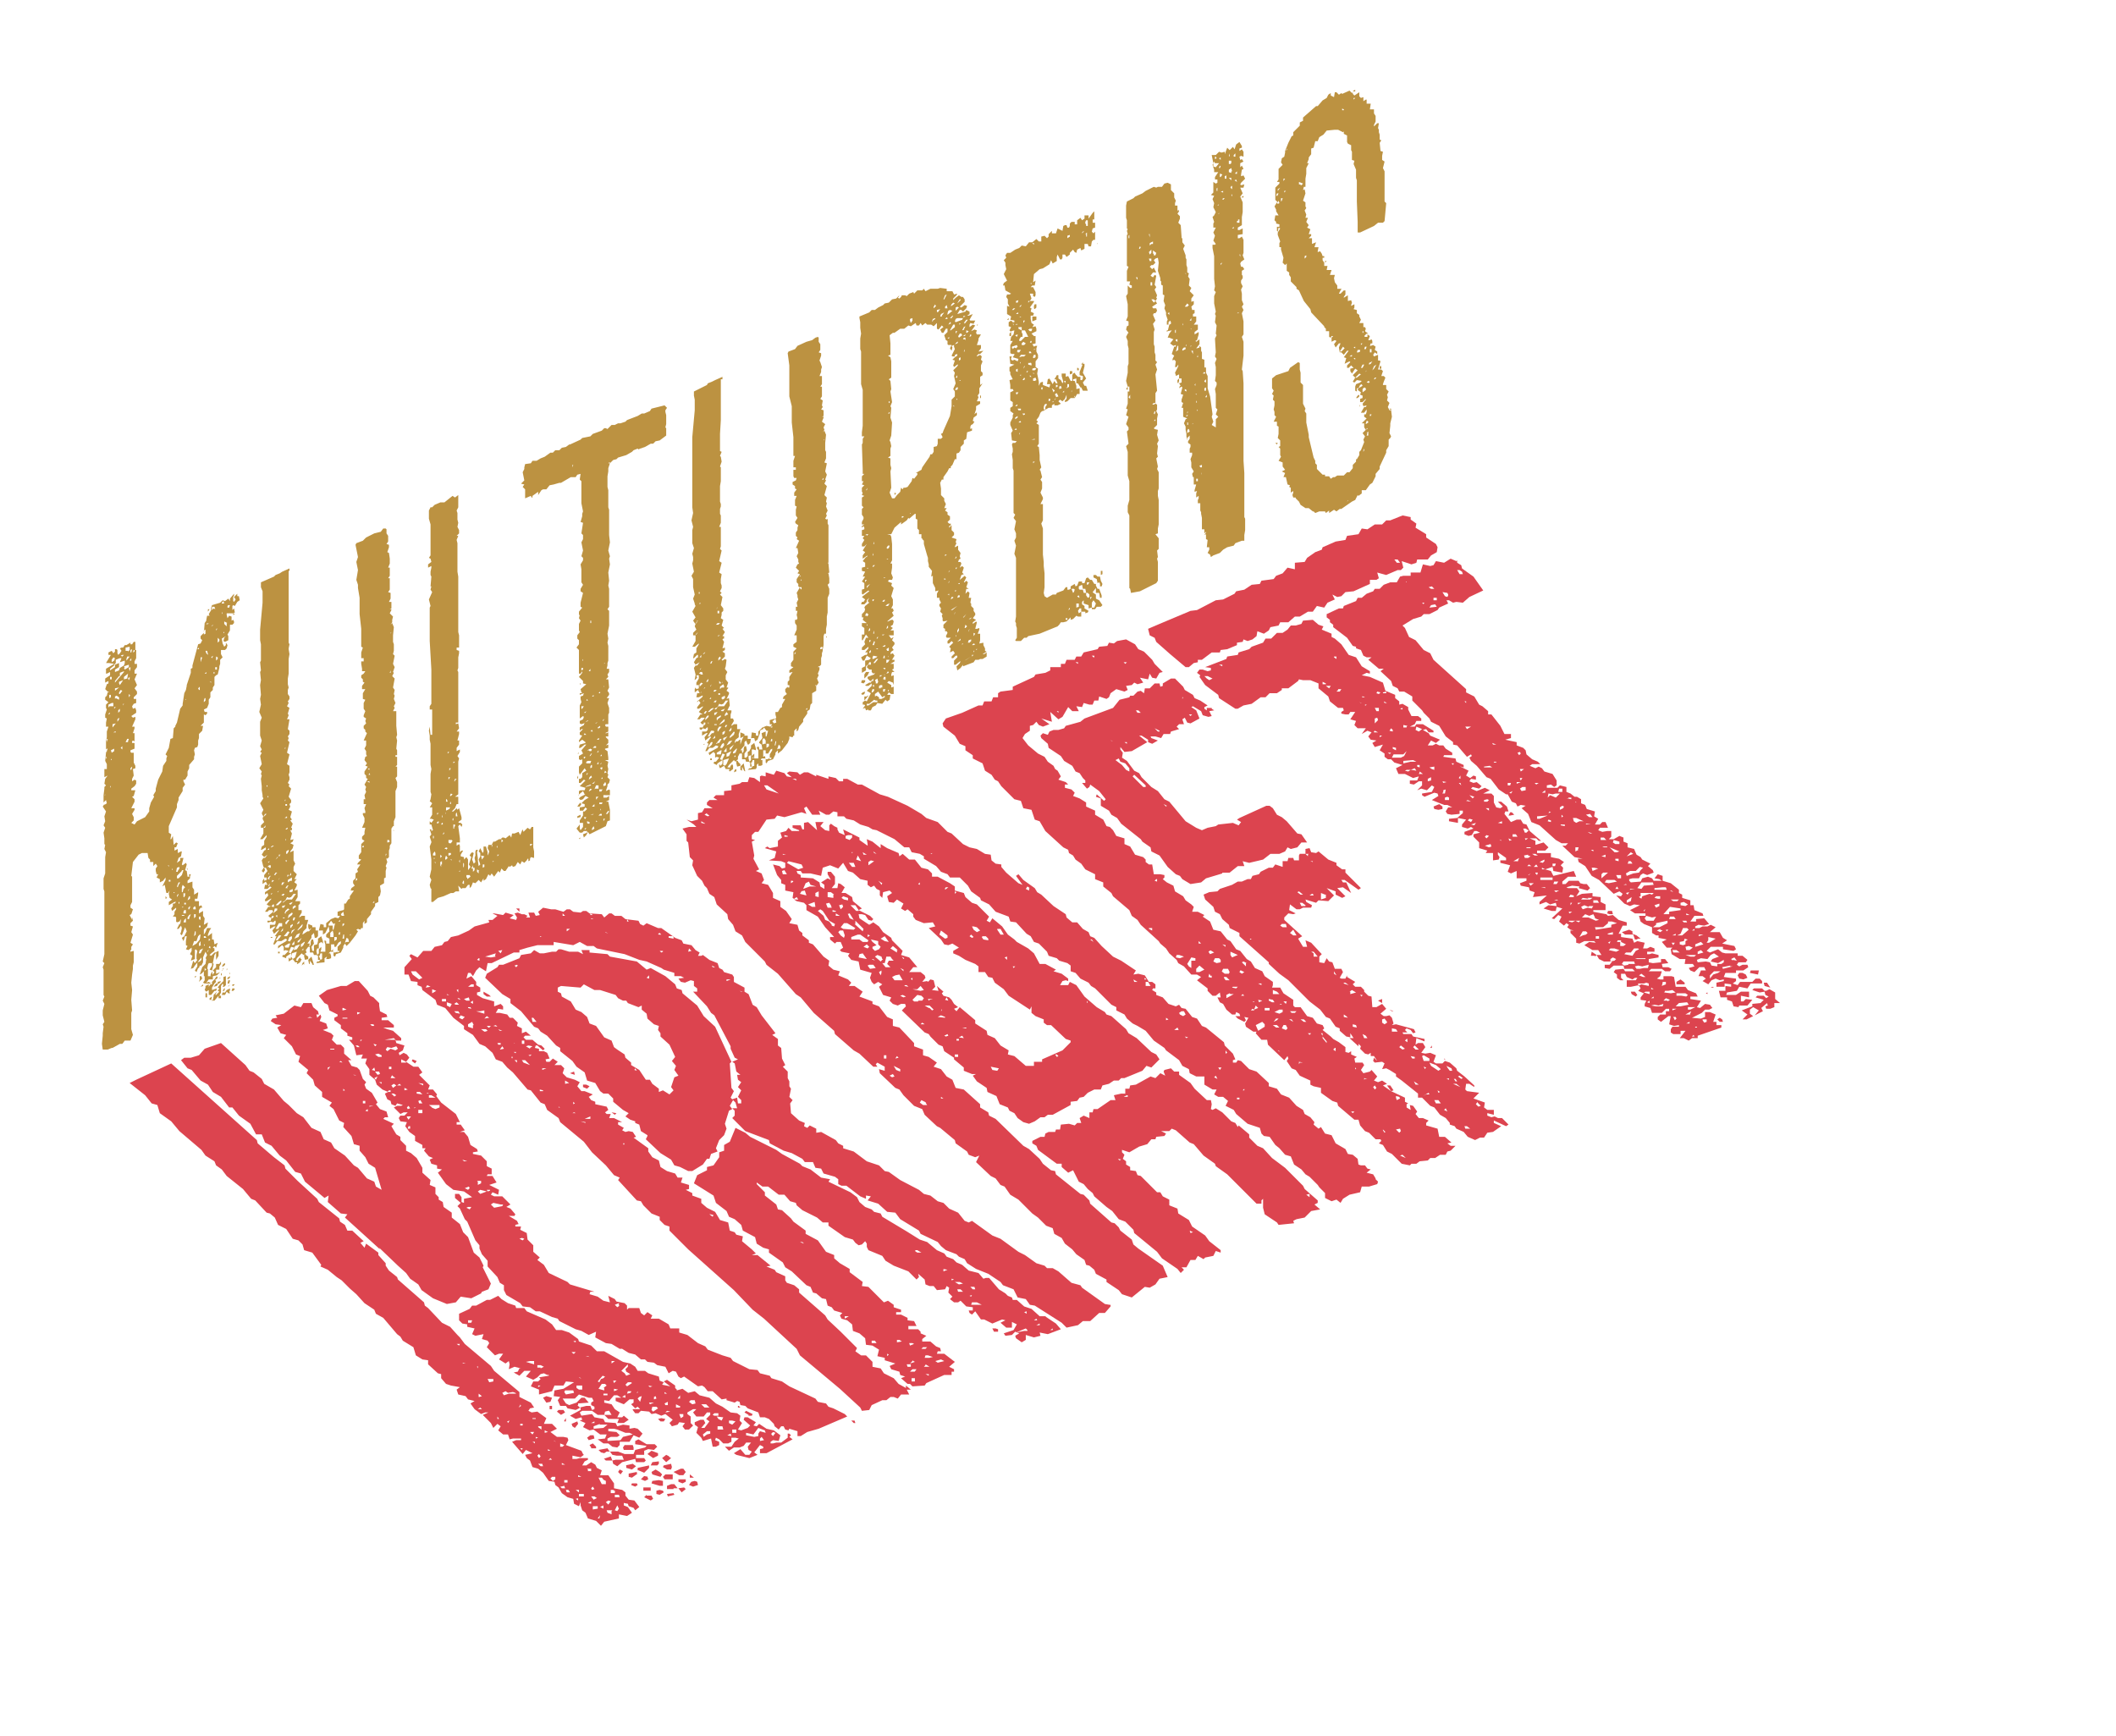 <svg id="Layer_2" xmlns="http://www.w3.org/2000/svg" width="346" height="283.9" viewBox="0 0 259.5 212.9"><defs><style>.cls-1,.cls-2{fill:#bc9241;stroke-width:0}.cls-2{fill:#dc444f}</style></defs><g id="Layer_1-2"><path class="cls-1" d="m28.7 73-.1.2v.5l.1.1.2-.3-.2-.3.4-.4v.3h.2l.1.5-.3.2-.3.5-.2-.1-.1.1v.5l.2-.2.1.5-.2.1h-.8v.2l.1.4.2-.3.3.1v.5l.2-.1.1.2v.2l-.2.2h-.3v.7l-.3.5.1.2v.5l-.4.2-.2-.1.1-.4.2-.2-.5.3.1.6.2.4.2-.2v-.3l.2.3-.1.4-.2.2h-.5v.5l.2.4-.3.3v.5l-.1.3v.2l-.2.8-.2.1-.2.2V84l-.2.3v.3l-.3.3v.6l-.2.3v.5l-.2.5-.4.2.1.3h.3v.2l-.2.2-.2-.1v1l-.4.4h.3l-.1.6-.4.4v.5l-.1.3v.5l-.1.3-.3.1-.1.3.1.5-.1.3v.3l-.6.7v.4l-.2.4v.5l-.3.5h-.2v.2l.2.4-.3.4v.4l-.5.8v.3l-.2.5v.4l-1 2.3v.8l.3.2-.1.6h.1l.2-.4.1 1.1.3-.3.2.1-.2.5h-.2v.4l.4-.2v.5l.4-.2h.1l-.1.6-.3.2-.2.6.4-.3v-.3h.4l-.2.8.1.1.4-.3.1.2-.2.7.2.1.1.7h.2v-.3h.2l-.1.3v.2l-.3.3v.3l.6-.2v.7l.2.3v.6l.5-.3v.2l-.1.6h-.3v.3h.5v.6h.1l.2-.1.1.3h-.2l-.2.3v.4l.5-.3v.6l.2.3-.1.8.5-.3-.1.5-.4.4v.6l.2-.3.2-.5h.5l-.2.3-.2.5v.2l.5-.4v.8h.2l.1.6.4-.2-.2.6-.2-.2-.2.2.2.1v.3l-.4.3-.2.2.2.1.4-.4h.1l.4-.2v.6l-.3.5v-.9l-.2.3-.2 1 .1.1-.2.8-.3-.1.3-.5v-.3h-.4l-.1.2-.1.5h.1v.9h.4l-.1-.1.2-.5.1.5v.5h-.5l-.3.4-.2.1-.2-.1.2-.3v-.5H25v-.6l.3-.2-.2-.2v.3l-.4.4-.2.1.3-.9.4-.4.1-.6-.1-.1.2-.4-.2-.4-.3.7h-.2l-.8 1-.2.3-.3.1.3-1 .2.3.3-.4-.1-.1v-.5l.1-.5-.2-.2-.1.1v1.1l-.5.2.2-.6-.3-.2.2-.4v-.4l-.4.3-.3-.1.2-.4-.2-.1v-.5l.1-.6h-.2l-.2.6-.2-.4.3-.2.3-.6-.2-.5-.4 1-.2-.2.1-.2.1-.5-.1-.3-.3.4h-.2l.3-.6h.1l.1-.6-.2.3-.3.1-.1-.1v-.5l-.1-.1h-.3l.2-.3v-.3l.2-.3v-.2l-.5.4-.1-.3.2-.3v-.3h.2l.2-.2h-.2l-.7.4v-.4l.4-.3-.3-.2-.1-.5.1-.4-.2.3h-.2l-.2-1-.3.2.4-.8v-.3l-.3.4-.4.2v-.4l-.4-.2.2-.4h-.2l-.1-.4v-.3l.2-.3-.2-.3-.3.3v-.5h-.4v-.3l-.2-.2-.1-.6h-.7l-.4.2-.7.9-.2 1.7.1.1v3.1l-.2.4v.3l.3.2-.2.6-.2.1.2.4v.2l.1-.3.1.4-.3.3v.3l.3.1-.2.7.2.3-.3 1 .3.2-.2.3v.4H16v.2l.4-.1v1.4l-.1.4v.4l-.1.7-.1 1 .1.9-.1 1.2.1 1.3-.1.3v2l.2.7-.3.7h-.7l-.3.4h-.3l-.9.5h-.1l-.5.2h-.6l-.1-.7.1-1v-.3l.1-.8-.1-.3.2-.3-.2-.8v-.6l.2-.8-.2-.4.2-.5-.1-.2v-3.1l-.1-.3.2-.5-.2-.2.2-.9v-7.7l-.1-.3V107.7l.2-.6v-2l.1-.6-.2-.4.1-.5-.1-.1v-.7l-.1-.7.2-.6-.2-.3.2-.5-.1-.6.2-.6-.4-.6.2-.3v.1l.3-.2-.1-.4-.3.3V97.5l.1-.8v-.2l.2-.2-.2-.2.1-.6.3-.4-.4.2v-1h.3v-.6l-.2-.4.1-1v-1.4l.1-.5v-.7l.2-.6H13v-.5l.1-.5-.2-.1v-.4l.2-.6-.1-.2v-.4l.3-.3-.4-.3v-.3l.2-.2.1-.4.2-.1h-.2l-.3-.3.2-.6.2-.1v-.3l-.4.2v-.5l.6-.4v-.4l-.4.2H13V82l1-.6-.6-.1H13l.3-.5.3-.5h-.3V80l.4-.2.2.3.2-.2v-.3h.2l.1.1v.4l.1.2.2-.2.2-.3-.2-.3.2-.1h.2l.2-.3h.2l.5-.3v.2h.2l.2-.3h.2v1h.1v1l-.2.4v.3h.3v.4l-.3.4v.4h.3l-.3.7.3.7-.3.4.3.4v.3l-.4.4v.2h.3v.5l-.3.1-.2.3.1.3.3-.1.1.3v.3l-.6.4.2.2.3-.1v.3l-.4.9h.3v.2l-.2.6h.2v1l-.2-.1-.1.1v.2h.3v.7l-.5.2v.2l.1.1h.3v1.2l.2.4v.3l-.3.1.1.8-.2.4v.3l.3-.2.2.1v.4l-.2.3-.4.3v.2h.5l-.2.7-.2.1.3.3v.3l-.4.8h.4v.2l-.3.5.2.4v.4l-.3.3.4.2.3-.4 1-.5.5-.7v-.4l.2-.7.4-.7-.1-.2.3-.5v-.3l.3-1.1.5-1 .1-.7.4-.6v-.3l.1-.3-.2-.2.4-.8.2-1.1.3-.1.1-1.2.2-.2V89l.2-.4.4-1.7.3-.4v-.2l.2-1.3.2-.4.1-.5V84l.5-1.5V82l.2-.1v-.3l.7-2.6.3-.1.2-.4-.2-.2V78l.4-.4.1-1.2.2-.3V76l.1-.5h.3l-.1-.2.3-.5v-.3l.1-.3 1-.3.3-.3.3.1.4-.3.2.3v-.3l.5-.6v.3Zm-16 21v-.2.2Zm.2 3.4-.1.1h.1Zm.2-5.3.1-.3h-.1l-.1.1v.3h.1Zm0 .9-.1-.3v.3Zm0-2.4v.4l.1-.3v-.1Zm.3-4h.5v-.4h-.2l-.4.2v.3h.1Zm0 1 .1-.2h-.1l-.1.2h.1Zm.2-2.1v-.3h-.2v.4l.2-.1Zm0 10.9h-.1v.2l.1-.2Zm.4-14.8-.5.4v.2l.6-.4v-.3l.5-.2v.5l-.5.3v.3l.5-.2.1-.3.5-.3.1-.3V81l-.6.2.2-.5h-.2l-.5.2v.4l-.2.2Zm-.3 1.5V83h-.2v.3h.2Zm0 10.1V93l-.1.2Zm0-.9.3-.2V91.8l-.4.2.1.3ZM14 81l.1-.3-.2-.1-.2.3v.3l.3-.2Zm-.2 8.2.4-.5-.4.1v.3Zm.3-2.5H14v.2l.2-.2Zm.1 3h-.1l-.2.1h.3Zm0-4.1.4.2v-.3l-.3-.2-.2.1v.3l.1-.1Zm.4-2.7-.5.6v.2l1.1-1.3v-.1l-.5.2v.4Zm-.5 1.8.5-.4-.5.1v.3Zm0 10h.1-.1Zm.5-6.5V88l-.2.2v.3l.2-.3Zm-.1-1.1v.3l.2-.2v-.3l-.2.2Zm.1-3.3.1.2.4-.6-.5.2v.2Zm.1 1.3.3-.4-.2-.1-.2.3v.2h.1Zm.3-4.6.2-.2H15l-.2.1.2.1Zm0 11-.2.2.2.2v-.3Zm.1-4v-.2.2Zm.1-1.2h-.1v.2l.1-.2Zm0-1Zm0-2 .4-.1.1-.6-.5.4v.3Zm0-1.4.1.2.5-.3v-.3l-.6.2.1.2Zm.5 9 .1-.3h-.2l-.2.4H15.7Zm0-11 .2-.2v-.4l-.5.1v.4h.3Zm-.2 1v.1l.4-.5h-.3l-.1.3v.1Zm.4 2.4V83l-.2.2.1.2.1-.2ZM16 82v-.2l-.2.1.1.4.1-.3Zm0 3.3-.2-.2v.4l.2-.3Zm.1-4.6-.2.3h.2v-.3Zm0-.7.1-.4-.2.1v.3Zm0 14.4.1-.3V94l-.2.2v.2h.2Zm0 17.6v.2-.2Zm.3-32.3-.1.3.2-.1v-.2Zm0 4v-.1.1Zm4 26.4v.1h-.1v-.3l.2.2Zm.3-4h-.1l.1.2v-.2Zm.2 2v-.2h-.2v.2h.2Zm.3-1.5-.1-.1v.2l.1-.1Zm.2 2.8h-.1v.1h.1Zm.4-2.6.2-.3v-.2l-.3.1-.1.5h.2Zm.5 0-.6.6v.3h.2l.4-.4.2-.6h-.2Zm-.4 1.7.2-.3h-.2l-.2.5.1.1.1-.3Zm0 1.1-.2.2v.2l.2-.3v-.1Zm.1 1.1v-.1h-.1v.2h.1Zm.3-1.7v.4h.1l.1-.4.2-.2-.3-.3-.1.3v.2Zm0-1.2v.3-.6.3Zm.3 4.4h-.3v.1h.3Zm-.1-1h-.2l.1.1.1-.1Zm0-1.6v.4h.1l.1-.2v-.3l-.3.1Zm.3 2.4v-.4h-.2l-.1.2v.2h.3Zm0 1v-.4l-.2.2-.1.3h.3Zm0-22.9h-.2.2Zm0 20.8v-.2h-.2v.2h.2Zm0-25v-.2l-.1.1h.1Zm.2 20.6v.2l-.1-.2h.1Zm.2 3.4-.1.2-.1.3.3-.2V109.9Zm0 2.7.2-.5-.2.1-.2.3v.2h.2Zm0-3.6-.1.1v.2l.1-.3Zm0 2.5.1-.2v-.2l-.2.2v.3-.1Zm1.1 3.3-.2.6h-.3l-.2.6.5-.3.4-.5.1-.6h-.1l-.2.2Zm-.4-6h-.2.2Zm-.1 2.7h.2v-.2l-.1-.2-.2.2v.2Zm.2.9v-.3h-.2v.5l.2-.2Zm0 2.2v-.4h-.1l-.1.6.2-.2Zm.3 4.1-.2.5-.2-.2.3-.5v-.5l.3-.1.2-.2v-.3l.2-.1v.7l-.2.4h-.2l-.1.3Zm-.2 1-.2.2v-.2h.2Zm.1-39v.1Zm.2-1v-.3l-.2.2h.2Zm.1 4.8v-.3l-.2.2.1.2h.1Zm-.1 28.2.2.1v-.4h-.2v.3Zm.2 1v-.2h-.2v.2h.2Zm0 2.2v-.5l-.2.3v.3l.3-.1Zm-.2 1h.2l.3-.6-.4.2-.1.3Zm.3 2.8.1.3-.4.4.1-.3v-.4h.2Zm0-38.8.1-.3h-.2v.3l.1.3v-.3Zm.2 40-.3.1.3-.3v.3Zm0-41v-.1.1Zm.1-2.6v.5l.2-.1v-.5l-.2.1Zm.2 8.6v-.3h-.1l-.1.3v.2l.2-.2Zm0 28.9H25v.2H25.3l-.1-.2Zm0 .8-.2.3.1.1v-.4Zm.1-33.2-.2.2h.2v-.2Zm1.2 37.7h-.1l.1.3-.2.2-.3.5v.3l.6-.2-.1.3h-.2l-.4.5h-.3v-.6l-.3.2-.2-.2.1-.3v-.2l.4-.2v.3l.2-.3h.2v-.3l.3-.3.2-.3.1-.1.1.2-.2.2Zm-.9.5h-.5l.5-.2.3.2h-.3Zm-.2 1.3v.4h-.2v-.4l.1-.2.1.2Zm0-45.3.2-.2-.4.1h.2Zm.1 3.6-.1-.4h-.2l.1.3.2.2v-.1Zm0 36.5.1-.3-.2.3h.1Zm0-41.7v-.3h.2l-.2.3Zm.1 40v.4l.2-.2-.2-.1Zm.2 1.1-.1-.1-.1.2.2.1v-.2Zm.1 6.5h-.2v-.2l.3-.2-.1.4Zm0-39h-.2l.2.1Zm0-.9h-.1Zm.2 40 .1-.6v-.1l.4-.4-.2.4h.1l.4-.4-.2-.1.2-.3-.2-.1.2-.3.5-.5v-.5l.3-.1v1.1l-.2.2h-.2l.1-.2-.1-.2-.2.3v.8l-.2.4h.2v.3h-.3v-.3l-.5.6h-.4l.2-.1Zm0-46v-.1l-.2.2.2-.1Zm-.1 4 .1-.2v-.1l-.2.2Zm.4-6-.1-.3H26v.4l.2-.2Zm.7 43.2-.2.3h-.4v.4l-.4.4.2.2-.2.3v.2l.5-.1.4-.4-.5.2v-.5h.4v-.4l.2-.3v-.3Zm-.9-35.5v.2h.1v-.2Zm.5 38.3-.1.2-.4.1.3-.4h.2Zm-.1-38.9h-.2v.3h.2v-.3Zm0-4.6V77l-.1.2v.1Zm.1 3.6v-.2l-.2-.1v.5l.2-.2Zm0-5Zm.3 44.7-.3.2v-.3l.4-.1-.1.2Zm-.1-41.9v-.2l-.2-.2v.6l.2-.2Zm0 41.4v-.1h.2l-.3.1Zm.1-42.6v-.2H27v.2h.1Zm.1 42.2v-.2l.1-.1v.3Zm0-44.2.2-.2V75l-.1.3Zm.4 43-.1.1h-.2l.2-.3.2-.1v.2ZM27.3 74h.2l-.1-.3-.2.2v.1Zm0 45v-.2l.2-.1-.3.3Zm.8 2.5.1.3H28l-.2-.2-.2.4h-.4l.1-.3h.3l.2-.3.4-.2v.3Zm-.6 0h-.2l.2-.3h.1l-.1.3Zm0-44h-.1v.1h.1Zm.4-1.1-.4-.2v.3l.3.3v-.4Zm0 42.4-.1.2v-.2Zm.2-44.3.1-.3H28l-.1.1v.2h.2Zm.1 45.8-.1.3h-.2l.1-.4h.2Zm0-.4-.3.2v-.2l.3-.2v.2ZM28 121v-.1l.2-.2-.2.3Zm.2-1.7v.2l-.1-.2Zm.4 2.2h-.2l.1-.3h.2l.1.1-.2.2Zm0-1.7-.1.2.1-.2Zm0 1.1h-.1v-.2h.3l-.2.2Zm0-45.5v-.2l.2.1-.2.1ZM35.4 70v8.8l.1.2-.1.5v.1l.1.6-.1.6v1.8l-.1.6v.7l.1.4-.1.3v.5l.2.3v.3l-.2.3.1.2-.2.4.3.2-.2.7.1.2-.2.5h.3l-.2 1.2.2.2v.4l-.2.3.1.2-.1.3.2.2-.3 1.3.3.2-.3 1.2.3.2v.8l-.1.3.1.3v.3l-.2.4.2.2-.1.2.3.3-.3 1 .3.4v.3l-.2.2.1.3-.2.4.4.2-.2.7.2.3-.2.1.3.4-.2.5h.1v.3h-.2l.2.4-.2.8.4-.1-.1.3-.3.2.4.2-.1.4-.3.4v.1l.4-.2v1.2l.2.4-.2.4v.5l.4.4-.3.6H36.4l-.2.2-.1.2.3.2v.2l-.3.6.4-.1v.9l-.3.5h.6v.3l-.2.2v.6h.4v.3l-.3.5v.1l.3-.2h.4v.5h.4l-.2.7v.3l-.4.4-.1.3v.1l.3-.2.3-.2h.2v.6-.6l.3-.4-.3.2-.1-.3v-.4l.5.2v.2h.4v.4h.4l.2-.8.4.1v.3h.3v-.5l.6-.5.5-.2.4.1.2-.3h-.3v-.5l.3-.1.4-.1.1-.1v-.7h.2l.3-.5.2-.1v-.3l.5-.7H43l.1-.3.4-.3-.2-.3v-.3l.3-.3v-.6l.3-.2-.1-.3.4-.6h-.4l.1-.2.4-.4-.3-.1v-.4l.3-.4v-1l.4-.4-.3-.2v-.3l.3-.3v-.3l.1-.5h-.4l.3-.7v-.5l-.2-.4v-.2h.3v-.2l-.1-.4.2-.5h-.3V98h.2l-.1-.5.2-.4-.1-.3.1-.3-.2-.3.4-.7-.2-.1v-.3l-.2-.2v-.3l.4-.6-.3-.1.2-.3-.3-.4.1-.4.2-.1-.1-.2v-.4l-.2-.3.2-.4v-.6h-.3l.4-.9-.2-.2v-.2l-.2-.2V89l.3-.3-.1-.3.1-.3-.3-.2v-.2l.2-.5-.2-.3v-.7l.2-.4-.3-.1V85l.3-.5h-.4v-.4l.3-.4-.2-.1v-.3l-.2-.2v-.3l.3-.2.2-.3h-.4V82l-.1-.6v-.3h.3v-.4h-.3v-.7l.2-.6-.2-.1v-2.2l-.2-1.8v-2l-.2-1.2v-.4l-.2-.6.2-1.2-.2-1 .2-.6-.3-1.5.1-.2.8-.3.4-.4 1-.5.8-.2.3-.4h.3l.1.1v.5l.2.3v.7l-.2.3.3.1v.3l-.2.6.2.1.1.7v.6l-.2.5h.2v1l-.2.3h.2V72.3l-.2.3.3.1V73.4l-.2.4h.3v.8l-.2.1h.2v.1l-.2.4.4.4-.1.4v.3l-.2.3.2-.2.2.5-.1 1H48h.2v.8l.1.3v.8l-.1.4.2.2-.2 1 .2.4-.2.6.1.1-.2.4.3.3-.2 1.1.2.3-.1.5.1.2-.1.4.2.5-.2.4.1.2-.2.4h.4V89l.1 1.1-.1.3.1.4-.1 1 .1.2v.6h-.2v.2h.2v1l-.2.2h.2v1.2l-.2.2.2.5v.6l-.2.5v3.2l-.2.5v.6h-.1l-.2.3v1.8l-.2.3v.3l-.1.3v.8l-.2.2-.1-.1v.2l.1.3-.2.5.1.2-.1.4v.8l-.2.1v.6l-.5.3.1.7-.1.5-.2.2v.6l-.4.2v.3l-.5.7v.3l-.5.6v.4l-.3.2v-.4l-.2.3v.6h-.2l-.1.2-.3-.1-.2.1.2.2-.3.5-.7.9-.4.4-.2-.3-.2.3v.2l-.3.6-.6.2-.1.3-.2-.1v-.5h-.4l-.2.2h.2l.1.3v.3l-.3.1H40l.1-.3-.3.2v.5l-1 .1.1-.2h.2l.2-.2h-.3v-.5l-.2-.1h-.3l-.1-.3h-.4v-.7h-.2l-.3.4.1.3-.4.3-.2-.2-.6.6-.1.3h.2v.2h-.3l-.3-.4-.5.3v-.5l.2.2.1-.3v-.5l.4-.6-.4-.1-.3.7.3.1-.6.4v.2l-.5-.2.1-.2h.2l.5-.5-.4-.1-.2.1v-.5l-.2-.2-.5.4v-.3l1-.6.1-.2-.2-.1-.5.3H34l-.3.4h-.2l.4-1h-.2l.5-.7v-.1l-.6.5-.2-.4.4-.5h-.2l-.5.3v-.5h.6l.1-.2v-.3h-.1l-.2.2-.3-.1-.2.1h-.2v-.2h.4l.1-.4h-.2l-.2-.2.6-.5-.1-.2H33l-.2.2h-.3l.4-.6h.2l.1-.1h-.2l-.3-.2.6-.7h-.1l-.5.3h-.2v-.2l.4-.5-.1-.3-.3.2v-.3l.6-.4.2-.2-.2-.1-.3.3h-.4l.1-.5h.3l-.2-.4-.4.3v-.4l.2-.3v.3l.3-.1V107.6h-.3v-.3l.4-.5-.2-.4h-.2l.1.3-.2.3-.2-.2.3-.5h-.1l-.2-.8.2-.3h.2l.3-.4-.4.3-.3-.3.3-.5.2-.1v-.3l-.5.3H32l.1-.4.3-.2v-.5l.3-.5v-.2l-.5.5h-.3l.4-.7v-.7H32v-.3l.4-.4-.2-.4.1-.4h-.1l-.1-.3.2-.4-.4-.8.4-.6-.1-.2v-.2l-.1-.6v-.5l-.1-.9.1-.4-.1-.2.1-.3-.3-.4.3-.5-.2-1 .2-.4-.2-.1.2-.3-.2-.4.2-.7-.2-.6v-1.7l.2-.5-.3-.7.2-.9-.1-.7.1-.5-.1-1.2.1-.6-.1-1 .1-.2-.1-1 .1-.2v-2l-.1-.5v-1.3l.3-3.3v-1.4L32 72v-.6l1.6-.7.2-.2.5-.2.3-.2.9-.4v.3ZM32.5 100l.2-.2h-.2l-.2.4.2-.2Zm0 1.5.1-.3-.3.3h.2Zm.3-5v-.2h-.1v.1Zm.2 9.9h.2v-.3H33l-.2.2h.2Zm0 1.3.2-.3h-.1l-.2.2-.1.2h.3Zm0-10-.2-.1v.2l.2-.2Zm0 6.6v-.3l-.2.2h.2Zm-.1 1.5.2-.2-.3.1h.1Zm.1 1.3v-.1l-.1.2h.1Zm0 1.5.1-.2H33l-.1.3.2-.1Zm.3-4.7.3-.2h-.2l-.2.2Zm0 5.8.1-.2-.2.1.1.1Zm.1 2.9.2-.2-.1-.1h-.1l-.2.3h.2Zm-.2 2.3h.2v.1h-.2Zm.4-6.9-.2-.1-.1.3.3-.2Zm-.2 3.2h.2v-.3h-.1l-.2.2Zm.2.6-.1.2.5-.4v-.2h-.3l-.1.4Zm.2-4.6.2-.2h-.2l-.2.3h.2Zm.4 3.4-.4.4h.3l.4-.4v-.2l-.3.2Zm-.2 1.9v-.3l-.2.1.2.2Zm0-7.4-.2.3.3-.3Zm-.2 8.8h.3l.2-.3h.3v-.4h-.4l-.4.7Zm.3 1.3.2-.2.2-.3h-.3l-.4.6h.3Zm0-5.8.1-.2-.2.2h.2Zm0 7.5v-.2h.2v.2H34Zm.2-12 .1-.1h-.2v.2h.1Zm-.1 3 .1-.3-.1.2Zm.5 6.2v-.3l-.3.5.3-.2Zm0-5.7.2-.2h-.3l-.1.3h.2Zm0 1.5.2-.3h-.2l-.2.2h.2Zm.1 1.4.2-.3-.4.1v.2h.2Zm.7-1.2-.3-.1-.2.4-.3.2v.1l.5-.4h.6l.5-.7H36l-.3.4-.3.1Zm-.6 2.4h-.2v.1h.2Zm.1 2.3h.2l.3-.5-.2-.1-.5.6h.2Zm0-23v-.2l-.1.2Zm0 6.5V98l-.1.2h.1Zm0 13.6.5-.4-.2-.1-.3.3-.1.3h.2Zm0 4.3h.4l.2-.5h-.2l-.5.3.1.2Zm.2-17.4v-.2H35v.2h.2Zm0 1.5v-.2l-.3.2h.2Zm-.2-3.5v.2-.2Zm.2 4.9.1-.2h-.1l-.2.2h.2Zm-.1 1.2H35v.2l.1-.2Zm.1 10.3.3-.4h-.2l-.3.3v.2h.2Zm0-8.5.2-.3v-.2l-.3.2v.3h.1Zm0 .8H35l.1.2.1-.2Zm0 3.3.2-.2h-.2l-.2.3h.3Zm.2-1.4-.1-.2-.1.3.2-.1Zm.4 4.5-.4.3-.1.4.5-.4.1-.2Zm-.3 3.6.3-.4v-.3l-.3.1-.2.5h.2Zm0-7.5h.3v-.4l-.5.3v.3l.3-.2Zm.2 1.4.2-.1v-.3l-.4.2v.2h.1Zm-.2 1.5h.2l.2-.3-.5.2h.1Zm.2-3.6v-.3l-.2.4.2-.1Zm0 6.4.2-.2v-.2l-.3.2v.3l.2-.1Zm0 .8.5-.6-.4.2-.1.3Zm0 2.8.2.3.3-.2.2-.7-.6.2-.1.4Zm.2-1.4.2-.1v-.4l-.3.4Zm.1-4.5.3-.2-.1-.2-.3.2v.3l.1-.1Zm0 1.5.1-.1.1-.3H36l-.1.3Zm.2 3.1-.2.5.4-.1.4-.6-.6.2Zm0-4Zm.4 2.9.2-.5-.4.2-.3.5.5-.2Zm.4 2.7-.2.4-.3.2h-.1l.2-.6.2-.2.1.2Zm-.5-4.3.2-.1v-.3l-.3.4h.1Zm0 .8.5-.4.1-.2v-.2l-.6.7v.1Zm0 1.5.2-.1.3-.5-.5.4v.2Zm.3 1.3v-.2.3-.1Zm.2-.8.2-.2.2-.4h-.1l-.4.3v.3Zm.2.4v-.2l-.2.2h.2Zm0 1.7-.2.2.1-.3.2-.2v.4Zm.3-1.1.3.2v.3l-.4.1-.1-.4v-.3h.2Zm.3-2h-.1v.2-.2Zm2.7-2-.2.2v.3l-.4.8-.3.2v-.5H39v.7l-.2.2h-.2l-.1-.6-.3.3v.3l-.5.7h.3l-.1.3h.1l.1-.2v-.3l.1-.3h.2l.1.5-.3.4.1.5h.2v-.7l.4-.1.1-.4v-.3l.4-.3.2.6v.3l-.2-.2-.3.2v.7l.3-.3v.6h.5v-.9l-.1-.3v-.2l.2.1v.3h.4v-.6l-.4-.2v-.3l.4-.4-.1-.7h.5v.5h.1l.2-.8-.2.1-.3-.4-.2.3Zm-2.2 5.1-.3-.4v.4h-.1l-.1-.5.4-.4.3 1h-.2Zm-.2-3.8h.1Zm.6-.8V113.2v.2Zm.4 3v-.3h-.2l-.1.3.1.5.2-.2v-.3Zm0 .6.2.5.2-.1v-.7h-.2l-.1.3Zm.3-.5v-.3l-.1.3h.1Zm1.4-1.8h.1v-.4l-.1-.4-.3.3v.5h.3Zm0 1.5.1.4h.2l.3-.1v.1l.2-.1v-.1h-.2v-.5l.4-.4v-.3l-.3.2-.3.5H41v-.3h-.4v.8l.3-.2Zm.5-1.2v-.3H41v.5l.3-.2Zm.4-2.2v-.2l-.2.2h.2Zm0 1.6v-.3h-.1l-.1.3h.1Zm.1-2.5.1.2h.3l-.1-.5-.3.3Zm.4 1.3v-.2l-.2.1v.3l.2-.2Zm0 1.7v-.5h-.1l-.1.5h.2Zm.3.4h.3l-.1-.4-.2-.1-.2.6.2-.1Zm.5-.9v-.1l-.1.2h.1Zm.8-6.7v-.2h-.1l-.1.3.2-.1Zm.8-4.2h-.1l-.1.2h.2v-.2Zm.7-9.5-.2.1.2.1v-.2Zm0 1.8v-.2H45l.2.1Zm.1-1-.1-.2-.1.2h.2Zm0 1.4h-.2.1Zm.5 14.3v-.2l-.2.2h.2Zm.3-4v.1-.1Zm.8 1v-.1.2Zm.4-3h-.1v.3l.1-.3Zm.2-1.4.2-.1-.1-.2h-.2v.3Zm.3-20.9v-.2l-.1.3h.1Zm0-4.7.1-.2-.1.1Zm0 2v-.1Zm.4 22v.2l-.1-.1h.1ZM56.2 61v1.2l-.2.4.1.3v.8l.1.4-.1.5.2.4v.4l-.3.3h.2l-.2.5.1.4v3.5l.1.6v6.8l.1.4v1.5H56v.3l.3.1v.3l-.1.5v1.3l-.1.3.1.2V88.6h-.3v.2l.3-.1.1.6-.3.4h.3v.3l-.2.8h.2v.5l-.3.4v.4l.4-.2v.3l-.3.5.2.3-.1.4v4l-.4.3h.4V98.6H56l-.2.5-.4.4h.2l.4-.4.1.2.2-.2.3 1.1v.3l-.4.3.1.1h.2l.2.2-.1.3-.2-.3-.2.2.2 1.5v.5h-.4v.4l.3-.2.1.2v.8l.2-.2h.2l-.3.5v.2l.4.1v.3l.3-.3.2.3v1.3l.3-.4-.2-.3.3-.9-.2-.2.1-.2.2-.2.2.1-.2.8.2.5.2-.2-.1-.5.1-.3v-.5l.1-.2h.2l-.1.3.1.7v.3l.1.7.2-.2-.2-.6.2-.4v-.4l-.2-.2.2-.4.3.6.1-.2v-.6h.3l.2.7v.4l.1-.2.1-.3-.2-.4.1-.4h.4l.2-.4H60.7l.5-.3h.2l.2-.2h.2l.2.1.5-.4.2.3.1-.5h.3l.5-.2.2.4.2-.5.1-.2.1.3.5-.5.3.2.2-.3h.2v2.5l.1.5v.8l-.4-.1-.1.2v.2l-.2.1v-.3h-.1l-.1.2-.3.3-.3-.2-.2.4-.3-.3-.3.5-.3.1-.1-.2-.3.2-.1-.1-.4.6h-.2l-.3-.3-.2.5-.2-.2-.5.7-.3-.4-.2.3-.2-.2-.3.6-.3.2v-.3l-.3.5-.3-.3-.4.4-.3-.1-.2.5-.2.2v-.4h-.2l-.3.4h-.4l-.1.1-.4-.4.1.6v.1h-.4l-.3.2h-.3l-.9.4-.7.2-.6.5h-.2V109l-.1-.1-.1-.4.2-.6-.2-.4.2-.9v-1.2l-.2-1.6.2-.5v-.1l-.2-.6.2-.3-.2-.6h.2v.2l.2-.1-.2-.7h-.2v-.4l.2.2.3-.4-.3-.1h-.2l.3-.5V99h-.3l.3-.5-.2-.2h-.1l.1-.3.1-.6-.1-.3v-2.2l.1-.6-.1-.5v-2.6l-.1-.5v-.5l-.1-.6.1-.5.1 1h.2v-1.7L53 87h-.3v-.4l.2-.3v-4.2l-.2-3.5v-4.1l.1-.2-.2-.8.4-.9-.2-.3.1-.4h-.1l.1-1.2-.1-.2v-.4l.1-.5v-.2l-.4.2v-.4l.4-.3-.1-.4-.2-.1.2-.3v-3.8l-.2-.7v-1l.2-.4h.2l.3-.3.7-.3h.5l1-.8.3.2.4-.3v.2Zm-3 41.7v-.2h-.1v.3h.1Zm-.1 2v.2h.3v-.3l-.1-.2-.2.3Zm.2.5h-.1v.1h.1Zm.1-9.5-.1-.1.1.1Zm0 10h-.1l.1.2v-.2Zm.2-5.8.2-.2h-.2v.2Zm0 .9v.2l.2-.1v-.2l-.2.1Zm.1 1Zm.5 3.2-.2-.2v.4l.2-.2Zm0 1v-.4l-.2.1v.4l.1.2v-.3Zm.1-4.8v-.3h-.1l-.1.2h.2Zm0-1-.1-.3v.3h.1Zm.1 2.1.1-.2h-.1l-.1.2h.1Zm.3 1.9.2-.2-.2-.1-.2.2h.2Zm0-4.5h-.1l.1.1Zm0 5.7.2-.2-.2-.3-.1.3v.2Zm0-7.4v.3h.2l-.1-.3Zm0 1.4.4-.2.1-.2h-.5v.4Zm.4-7.2h-.2v.2l.2-.2Zm0 2.3.2-.3h-.2v.2Zm0 8v-.2.2Zm0 .9h.2l.2-.3-.1-.1H55v.3Zm0 1.5.2-.1v-.2H55v.3Zm.2-9.6H55v.3l.2-.3Zm0 2.3.2-.2-.2-.1-.1.2v.1Zm-.1 1h.1v-.3l-.1.1v.1Zm.1 5.8v-.1.2Zm.1 1.1v-.1h-.2l.2.1Zm.2-4.9v-.3l-.1.1v.2Zm0-8Zm0 5.7Zm.2 3v-.2h-.2v.5h.1v-.2Zm0-7.9h-.2v.2l.2-.2Zm0 2.3.2-.2h-.2l-.1.3h.1Zm0 6.6v.3-.3Zm.1-2.2h.2l-.1-.5-.1.2v.3Zm.1-.5v-.2.2Zm0 5Zm.4 2.1-.1.2h.1v-.2Zm0-1.1v-.2l-.1.2.1.2v-.2Zm.5.6v-.3l-.1-.1v-.4 1l.1-.2Zm0 2v-.2h-.1l-.1.3.2.1v-.2Zm0-1v-.2.4-.3Zm.4.4v.2l.4-.3-.1-.2h-.4v.3Zm.7-1.1v.4l.2-.2v-.3H58v-.3l-.2.4h.2Zm.8.3-.3-.2v.3l.2.2v-.3Zm.6-1.8-.4-.1.1.5.3-.4Zm0 1h-.2v.4l.2-.1V106Zm0 1h-.1v.3-.3Zm.5-.7Zm.5-2.7h-.1v.3l.1-.3Zm0 2.1.2-.1h-.2v.2Zm.6-1.7v-.3l-.1.1.1.2Zm.2.8H61v.2l.2-.2Zm.5-1.7-.2-.2v.4l.2-.2Zm2.8.8Zm.6-.2.2-.2H65v.2ZM81.6 50.5l.1.4V52l-.1.4.1.1v.9l-.8.6-.5.1-.3.3h-.3l-.7.4-.6.2-.2.1-.1-.1-.5.2-.2.2-.7.4-1 .3-.2.2-.4.1-.4.4-.2.6v.4l-.1.6v1.3l.1.4v2.1l.1.3V65.6l.1.9-.2 1 .2.7-.1.3.1.7-.2 1 .1 1-.1.6.1.4v2.2l-.2.3.2.2v1.8l-.2 1 .1.6-.1.5.1.4V81l-.1.3v.3l-.1.4h.3v.4l-.2.3.1.3-.3.3h.3l.1 1-.2.4.2.3v.2l-.3.4h.3l-.2.6.2.6v.6l-.1.2v1.2h-.3l-.1.1.1.2h.3v.6l-.4.2h.2l.2-.1v.5h-.3v.1l.3.3v.4l-.3.3.3-.1v.4l-.4.1v.1l.3.2.1.8v.3h-.4l.4.2-.1.5.1.4-.1.5.1.2-.1.3.3.3-.1.4-.2.2v.2l-.2.6.4-.2.1.1v.6H74V97.8h.4l.3-.2v.5l-.4.2h.3l.2 1v1.3l-.3.1-.2.6-2 1-.2-.3-.2.4-.3.3-.1-.4.5-.2v-.2h-.4l-.2.2h-.3l-.4-.5.4-.5v.5l.1.2.3-.4v-.5h-.4v-.3l.4-.6v-.5h.2l.3-.3-.2-.2-.3.4h-.4V99l.6-.1v-.3l-.4-.1.4-.4.5-.3-.4-.2-.3.4-.3.1-.2-.2.2-.2.6-.3h-.1l-.2-.4-.6.5H71V97l.2-.1h.5l.1-.3-.7-.2.7-.7-.2-.1-.4.4H71v-.5h.2l.2-.2v-.5l.5-.3-.2-.3-.6.8-.1-.3V94l.4-.4v-.5l-.2.1-.2-.1v-.4l.5-.3-.2-.4.6-.7h-.2l-.5.4H71l.1-.4.7-.2v-.1l-.4-.3-.4.3v-.2l.4-.6-.3-.1v-.3l.4-.4h-.2l-.2.2v-.4l.5-.3.1-.3.4-.2v-.1l-.5.4-.3.1-.2-.1v-.3l.4-.2.1-.3-.1-.1-.4.3v-1.6l.2-.4-.1-.4v-.3l.3-.1.1-.3-.5.2V85h.3l-.1-.1-.1-.4.7-.6-.4-.1v-.3L71 83l.4-.5v-.2l-.2.3H71v-2.9l-.3-.3.3-.4v-.5l-.2-.2v-.4l.3-.4-.1-.2v-.8l.2-.4-.2-.3.1-.4H71V75l.4-.5-.2-.1v-.5l.3-1.2-.3-.2v-.3l.3-.5-.2-.3v-1.6l-.1-.6.3-.5v-.3l-.2-.2.2-.7-.2-1 .2-.4v-.5l-.2-.2.2-1.3-.3-.1.2-.7V63l.1-.3-.2-1V59l-.2-.2.1-.7-.4.1-.2.3H70l-1.2.7h-.2l-.7.2-.5.1-.4.5h-.4l-.2.1-.4.6v-.4l-.7.5v.2h-.1l-.1-.2-.7.3V60l-.3-.3.2-.3-.4-.1.4-.4-.2-1 .2-.4v-.2l.1-.4.7-.1.2-.3h.5l.5-.3.5-.2.7-.5h.3l.3-.3h.5l.3-.3.5-.1.4-.3h.1l1.3-.6.2-.2 1-.2.3-.3 1.1-.4.3-.3h.2l.2.1.5-.5h.4l.4-.2h.3l.6-.2.2-.2 1.3-.5.5-.3h.3l.7-.3.2-.3 1.6-.4.3.3-.2.3Zm-17 9.7V60v.2Zm5.7-3.2h-.1v.3l.1-.3Zm.5 38.5v-.2l.1-.2v.3Zm.3 4.7-.3.1v-.2l.4-.2v.3Zm-.1-7.8h-.2l.2-.1v.1Zm.3 6.2-.2.3h-.3l.2-.3.2-.2v.1Zm-.2 4.3-.1-.1.2-.1-.1.2Zm.1-19.2v.3l-.1-.2h.1Zm.2 3.2.2-.3h-.3v.3h.1Zm.1-4.8v-.2h-.2v.3l.2-.1Zm0-2.8h-.1v.2-.2Zm0 1.7v-.2l-.1.2h.2Zm.2 12 .1-.2h-.2v.2h.1Zm0-2.9h.2l-.2-.2-.1.2h.1Zm.1-2.7.1-.2-.3.2h.2Zm0 13 .1-.2h-.3l.1.2Zm0 1.3.1-.2-.2.1v.1Zm0-5.2.7-.2-.1-.1-.5.2-.1.1Zm.3-10.6-.1-.2-.1.2h.2ZM72 95l.1-.2H72l-.1.2Zm0-1.4h.4l.1-.3h-.4l-.2.1v.2Zm.2-1.6.1.1h.2l.1-.2-.2-.1-.4.2h.2Zm-.1 9h.2v-.2l-.3-.1v.2Zm.3-19V82l-.2.3h.2Zm-.1 13.3-.1.3.4-.3-.1-.2-.2.2Zm0 1.7.3-.2-.2-.1-.2.3h.2Zm.1-4.3.2-.3h-.1l-.2.3h.1Zm0-16.6v.3h.1v-.3Zm.1 17.7-.1.2v.2l.2-.1v-.3Zm0-4.1h.2l-.1-.2-.2.1h.1Zm.3 10.1-.4.1h.3l.1-.1Zm0-14.4v-.2l-.2.2h.2Zm-.2 5.6Zm.2 10.3-.2.3v.2l.3-.2-.1-.3Zm0-5.2.2-.3-.4.3h.3Zm-.2 2.8h.3v-.3l-.3.3Zm.5-7.2v-.2h-.2l-.2.2h.4Zm0 5h.3v-.4h-.3l-.2.5.1-.1Zm0-8 .2-.2-.3.2Zm.1 9.2.2-.2h-.3v.3h.1Zm0 2.8-.1-.1v.2l.2-.1Zm.2-10 .1-.1-.1-.1-.2.2h.2Zm0 1.5V92l-.2.3.2-.1Zm0 1.5v-.3l-.2.3h.2Zm0-4.4.2-.1V89l-.3.2.1.2Zm.2-4.3v-.2l-.2.2h.2Zm0 15h.2v-.2h-.2l-.2.2h.2Zm0-3 .1.1.2-.3h-.4v.3Zm.2 1.6.1-.2h-.4v.2h.3Zm0-4.2.1-.3h-.2l-.1.1.2.2Zm-.1 4.8h-.1l.1.2v-.2Zm.1-6.5v-.2l-.2.2h.2Zm-.1 1 .1-.2-.2.2h.1Zm.2 1.8v-.2l-.2.2h.2Zm0-7 .2-.3H74l-.1.2h.1ZM74 90v-.2.2Zm0 6.1v.3l.3-.1V96l-.1-.1-.1.2Zm0 4.6.2-.3H74v.3h.1Zm0-16.5h.1V84v.1Zm0-2.7.2-.2h-.1v.2Zm.4 13.2-.2-.2-.1.3.3-.1Zm.2 4.7-.3.4h.2l.2-.3-.1-.1Zm.2-42.7h-.1l-.1.1h.2ZM88.4 46.5v5l-.1 1.7v2.1l.2.1-.2.5.1.1.1.6-.2.6.1.1V59l-.1.6V61.5l.1.3v.3l-.1.3V63l.1.2V64.1l-.2.5h.2V67l-.1.3.2.2-.3 1.3.3.2-.3 1.2.3.2-.1.6v.5l.1.3v.3l-.2.4.2.2-.2.2.3.3-.2 1 .3.4v.3l-.2.2v.3l-.1.4.3.2-.2.7.3.3-.2.1.3.4-.3.5h.2v.3h-.1l-.1.1.2.3-.2.8.3-.1v.3l-.3.2.3.2v.4l-.4.4.1.1.3-.2.2.1-.1.8-.1.3.3.4-.2.4v.5l.3.4-.2.6h.2v.1l-.1.1-.1.2.3.2v.2l-.3.6.3-.1.1.9-.3.6h.5v.2l-.1.3v.5h.3l.1.3-.3.5v.1l.3-.2h.4v.6h.4l-.2.6v.4l-.4.3-.1.3v.1l.2-.2h.2l.2-.2h.1v.6l.2-.6.2-.4-.4.2v-.7l.5.2v.2h.4v.4h.4l.1-.8.5.1v.3h.3v-.5l.5-.5.5-.2.5.1.2-.3h-.3v-.5l.3-.1.4-.1.1-.1-.1-.4v-.3h.3l.3-.5.2-.1v-.3l.4-.7H96l.1-.3.4-.3-.2-.3v-.3l.3-.3v-.6l.2-.2V83l.4-.6-.4.1v-.3l.5-.4-.3-.1v-.4l.3-.4v-1l.4-.4-.4-.2V79l.4-.3v-.8h-.3l.3-.7v-.5l-.2-.3V76h.2l.1-.2-.1-.4.1-.5h-.2v-.5h.2l-.1-.5.2-.4-.1-.3V73l-.1-.3.4-.7-.2-.1v-.3l-.2-.2V71l.4-.6-.3-.1.2-.3-.4-.4.2-.4.2-.1-.1-.2v-.3l-.2-.4.2-.4-.1-.6h-.2l.4-.9-.3-.2.1-.2-.2-.2v-.4l.2-.3v-.3l.1-.3-.3-.2-.1-.2.3-.5-.2-.3v-.7l.1-.4-.2-.1v-.7l.2-.5h-.3v-.4l.3-.4-.2-.1v-.3l-.3-.2v-.3l.4-.2.1-.3h-.3l-.1-.2V57.6h.3v-.3h-.3v-.8l.2-.6h-.2v-2.3l-.2-1.8v-2l-.3-1.2V44.8l-.2-1.5.1-.2.8-.3.3-.4 1.1-.5.7-.2.4-.3.3-.1.1.1v.5l.2.3v.7l-.2.3.3.1v.3l-.2.6.1.2.2.6-.1.3v.3l-.2.5h.3v1l-.2.3h.2v1.2l-.2.3.3.2-.1.6.1.2-.2.3.3.1v.7l-.2.1h.2v.1l-.2.5.4.3-.2.4.1.3-.2.3.2-.2.2.5-.1 1h-.2.2v.9l.1.2v.8l-.2.5.3.1-.2 1 .2.4-.2.6.1.1-.2.4.3.3-.3 1.1.3.3-.1.5.1.2-.1.4.2.5-.2.4.1.2-.2.4.2.1.1-.1v.6l.1.2V69h-.1l.1.1.1 1.1-.2.1h.1l.1.6v.6l-.2.2.2.5v.6l-.2.5V75.1l-.1.5v1l-.1.5v.6h-.2l-.1.3v1.1l-.1.5v.2l-.1.3v.3l-.1.3v.8l-.2.2h-.1l-.1.1h.2v.3l-.2.5.1.2-.2.4.2.5-.2.3-.1.1v.6l-.5.3v1.2l-.2.2-.1.6-.3.2v.3l-.5.7v.3l-.5.6-.1.4-.2.2v-.4l-.3.3v.6h-.1l-.1.2-.4-.1V90.6l-.2.5-.7.9-.5.4V92l-.3.3v.2l-.3.6-.6.2-.2.3-.1-.1v-.5h-.5l-.1.2h.2v.6l-.2.1H93v-.3l-.2.2v.3l-.1.2-1 .1.2-.2h.2l.2-.2h-.3v-.5l-.2-.1h-.3l-.1-.3h-.4v-.7h-.3l-.2.4v.3l-.3.3-.2-.2-.6.6-.2.3h.3v.2H89l-.2-.4-.5.3-.1-.2v-.3l.2.2.2-.3v-.5l.3-.6-.3-.1-.3.7.3.1-.6.4-.1.2-.4-.2.1-.2h.2l.4-.5-.3-.1-.2.1v-.5l-.2-.2-.5.4-.1-.3 1.1-.6.1-.2-.3-.1-.4.3H87l-.3.4h-.2l.4-.9-.2-.1.5-.7-.1-.1-.6.5-.1-.4.4-.5h-.2l-.5.3v-.5h.5l.2-.2v-.3h-.1l-.2.2-.3-.1-.2.2-.2-.1v-.2h.4l.1-.4h-.2l-.2-.2.5-.5V88H86l-.2.2h-.3l.4-.6h.2v-.1h-.1l-.3-.2.5-.6v-.1l-.5.3h-.2v-.2l.4-.5-.2-.3-.2.2V86l.6-.5.1-.2h-.1l-.4.2h-.3l.1-.5h.3l-.2-.4-.4.3v-.4l.1-.2.1.2.3-.1V84h-.3v-.3l.3-.5v-.4h-.3l.1.3-.3.3v-.1l.1-.5v-.1l-.2-.8.2-.3h.2l.3-.4-.5.3-.2-.3.3-.5.2-.1v-.3h-.1l-.4.4H85l.1-.5.3-.2v-.5l.3-.5v-.1l-.5.4h-.3l.4-.7v-.7H85v-.3l.4-.4-.2-.4.1-.3-.1-.1-.2-.3.3-.4-.4-.7.4-.7-.1-.2V74l-.2-.6.2-.5-.2-.9V71l-.2-.4.3-.5-.2-1 .1-.4v-.4l-.1-.4.2-.7-.2-.6V65l.1-.4-.2-.8.2-.9-.1-.7V53.6l.3-3.3V49l-.1-.5v-.5l1.6-.8.1-.2.5-.2.4-.2.9-.4v.3Zm-3 29.8.2-.2h-.1l-.2.4.2-.2Zm0 1.5.2-.3-.3.3h.2Zm.4-5v-.2h-.1v.2Zm.1 9.9h.3l-.1-.3h-.2l-.2.2h.2ZM86 84l.2-.2-.2-.1-.2.2v.3l.2-.2Zm0-10-.2-.1v.2l.2-.2Zm0 6.6v-.3l-.2.3h.1Zm-.1 1.5.1-.2-.2.2Zm0 1.4v-.2.2Zm.1 1.4v-.2.1l-.1.2.1-.1Zm.3-4.7.2-.2h-.1l-.2.2Zm0 5.8v-.2l-.1.2h.1Zm0 3 .2-.2v-.2h-.2v.3Zm-.1 2.3.2-.1v.1h-.2Zm.3-7h-.1l-.1.2.2-.2Zm-.1 3.2h.1l.2-.3h-.2l-.2.3Zm.1.6v.2l.4-.4v-.2l-.2.1-.2.3Zm.3-4.5.1-.3h-.1l-.2.3h.2Zm.4 3.3-.4.4h.2l.5-.4v-.1l-.3.1Zm-.3 1.9v-.2h-.1l.1.2Zm.1-7.3-.2.2.2-.2Zm-.2 8.8h.2l.3-.4h.2l.1-.2-.1-.1h-.3l-.4.7Zm.2 1.3.3-.3.1-.3h-.2l-.4.6h.2Zm.2-5.8v-.3l-.2.2h.2Zm-.1 7.4V93h.2v.2H87Zm.2-12 .1-.1h-.2l-.1.3.2-.1Zm-.2 3 .2-.3-.2.2Zm.6 6.3v-.3l-.3.4.3-.1Zm0-5.7.2-.2h-.3l-.1.2h.2Zm0 1.4.2-.3h-.2l-.2.2h.2Zm.1 1.4.2-.3-.4.1v.3l.2-.1Zm.7-1.2-.3-.1-.2.4-.4.2.2.1.3-.4h.7l.5-.7H89l-.3.4-.3.1Zm-.6 2.4h-.3v.1h.3Zm0 2.3h.3l.3-.5h-.2l-.5.6h.2Zm0-23V68v.3Zm0 6.6.1-.3-.1.2Zm.1 13.5.4-.3v-.2l-.5.3v.3h.1Zm0 4.3h.4l.1-.5h-.1l-.5.3v.2Zm.2-17.3v-.3H88v.3h.2Zm-.1 1.4.2-.2H88l-.2.2h.2Zm0-3.4H88v.1-.1Zm0 4.8.2-.1h-.2l-.1.1h.1Zm0 1.2H88v.2-.2Zm0 10.4.4-.5h-.3l-.2.3v.3l.2-.1Zm0-8.6.3-.3-.1-.2-.2.2v.3Zm0 .9v.1-.1Zm.2 3.2V85h-.2v.2h.2Zm.1-1.4-.2-.2v.3h.2Zm.4 4.5-.4.4-.2.3.6-.4.1-.2Zm-.3 3.6.3-.4v-.2l-.1-.1-.2.2-.2.4h.2Zm0-7.5h.3v-.2l-.1-.2-.4.3v.3l.2-.2Zm.1 1.5.3-.2v-.3l-.4.2v.2h.1Zm0 1.4h.1l.2-.3-.5.2.1.1Zm0-3.6.2-.2-.3.3h.1Zm.2 6.4.1-.2v-.2l-.3.2v.3l.2-.1Zm0 .8.4-.5-.5.2v.2Zm-.2 2.9.3.2.2-.2.3-.7-.7.2v.5Zm.3-1.5h.2v-.5l-.3.4v.1Zm.1-4.5.3-.1-.2-.3-.2.3v.2h.1Zm0 1.5.2-.3H89l-.1.2Zm.1 3.2v.4l.3-.1.3-.6-.6.3Zm.1-4-.1-.1h.1Zm.3 2.8.3-.4-.4.1-.3.5.4-.2Zm.4 2.7v.4l-.4.3-.1-.1.2-.6.2-.2.1.2Zm-.4-4.2.2-.2v-.3l-.3.4Zm0 .8.5-.4.1-.3-.1-.1-.5.6v.2Zm0 1.5.2-.2.3-.5-.5.4v.3Zm.3 1.2v-.1.2Zm.1-.8.3-.1.2-.5h-.1l-.4.4v.2Zm.3.4v-.2l-.2.2h.2Zm0 1.8-.2.1.1-.3.2-.1v.3Zm.3-1.2.3.3v.2l-.4.1-.1-.4v-.3h.2Zm.3-2h-.1v.2-.2Zm2.7-2-.3.2v.3l-.3.8-.3.2-.1-.4h-.4l-.1.6-.2.2h-.1l-.2-.5-.2.2v.4l-.5.6h.2v.3h.1l.1-.2v-.3l.1-.3h.2l.1.5-.3.4v.5h.2l.2-.2v-.5l.2-.1.2-.4v-.3l.4-.3.2.7v.2l-.3-.1h-.2v.8l.3-.3v.6h.5V92l-.2-.3.2-.2.1.2v.2h.4l-.1-.6-.3-.2V91l.4-.5-.1-.6.5-.2v.6h.1l.2-.7H94l-.3-.4-.2.3Zm-2.2 5.2L91 94v.5l-.2-.1V94l.4-.4.2 1-.1-.1Zm-.2-3.8.1-.2v.2Zm.6-1v-.2.3Zm.4 3.1v-.3l-.3.1v.3l.1.4.2-.2v-.3Zm0 .6.1.5.3-.1v-.7h-.2l-.1.3Zm.3-.5v-.3l-.1.3Zm1.3-1.8h.2v-.4l-.2-.3-.2.2v.6l.2-.1Zm.1 1.5.1.4h.2l.2-.1.2.1.1-.1v-.1h-.2v-.4l.3-.5v-.2l-.2.1-.3.5h-.3V92h-.3v.8l.2-.1Zm.5-1.2v-.3H94v.5l.3-.2Zm.4-2.2V89l-.2.2h.2Zm0 1.6v-.3h-.1l-.1.3h.1Zm0-2.5.2.3.3-.1-.1-.5-.3.3Zm.4 1.4v-.3l-.1.1v.3l.1-.1Zm0 1.6.1-.5h-.1l-.1.5h.1Zm.4.4h.2v-.3l-.2-.2-.2.6.2-.1Zm.5-.8v-.2l-.1.2h.1Zm.8-6.8V84h-.2v.3h.2Zm.8-4.2h-.1l-.1.2h.1l.1-.2Zm.7-9.4H98l.2.1v-.2Zm0 1.7V72H98l.2.2Zm0-1V71l-.1.2h.2Zm0 1.4ZM99 87v-.2l-.2.2h.2Zm.3-4v.1-.1Zm.8 1h-.1v.1h.1Zm.4-3-.1.1v.2-.2Zm.2-1.4.2-.1-.1-.2-.2.1v.2Zm.3-20.9v-.1l-.2.2h.2Zm0-4.7.1-.1h-.2.1Zm0 2v-.1Zm.4 22v.2l-.1-.1ZM110.1 36.5l.2.1.2-.2.1-.2h.4l.2.1.3-.3.5-.2.1.2.4-.4h.6l.2-.2.2.3.6-.3h.9l.3-.1.8.1v.3h.7l.2.4.4-.1-.1.2-.4.4v.2l.3-.3.4-.3.3.2h.2l.2.3v.3l-.4.4-.2.2.2.1.4-.3.3.1-.1.3-.4.4-.2-.2h-.2l-.3.5 1-.3.1-.2.4.2v.3l-.3.2h.2l.5-.2-.4.7.1.1h.6l-.2.4-.4-.1-.1.2v.3l.4-.3.3.1-.5.7.4-.2.3.1-.1.3.1.2h.5l-.3.5v.2l-.2.6h.5v.4l-.3.4.6-.1-.4.4h-.2l-.2.2v.1l.4-.2.2.2-.1.4.2.2-.2.5v.7l.2.2v.3l-.3.2v1l.3-.2-.4.6v.6l-.2.3.1.2-.2.5h.4v.3l-.5.3v.4l-.2.6.2-.2h.1v.3l-.4.3-.1.4.2.1-.2.3-.2.1-.1.2v.3l.2-.1v.3l-.6.2-.1.8-.3.2v.4l-.4.4v.4l-.2.3-.3.1v.7h-.2l-.3.7-.2.2v.2h-.2l-.2.4-.5.7v.3h-.2l-.2.4.1.7v.8l.4.4v.3l.2.4-.2.5h.3l-.2.3.3.2v.3l.3.2v.4l-.3.3.2.2h.2v.2l-.2.1v.2l.3-.3v.6l.3.3v.3l-.3.3.6.2-.1.4.1.1-.2.4v.1l.4-.2v.5l.3.4-.1.4.1.3-.2.1-.1.3h.3l.1.2-.2.5.3-.2.2.2-.2.6.2.2-.3.1-.2.6.6-.5.2.2-.3.6h.1l.2-.2.2.2-.2.6.3.2h-.3l-.1.6.3-.3.2.2-.1.6h.3l-.1.6.1.1v.3l.3.3v.3l.2.3v.2l-.3.4.4.2-.4.3v.2l.4-.3.1.1-.2.8h.2l.3-.1v.2l-.2.5h.3v.8l-.1.4.5-.1v.3l.2.4v.3l.2.1-.5.3h.2l.3-.2v.5l-.5.3h-.3l-.2.1h-.4l-.2.3-1.3.5v-.2l-.3.4-.4.3-.1-.5.4-.4.1-.2h-.1l-.5.4h-.2V81l.4-.4v-.2h-.2l-.3.3h-.2v-.2l.4-.4-.2-.3-.4.2.1-.5-.2-.2.5-.5-.2-.2-.3.3h-.2v-.3l.4-.4h-.5l-.1-.2.2-.4-.1-.2h-.2v-.3l-.2-.1v-.4l.5-.5-.5.1-.1-.1v-.3l-.1-.3.1-.2-.3-.3.1-.4-.2-.3v-.2l.2-.2-.2-.4v-.2h-.3v-.5l.2-.4-.4.1v-.4l-.3-.6v-.9l-.2.1.1-.7-.4-.5v-.3l-.1-.4v-.4l-.1-.3-.4-1.4v-.4l-.2-.2V66h-.1v-.5h-.3V65l-.2-.2v-1.1l-.2-.1V63h-.1l-.7.6-.1-.1-.2.3-.7.5V64l-.8.7-.4.8h-.5l.4.1.1.2.1.9v2l-.2.4h.2v.5l-.1.7.2.5-.1.3h-.4l-.1.2.5.2-.1.3.3.3-.3 1 .2.4v.7l-.2.4h.2l.1.3-.2.2.2.4-.8.7h.1l.4-.2h.2l.1.2-.1.4-.3.2.3.2-.3.3h.4v.6h-.6l.3.4.3-.2-.2.4.3.3v.2l-.3.4.2.3-.3.2-.1.2v.1l.3-.1.2.3-.3.5h.3v.2l-.5.3h.4v.6l-.2.1.3.3h-.3l-.1.3v.2l.3-.1V84l-.1-.3-.5-.2-.2.2.5.3v.3l.3-.1v1.2-.3h-.3l-.3-.2-.2.3h.4l-.1.6-.3.2-.2-.2-.4.5-.6-.1-.2.3-.4.2-.2.4h-.3V87l-.3.1-.1-.3-.3.1.3-.4-.1-.1h-.2v-.3l.3-.2.2.1.5-1-.5-.3.4-.4.2-.2v-.3l-.4.3h-.3l-.1-.1.5-.3h.2l.1-.2h-.2l-.3-.3V83l.8-.3.1-.2-.2.1-.2-.2v-.3h-.3l-.3-.3.2-.4-.3.3v.5l-.5.3v-.6l.4-.2V81l.5-.1.2-.2-.5-.3-.3.6h-.2l-.2-.4.5-.3h.2l.1-.3h-.3V80l.4-.5v-.2l-.5.4h-.3v-.3l.4-.4-.1-.3.2-.5h.3l-.3-.4-.4.7h-.1v-.7h.3v-.8l-.3-.2v-.4h.6l-.5-.4.1-.3h-.2v-.4l.3-.3.1-.3-.1-.2.1-.2.5-.4-.2-.2.2-.4-.3.3v.2l-.3.3h-.4l.1-.3h.2l.2-.3-.4-.3.5-.4.4-.3-.1-.1-.7.5-.1-.1v-.5l.3-.1v-.7l-.3-.2.4-.6h-.3l.3-.6-.4-.1v-.4l.4-.1V69l-.3-.2.4-.5h.1l.1-.2-.3.2-.3.2v-.4l.3-.4-.3-.2.5-.8-.3.3h-.3v-.3l.3-.5-.2-.2.2-.3h-.3V65l.3-.1v-.2l-.1-.2-.2.2v-.2l.3-.2h-.3V64l.2-.4v-.2l-.2-.3v-.7l.2-.2-.2-.2v-1l.3-.2-.3-.1.1-.3-.1-.1v-.5l.3-.3-.3-.1.2-.4h-.2v-.6l.3-.3h-.2v-.5l-.1-3.1.1-.2v-.5l.2-.3h-.3V53l.1-.8v-4.4l-.2-.7v-4l-.1-.3v-1.3l.1-.6-.1-.7v-.7l-.1-.5v-.2l1.2-.5.3-.3h.4l.4-.3.6-.3.2-.2.5-.1.4-.4.5-.1.4-.4-.1.2Zm-4 47.1-.2.2-.3-.1.1-.3h.4v.2Zm-.1 1.5-.2.1-.2-.1.2-.2.3-.1-.1.3Zm0-2.1v-.3l.2-.3h.4l-.2.4-.4.4V83Zm.3 2.4.1-.1h.1l-.5.6v-.5h.3Zm0-19.7.2-.2h-.2l-.2.1h.2Zm0 5.4h-.2v.3l.2-.3Zm0 4.5.2-.2-.1-.2h-.2l-.1.3h.2Zm0-15.5.1-.3-.2.3h.2Zm.2 9.6-.1-.1-.1.1h.2Zm-.2 2.2v.2l.4-.5-.3.2-.1.1Zm0 4.6v.2h.1l-.1-.2Zm0 9.8v.2h.2l.6-.4h.5v-.2h-.2l-.2-.1-.6.5h-.3Zm.5-4.9v-.2h-.2l-.1.3h.3Zm-.1-4.1V77l-.1.1-.1.3.2-.1Zm0 1.4.1-.2h-.2v.2h.2Zm0-.6h-.1v.2-.2Zm0 2 .1-.2v-.2l-.2.2v.1Zm0-3.4v-.1.2Zm.4 6.8v-.3l-.3.3h.3Zm-.1 1.4.2-.2v-.2h-.2l-.1.3v.1Zm.1-15.4.2-.2h-.2l-.1.2h.1Zm0 11.3.4-.2.1-.1-.5-.1-.1.2v.2Zm0-12.7v-.3l-.1.3h.2Zm0 5.6.1-.2h-.2v.2Zm.1 5.3.1-.3-.1-.1-.2.5h.2Zm0-12.4v-.2l-.1.3h.1Zm0 11.1v-.4l-.1.3v.1Zm0 6.5V84h-.2l.1.2Zm0-12v-.1.2Zm0 2.8v-.2.2Zm.1 6.3.4-.5h-.2l-.4.5h.2Zm.2 4 .3.2v.2h.3l.4-.2v-.2l-.3.2-.5-.7-.4.3v.3l.2-.1Zm-.1-1.7v.2h.2l.1-.2-.1-.4-.3.2.1.2Zm.2-4 .1-.1h-.1l-.2.1h.2Zm0-1.3.1-.2h-.1l-.1.2Zm.4 6h.2V84h-.2l-.2.1v.3h.2Zm0-1.5h-.1v.2l.3-.2h-.1Zm.1-14v.2-.1Zm.4 10.5.1-.2h-.1l-.3.2h.3Zm-.2-7Zm0 1.5.2-.1v-.2l-.3.2Zm0 4.1.2-.1h-.3v.1Zm.2 6.8.1-.2h-.3v.3h.2Zm0-4v-.3h-.1l-.1.3h.2Zm0 2.7.1-.1V83h-.2l-.1.3h.2Zm0-1.3.1-.2h-.3l.2.2Zm-.1-11.4v.2l.2-.1h-.2Zm.1 12h-.1l.1.1v-.1Zm.4-8.4.2-.3-.3.1-.2.2h.2Zm0 6.9.2-.3h-.4v.4l.2-.1Zm0-12.6v-.1l-.2.1h.3Zm0 8.3v-.2l-.1.1-.1.3.2-.1Zm-.1 2.9h.2v-.4l-.3.2.1.2Zm0-12.5.2-.1.1-.3h-.2l-.2.3h.1Zm.2 15.2-.1-.2-.2.3.3-.1Zm-.1-31.8h.2v-.2l-.2.2Zm0 29.9.1-.2-.1.1Zm.1 4h-.1v.2l.1-.1Zm3.3-45-.6.4-.3-.1-.5.4h-.5l-.7.5h-.2l-.4.3.1 1v1.4l-.3.1.3.2.1.5v2l-.3.2.2.2.1 1-.1.3.2 1.3-.2.5.1.2-.1 1.2.2.6-.1 1.6-.2.6.1.2.1.5-.1.3v.9l-.3.2.3.1v.8l.1.4-.1.4.1 2-.2.6.3.7h.3l.3-.4.4-.4.1-.5.2.2.1-.2h.2l.3-.1.5-.7.1-.4.2.1.4-.5V58h-.2l.7-.4.1-.3.9-1.3.1-.3h.2l.2-.3v-.6l.4-.1.1-.3v-.6h.4l.2-.2-.2-.4.2-.1.1-.3.8-1.8.2-1.2V49l.4-.4V48l-.2-.3.3-.7-.2-.9.1-.4-.2-.3.5-.5.1-.2h-.1l-.4.3-.1-.2.2-.6-.3-.1.3-.3.3-.2v-.2l-.3.1v.2h-.3l-.1-.1.4-.8-.1-.3v-.2l-.3.1.1.2-.1.4-.2-.3.2-.4h-.4l-.1-.1v-.4l-.2-.1-.2-.6.4-.4v-.4h-.2l-.3.5h-.2l-.2-.4.4-.3-.2-.2-.4.5-.2-.1v-.7l-.4.4-.3-.2h-.5l-.2-.2-.4.3-.2-.3-.2.3h-.3l-.1-.3Zm-3.2 9.8v-.2h-.1v.2Zm.8 11.1-.2.2v-.3l.2.1Zm.9 2.8h-.2v.2l.2-.1Zm.8-24 .1.3.2-.3V39l-.3.1v.3Zm.1 23.6h-.1v.1l.1-.1Zm2.1 4.2Zm.6-27.8.3-.2V39l-.3.1-.1.3h.1Zm.3-2-.2.3v.2l.3-.3-.1-.1Zm.3 1 .3-.4-.4.1v.2Zm.3 1.2Zm.2-.8.3-.4-.4.2-.1.3h.2Zm0-2.6v-.2.1Zm.3.6.3-.6-.2.1-.2.5h.1ZM116 71l-.2-.1v.2l.2-.1Zm0-33.2h.2l-.1-.4-.2.2v.2Zm.2 1.4V39l-.1-.1-.2.2h.3Zm-.3 29 .2-.2h-.2v.3Zm.3-29.6.6-.5-.3-.1-.2.1-.1.3v.2Zm.2 2.8v-.1l-.2.2h.2Zm0 31.6v-.2l-.2.1h.1Zm0-3-.1.2.2-.2Zm0 1.4v-.2l-.1.3Zm.2-31.7v-.2h-.1l-.2.3.2-.1Zm0 .8.5-.4v-.3h-.2l-.4.7h.1Zm.1-1.5.2-.3h-.1l-.3.3h.2Zm0-1.5.4-.3-.2-.1-.2.2-.1.2h.1Zm.2 35.8v-.1h-.2l-.1.3.3-.2Zm-.1 1.5.6-.5-.8.5h.2Zm0-33.3v.2-.2Zm0 36v-.1.1Zm.2-27.6v-.2h-.1l.1.2Zm.2 25.2h-.1l-.1.3.2-.4Zm0-35.6.8-.3.1-.2h-.7l-.2.1-.1.3Zm0 39.9h-.1Zm0-41.3.4-.4-.2-.1-.2.1v.4Zm.2 4 .1-.2h-.1l-.3.3.3-.1Zm0 5.7.1-.3h-.2l-.2.3h.2Zm-.1 20.6v-.2l-.2.3.2-.1Zm-.1 4.1.1-.1h-.2v.1Zm.2-31.9h-.2v.3l.2-.3Zm-.2 29.2.2-.2h-.2v.2Zm0 8.3.1-.2h-.1v.2Zm.2-31.8V46l-.2.3h.2Zm0 2.7v-.1h-.1v.1Zm0-2v-.2.2Zm0-9.8.4-.4v-.1h-.1l-.2.3-.1.2Zm.3 35.8V73h-.2l-.1.3.3-.1Zm-.1 4.2V77l-.2.3v.3l.2-.3Zm0 1.4.2-.1v-.2l-.4.4.2-.1Zm.2-7.1h-.2l-.1.1h.2v-.1Zm-.3-30.3.1.2.4-.3-.1-.2h-.2l-.1.2Zm.3 2.9v-.3l-.2.1v.3l.2-.1Zm0-4.4-.1-.1-.1.2.2-.1Zm0 7v-.1l-.2.1h.2Zm.1-4.3-.2.1.2-.1Zm.3 36.5h-.2v.2l.1-.2Zm0-38.5.2-.4-.2.1-.2.4.3-.1Zm.2-1.6-.2-.1-.1.2.3-.1Zm0 2.3V41l-.3.2h.2Zm0 .6v-.3h-.2l-.1.2h.2Zm-.2 34 .3-.4-.4.4h.1Zm.1-32.6v-.3l-.1.3h.1Zm0-3.4.4-.5h.2-.4l-.3.4h.1Zm.1 37.3.2-.2-.2-.2-.1.4h.1Zm.1 3.9.6-.4-.8.5.2-.1Zm0-40.1h.1l.2-.2-.3-.1v.2Zm.4 38 .2-.2v-.2l-.3.1-.1.3h.2Zm0-1.7-.1.2v.2l.1-.4Zm0-1.1.3-.3-.4.2h.2Zm.2-34.7V41h-.1l-.1.3.2-.1Zm.3 39h-.2v.2l.2-.2Zm.2-1.3-.2-.1-.2.2h.2l.2-.1Zm0-1.3-.2-.1v.4l.2-.3Zm-.2 2.3.1-.2h-.1v.2Zm.4-.3v-.2l-.1.2h.1Zm.1-39.8h-.1l.1-.2v.2Zm.3 8.9v-.3h.1v.3Zm0 31.2v-.2.2ZM124.2 44.2l.2-.1.4.2.1-.3-.7-.2.2-.3v-.1h-.3l-.2-.1v-1l.3-.5h-.3l.1-.5.3-.3.1-.5-.4.1v.6h-.2v-.3l.2-.2-.2-.2.2-.4-.3-.1v-.5l.3-.2.2.2h.2v-.2l-.5-.1.1-.4-.5-.3v-1l.3.1-.2-.4v-.5l-.2-.3.1-.3h.3l.2-.1-.7-.4-.1-.6h-.2l.1-.3.4-.3-.4-.8.3-.6-.1-.5v-.3l-.2-.3.3-.3-.1-.3.2-.3h.4l.6-.4.5-.2.3-.3.5.1.4-.5h.4l.5-.4.3.3h.3V29l.4-.1.3.3.2-.2v-.3l.4-.4v.3h.5l.2-.6.6.3.1-.6.2-.1h.2l.1.3h.2l.1-.2v-.3l.2-.2h.4v.3h.3V27l.4-.3.2.3.3-.2v-.4h.5v.4l.5-.7.2-.2v1h-.2v.4h.3v.6l-.3.1-.1.4.2.2.2-.2v1h-.2l-.2.2-.1.6h-.3l-.1-.3h-.4v.6l-.4.2-.1-.3-.4.2-.1.4-.2-.1-.2-.3-.4.4v.2l-.4.3-.2-.3h-.3v.4l-.1.2h-.2l-.3-.6-.1.3v.5l-.5.3-.2-.4-.2.5-.8.5-.4.1-.7.6-.1 1 .3-.2-.1.6h-.3l-.2.2h.3l.3.6v.4l-.1.2-.2-.1V36h-.4l.2.6-.2.3h.5v.1l-.5.7.2.1-.1.4.4.2-.1.3h-.3v.4l.1.5.3.2-.2.3.4-.1.1.3v.3l-.6.3.3.3h.2v.9l-.4.1.2.3.2-.1h.2l-.1.3v.4l.2.4v.4l-.3.4v.7l.3.2-.1.6.2 1v.5l.2-.4.3-.1v.4l.8.3.1-.4h-.4l.1-.6.2-.1.4.7.2-.4.2.3h.2l-.2-.5h-.2l.2-.3.1-.2h.2v.4l.3.2.2.4.1-.2-.2-.7v-.3h.5v.4l.3-.1.3.6h.2V46l.1-.2.2-.1.1.2.3.3h.3v.4h.2l.1-.2v-.3l-.4-.1v-.4l.4-1h.2v.3l-.2.8.4.7-.4.5.2.4h.2l.2.6H132.8l-.2-.4h-.1l-.3-.5h-.2v-.6l-.4.1v.2h.2l.2.6v.4l.4-.1v.7h-.3l-.3.5h-.5l-.4.4-.3.1v-.2l.2-.2v-.5l-.2.5-.3.3-.3-.2-.2.2.3.3-.4.2h-.4v-.2l-.3.2v.3h-.4l-.7.4h-.1l-.2.2-.2.5-.3.4.2.2-.2.2.3.2v2.3l-.2.3.2.1.1 1v.6l.2.9-.2.3.1.1.2.8-.2.3.2.3v.8l-.2.5.3.6v.2l-.3.6h.3v2l-.2.4.2.6v3.2l.1.9v.5l.1.9V72l-.1.7.1.4.3.2.7-.4h.4l.1-.2.8-.3.3-.4h.2v.3h.2l.2-.1v-.3l.5-.3.1.3.2-.1.2-.5h.4v.2h.3l.2-.6.2-.1.3.3h.2l.3.5h.2v.2l.2.4h.2l.3.8v.3h-.2l-.1-.6h-.4v-.6l-.4.5.1.1.3.2v.5l.4.2.4.6-.2.2h-.5l-.2.3h-.4v-.2h.3l.2-.5-.3-.4-.2.3v.6l-.4.1v-.4l-.6-.2v-.4l-.2.2v.3l.3.2v.3l.5.3-.1.2-.3.1V75h-.5v-.4h-.2l-.2.3.1.3.3-.2v.6h-.4l-.2-.1-.4.4-.3.1v-.3l-.5.5-.4.1h-.3l-.2.3-.2.2-2.2.9-1.4.3-.2.2h-.3l-.4.4H124.6l-.1-.1.2-.3V77l-.1-.3v-.3l-.1-.2.1-.6v-7.2l-.2-.5.2-1-.2-.6.2-.4v-.5l-.2-.5.2-1-.3-.4.2-.4-.2-.2V57.7l-.1-.3v-1l-.1-.7.1-.3V55l-.1-.5.1-.2h.3l.2-.2-.6-.1-.1-.9.2-.3-.3-.7v-.3l.3-.6v-.3l.1-.2-.4-.3V50l.3-.2v-.5l-.3-.2v-1l.4-.2-.1-.2h-.3v-.5l-.1-.6.4-.1-.3-.6v-.3l-.1-.1V45l.6-.3-.5-.1-.1-.9h.3l-.1.2v.2Zm-.5-5h-.2l.2-.2v.2Zm.5 3.6.2-.2.2.1.2-.2-.1-.2-.6.2v.2h.1Zm.1-4.8.2-.2h-.2l-.2.2h.2Zm0 1.7h-.1l.1.2v-.2Zm.4 13-.1-.2-.2.2h.2Zm-.2-1.3.3-.2V51l-.3.2v.2Zm.2-11.7-.2.1h.3l-.1-.1Zm.1 1.3-.3.1.2.2.1-.2Zm0 4.2-.2.1v.2l.2.1v-.4Zm-.1 3.2.2-.3h-.3v.2h.1Zm0 1.4.1-.2h-.1l-.2.2h.3Zm-.1-12.7h.2l.1-.3-.3.1v.2Zm.2 1.4.1-.1-.1-.1-.2.2h.2Zm0 4.7h.2l.2-.3h-.4l-.1.2h.1Zm.1 7.1h.3v-.2h-.4l.1.2Zm.4-10.2h-.4v.2l.4.2v.3l.1.1v.4h-.2l-.2.3v.2h.2l.5-.5h.4l-.4-.8h-.4V40Zm-.1 11.6-.1-.1-.2.2h.3Zm0-14.2.1-.1h-.1l-.2.2h.2Zm0 1.4v-.1l-.2.1h.3Zm0 4.8h.4l.2-.2h-.6l-.2.3.3-.1Zm0 9.4h-.2v.2l.1-.2Zm0-8.7h-.1v.2l.1-.2Zm0 1.7v-.2l-.1.1Zm.2-3.8h.2l.2-.2-.3-.2-.2.2v.2Zm.2 4.3.1-.2-.1-.1-.2.3h.2Zm-.1 4.3.2-.1v-.1h-.3l.1.2Zm.2-11.6h-.2v.3l.2-.3Zm0 5.6h-.1l-.1.3.2-.3Zm0-6.8v-.2.2Zm.4 7.4h-.2v.2l.2-.2Zm-.1-2.7v-.2.1Zm.3-5.9h-.2v.2l.2-.2Zm0 3.7h.2l.1-.3h-.3l-.2.1.2.2Zm.1 3.9h-.3v.2l.4.1v-.2l-.1-.2Zm-.2-1.2h.3l-.1-.2h-.2v.2Zm.3-1.3v-.2h-.1l-.1.2h.2Zm0 4.2-.2-.2v.2h.2Zm0-11.4v-.1h-.1v.1Zm.4 19-.4.1h.4Zm.2-14.8v.2l-.5.2v-.6h.5v.2Zm-.3-9v-.2h-.2l.2.2Zm-.1 15.4h.2l.2-.2-.2-.1-.3.1v.2Zm.2 1.3.2-.1-.1-.3-.3.1v.3h.1Zm-.1-2.8.2-.1v-.3h-.2l-.1.2v.2Zm.1 1.9-.2-.1v.1h.2Zm0 10.8h-.2v.2l.2-.2Zm.2-18.9-.2.2-.1-.1v-.3l.1-.2h.2v.4Zm-.1 5.1h-.2v.1l.2-.1Zm.5-13.8v.1Zm.3 18.8.1-.3h-.2v.2Zm.4 2.1.2-.3-.1-.1-.2.1-.1.3v.3h.2V50Zm.4-1v.3l.2-.1v-.2h-.2Zm.8-1-.4-.3.2.5.2-.3Zm-.2 1.5v-.2l-.2.1h.2Zm.2-.4.1-.2-.2.2Zm.1-.4v.1l.3-.1-.2-.4-.2.1v.2h.1Zm0-1.1.2-.1v-.2h-.2v.2Zm.4-18.6h-.1v.2-.2Zm0 18.8.3-.1-.1-.3-.2.1v.3Zm.6.5v-.3l-.2.2h.2Zm0-19.7v.1-.1Zm.1 18.5.1-.3h-.2l.1.3Zm.2 29h.1v-.2h-.2v.2Zm0-28.4.2-.1.1-.1v-.3h-.2v.4h-.2l.2.1Zm.1-18.4.3-.2v-.2l-.3.1v.3Zm.3 45.5v-.2l-.2.3.2-.1Zm0-28.8v-.4h.3v.3l-.3.1Zm.3 2h-.1v.2l.1-.3Zm.2 24.7.1-.3-.1-.1h-.3l.2.5.1-.1Zm.1-24v-.1l-.1.2h.1Zm.5 25.6V74h-.3v.5l.3-.1v-.2Zm0-29v.2h-.2v-.3h.1Zm0 28 .1.1-.1-.3-.2.1.2.2Zm0-1 .1.1h.4l.1.4h.3v.3l.2.3.2-.1v-.3l-.2-.2h-.2l-.1-.5h-.3l-.1-.5-.4.2v.2Zm.4-27.5h-.1l.2-.3v.3Zm.2-16.4-.2.2v.1l.2-.2Zm.3-.8v.2h.2V27h-.2l-.1.2v.2Zm0 1.2v.3h.1v-.5l-.2.2Zm.2 43 .2-.3h-.3v.3h.1Zm.5 1.5h-.2v.3l.2-.3Zm.2-1v-.1.2Zm.5-1.5h.3l.1.5.2.4-.1.3h-.2v-.3l-.1-.2-.2.1-.1-.5-.4-.2V70.5h.3l.2.2Zm0-40.9v.1h-.2.1Zm.6 40.4v.2l-.2.1V70h.2v.2ZM138.1 38v-.1.2Zm6.1 8-.1-.3.4-.8v-.2l-.2.3h-.2l.1-.7-.2-.2-.2.1V44l.2-.4-.3-.2.3-.9h.2v-.2l-.3.1-.4-.3.4-.5-.5-.2h-.2l.2-.5.3-.4-.5.1.2-.8.2-.1v-.2l-.1-.2-.2.2v.3h-.2v-.4l.1-.2-.2-.6v-.3l-.2-.5.1-.4-.2-.5.1-.7-.2-.1V35l-.2-.1v-.4l-.1-.1v-.3l-.3-.9.1-1-.1-.6-.3.1-.2.2.2.3-.3.3h-.2l-.2.2.3.3.2-.2.3.6h-.4l-.3.4.3.2.2-.3.2.1-.2 1.1.2.3-.2.3.3.7-.1.3.1.1-.2.3.2.3-.6.4.1.2h.4l.1.3-.2.3h-.2l-.1.2.3.7-.3.4.2.7-.1.3v1.5l.1.3v.7l.1.3v.7l.2.2-.2.3.2.6-.2.6.2 2-.2.3v1.3l.2.1v.6l-.1.2.2.4-.1.5v.8l-.4.4.1.1.4.1-.1.6.2.7-.2.4.1.3-.1.9.1.4-.2.2.2 1-.1.3.2.4V59.9l-.1.3V60.8l.1.5v3l-.1.5v.6l-.3.1.4.5v1.3l-.2.2.1.8-.1.2.1.4v2.3l-.2.3-2 1-1.1.2-.1-.5-.1-.1v-8.9l-.2-.4V62l.2-.7V59l-.2-.7V55.4l-.2-.7.3-.3-.2-1.5.2-.2v-.3l-.3-.4.3-.9-.3-.2.2-.7-.2-.1.2-.6V48h.2v-.6h-.2v.4l-.2-.1.2-.3-.2-.7.2-1v-.8l.1-.3v-1.9l-.1-.4v-.5l-.2-.5.2-.4.1-.1-.3-.4.1-.4.2-.1v-.5l-.3-.1.2-.5v-1.5l-.2-1 .2-.3v-1l.3.3h.2v-.3l-.3-.1.1-.4h-.4v-1.3l.2-.5-.2-.1v-3.8l.1-.1-.1-.4.1-.2-.1-.1v-1l-.1-.3v-1.5l.1-.5.8-.4.2-.2.9-.4.4-.3 1-.5.3.1.2-.1h.5l.3-.4.4-.1.4.2v.7l.4.4v.5l.2.4-.1.3v.3h.3v.7l.1-.2.1.2-.2.3.3.3v.3l-.2.5.3.3.1 1.4v.2h.1v.5l.3.4-.2.4.3.8v.3l.1.2v.7l.1.3v.6l.2.1-.1.4.2.3-.1.8.3.3-.2.4.5.5-.3.4v.4l.3-.1v.4l-.3.3.1.4h.3v.4l-.2.1v.3h.4v.6l-.3.4h.5v.6l-.4.3v.3l.5-.3v.3l-.2.7-.2.1.1.1.4-.3v.6l-.4.5h.1l.3-.1v-.2l.2.2v.4l.1.2v.8l.3.1v1l.1-.1.1.1v.6l.2.4v1.5l.3 1 .3 2.2-.1.3.2.6-.2.4.5.3v-1l.3-.3-.3-.3.2-.6-.2-.2v-1.7l-.1-.6.2-.5v-.3l-.2-.2.1-.7V45l-.1-.5.2-.5-.2-.3.1-.5-.1-1.7.2-.4-.1-.2.1-1-.2-.4.1-.8-.1-.2.1-.3-.2-1v-.9l.2-.5-.2-.2.1-.5-.1-.9V31.4l-.2-1V30h.3l.1-.1-.3-.4.2-.6-.2-.4.3-.6h-.3v-.5l.1-.2-.2-.6.2-.2.2-.4-.3-.6.1-.5-.2-.5.2-.4-.4-.1.3-.3v-1.3l.3.2.2-.1V22h-.3v-.3l.4-.6h-.5v-.3l-.2-.6.1-.2-.2-1h.5l.4-.4.3.1.4-.1v.3l.3-.8.3.3.4-.4.2.3.2-.6.4-.3.3.5v.2l-.3.1V18.5l.3-.2.2.3v.6l-.3-.1-.2.1.1.4.2-.1.2.3-.4.2v.5l.2-.2.2.4-.2.1-.1.6v.2l.3-.1.2.4-.5.5-.1.2.1.1.4-.1-.1.4h-.4l.3.7-.3.4.3.7V26l-.1.6v1l-.5.3v.3h.2l.4-.2v.7l-.6.1v.4h.2l.3-.2.2.4V31l-.1.3.2.5-.4.3-.1.2.1.4h.2l.2.3-.3.2v.5l.1.1v.3l-.2.3v.3l.2.4-.2.4.1.5v.8l.2.5-.2.3.2.4-.2.4.2 1V41l-.2.3.2.6v1.7l-.2 1.7.1.2.1 1.5v9.5l.1 1.5v5.4l.1.2V65l-.1.6v.7h-.3l-.8.3-.2.3-.8.2-.5.3-.4.4-.8.3-.3.2-.1-.3-.3-.2.2-.4v-.3h-.3l.1-.9-.2-.1v-.6l-.2.1.2-.3v-.1l-.2.2v-.5h-.3v-1.4l-.1-.5v-.2l-.1-.2v-.9h-.3v-.4l.1-.2v-.3l-.3.2v-.5l.1-.3-.3.1v-.2l.2-.7h-.3v-.9h-.1l-.1-.4.2-.3-.3-.5v-.6l-.1-.4.2-.5v-.3h-.3V55l.1-.2v-.3l-.3-.2v-.2l.2-.3v-.4l-.3.3v.3l-.1-.5v-.3l-.1-.5v-.4l-.2-.4.2-.5.2-.1-.5-.2v-1.1h-.2l.2-.6-.2-.1V49l.2-.6-.3-.1.2-.8-.1-.1-.3.2.1-.3h.1l-.2-.3.3-.1v-.5h-.3v.3l-.1.3-.1-.1v-.3l.2-.2v-.5l-.4.2Zm-5.7-16.8v-.4l-.1.1v.3Zm.1 19.3v-.1l-.2.3.2.2v-.4Zm0 .7-.1.3.1-.3Zm.2-15.5v.1Zm.3 4.4h-.1v.2-.2Zm.5-4.1h-.3l.2.3V34Zm.2-3.5.1-.2-.1-.1-.1.2v.1h.2Zm1.2-1.8h-.1l.1.4v-.4Zm.2 3h-.3l.1.3h.2v-.2Zm0-.6v-.5l-.3.3.1.3.2-.2Zm-.1 8.5h-.2.2Zm0-9.7h.3v-.3l-.4.2v.3l.2-.2Zm.2 5v-.3h-.2v.4h.2Zm.4 2-.2-.2h-.3l.3.4.2-.2Zm-.2-5.8v.2h.2l.1-.3-.4-.3v.4Zm0 18.6.2-.3h-.2l-.2.2h.3Zm.2.8-.1-.1-.1.3.1.1.1-.3Zm0 1v-.1l-.2.2h.2Zm.6 8.4v.1Zm.3-25.8v-.2.2Zm.7 6.4-.2.2v-.2h.2Zm.1-1.9v-.3l-.2.1.2.2Zm.8 2.2v-.4l-.1.1V40.8Zm0 1 .2.1v-.3h-.2v.2Zm0 1.3.3-.2v-.5h-.1l-.2.7Zm.8-1.2-.2.3.2-.3Zm0 1.1.4-.2v-.2h-.2l-.2.2v.2Zm.1-3.2v-.2l-.1.3.1-.1Zm.4-6.2-.1-.1h-.1l.2.1Zm-.2 5.8Zm.5-2-.2-.2-.3.4h.3l.2-.2Zm-.5 10.5.2.1v-.2l-.2-.1v.2Zm.2-7.7h-.1v.2-.2Zm0 2.2v-.2l-.1.2h.1Zm0 6.7v-.6V49Zm.2 1.8h-.2v.2l.2-.2Zm0 1.2v-.3h-.1v.3h.1Zm0-1.6h-.1v.2l.1-.2Zm0 2.1-.1.2v.3l.3-.2-.1-.3Zm.4-13.2V39l-.2.3h.2Zm0 1v-.1h-.2.1Zm.2 2h-.3v.1l.3-.2Zm0 1V43h-.2l.2.4v-.1Zm0 8.6v-.1l-.1.1h.1Zm.3-4.7V47l-.1.2Zm0 7.6v-.1.1Zm.2-6.6h-.2l.1.1Zm0 1-.1-.2v.3l.1-.1Zm.1 9.6v-.2h-.2v.3h.2V59Zm0-15.2v-.2l-.1.3.2-.1Zm0 6.6-.1-.1v.2l.1-.1Zm.3 7h.2V57l-.3.1.1.2Zm.1.9.1-.3-.1.2Zm.5-12.5-.1-.1-.2.2h.3Zm-.1 1.1.2.1v-.4l-.2.2v.1Zm0 6.7v-.1.1Zm0-5.6h.2v-.4l-.2.1v.3Zm.3.7v-.2l-.2.3h.2v-.1Zm0 19.8v.2-.2Zm.8-48.4v.4l.3.1.4-.5h-.5l-.1-.2-.1.2Zm.4-.6-.1-.2h-.1v.3l.2-.1Zm.1 4V23l-.1.1v.3h.1Zm.1 1.1v-.1.1Zm0 .7.1-.2-.2.2h.1Zm.1 1v-.1l-.1.1h.1Zm.2-6.6V19.3l-.2.1.2.2Zm-.2 1h.1l.1-.2-.1-.1-.1.2Zm.2 1.1.2-.3-.2-.1h-.1v.4Zm.3 2v-.3l-.3.1.3.1Zm-.1 8.5-.2.1v.2l.2-.3Zm.1-7.7.2-.2h-.2l-.1.1.1.1Zm.2-2.6h.2v-.4l-.2.1v.3Zm0 8.4v.2-.2Zm.6-11.1v-.4l-.1.3.1.1Zm.3 1.8-.1-.4-.3.2v.3l.3.1V21Zm-.4-1.2v.3h.2l.1-.1v-.3h-.3Zm.4 2h-.4l.3.3v-.3Zm0 1h-.1l-.1.2.2.2v-.3Zm0 1-.1.1.1.2v-.3Zm.2 4.2v-.2l-.2.2h.2Zm0-8.8h.2v-.4l-.2.2v.2Zm.3 1h-.2l.2-.1Zm0 1.8-.2.1.3.2-.1-.3Zm-.1-.9v.2h.2V21l-.2.2Zm.2 2.4v-.2.2Zm0 .7V24v.3Zm.2 1h-.2.2Zm0 1.8-.2.1v.2h.3v-.4h-.2Zm0 11.3-.2.1h.2Zm.2-6.8v-.3h-.1l.1.3Zm.4-7.3h-.3l.3-.2v.2ZM167.5 49.9l.1-.2-.4.1-.1-.3.4-.5v-.1l-.4.4H166.8v-.4l.3-.1v-.3l-.3-.1.1-.3-.4-.3.1-.2h-.2v.4l-.2-.1v-.5l.1-.3.5-.2.2-.2-.6-.1-.3.3-.2-.1.3-.5-.3-.3.6-.6-.3-.2-.4.6-.2-.3v-.3l.4-.1-.3-.3-.3.3h-.2v-.3l.4-.4-.1-.1-.6.3.2-.7-.3-.1.6-.8h-.2l-.4.5-.3-.3h-.2l-.1-.6.2-.5h-.2l-.4.5-.2-.4.3-.4-.2-.1-.4.2v-.5l.2-.2h-.2l-.1.2-.2-.1v-.7h-.4v-.3l-.2-.2V40l-1.6-1.7-.1-.4-.8-1-.6-1.3-.3-.2v-.2l-.7-.7V34l-.2-.3v-.3l-.3-.2v-.9l-.2.2-.3-.3.1-.6-.3-1v-.3h-.2v-.5l.1-.2-.3-.8v-.3l.3-.5-.2-.1-.1.5-.1-.1v-.5h.3v-.3l-.4-.1v-.2l-.2-.2.1-.6h.4l-.3-.5v-.2l-.2-.4.3-.5.1.2.2-.1-.1-.3-.1.2-.3-.3V23l.5-.5v-.2h-.3l.2-.3v-1.3l.5-.5-.2-.3.1-.5.3-.2.1-.5v-.2l.4-1 .4-.8.2-.1v-.4l.8-.8V15l.4-.2v-.4l1.6-1.4h.2l.6-.7.5-.3.2-.4.3-.2v.3l.4.2.1-.6h.2l.3.3.3-.2.1.1.9-.4.3.3.1-.1v.2l.2.2.6-.4v.5l.2.2.3-.1v.5l.3-.2h.1v.5h.5l-.1.7h.5v.5l.2.3v.7l-.2.4v.2l.4-.4h.2l-.1.6.1.2v.3h-.2.2l.1.3v.6l.2.1-.2.3.1 1 .3.1-.1.5v.5l.3.2-.2.8.2.4V24.7l.2.2-.2 2.2-.2.2h-.6l-.5.4-1.7.8h-.3V27.2l-.1-2.5v-2.6l-.1-.3v-1l-.3-.7.1-.4-.3-.1v-1l-.1-.2v-.6l-.4-.2-.1-.2v-.8l-.4-.2v-.3l-.1.1-.6-.3h-.4l-1 .1-.4.5-.5.3-.2.5h-.3l-.2.8-.3.1v.7l-.3.4v.2l-.2.5h.2l-.3.6v.7l-.1.6v1h-.2l-.1.4.2-.1.1.5-.3.9.3.2v.5l.1.2-.2.3.2.5-.1.4h.3l-.2.5.3.4-.2.3.4.2-.2.6h.3v.2l-.3.3h.4v.7l.5-.2-.2.6h.5l-.1.5v.1l.3-.1.2.3.1.3h.2v.2h-.2v.3l.2.3v.4h.4l-.1.5h.6l-.2.6h.6l-.1.4.1.5.3.4v.4h.5l-.3.6h.2l.4-.4h.2v.5l-.2.3v.1l.5-.3v.7l.4-.1.1.3-.1.3v.1l.4-.2v.4l-.1.2.4.1v.4l.3.2v.2l.2.4-.2.4h.5v.5h.2l.1.2-.1.3.4.3h-.2l-.3.3.1.1h.3V41l.3.2-.2.5h.2l.2-.1.1.2v.3h-.2l-.1.3h.1l.3-.1.3.2-.1.4.3.2v.3l-.3-.2-.2.3.1.2.5-.2v.7h.2l.1.1-.3 1h.4l.2.2-.2.6h.3l.2.2-.2.5-.1.3v.1h.4v.5l.3.3-.2.4.1.3-.1.4.3.3-.2.5.2.4h.2l.1.8-.2.8v.3l-.1.9.2.4-.1.2-.2.2v.8l-.3.5v.3l-.8 1.7v.3l-.5.6v.3l-.4.8-.3.2-.5.7h-.5v.4l-.4.3-.1-.1-.3.6-.4.2-1.3.9h-.2l-.4.3-.3-.2-.6.4v-.3l-.4.3-.1-.2h-.7l-.5.2-.2-.2h-.1l-.5-.4h-.4l-.6-.4-.2-.4-.4-.4V61h-.3l-.1-.3.1-.3v-.2l-.3.2v-.6l-.2-.1.1-.2-.3-.1-.2-.9h-.3l.2-.5-.4-.2.4-.2-.3-.4v-.5l-.5-.2.3-.5-.1-.2V55l-.2-.2.2-.1v-.7l-.3-.3.1-.5v-.9l-.2-.1v-.5h-.4l.3-.6-.2-.2v-.4l-.1-.3.1-.5v-.5l-.2-.2.1-.5-.2-.2.2-.4-.2-.3v-1.2l.5-.4 1.5-.5.2-.4 1-.7.2.1v.8l.1.4V46.9l.3.3v2.3l.3.6-.1.3.2.3v1.1l.3 1.5v.3l.6 2.5.2.4v.3l.2.2v.5l.7.7h.3v.2h.5l.2.3.3-.2h.2l.3-.2h.8l.4-.4h.3l.4-.5V57l.4-.4v-.3h.1l.3-.5v-.4l.2-.2.4-1-.1-.3.2-.4-.3-.4.4-.4-.2-.3v-.5h-.3l.6-.6-.3-.2v-.3h.2l.1-.3v-.3l-.3.4h-.4l.4-.7H167.6ZM156.3 53v.2-.2Zm.3 1.5-.2-.2H156.7l-.1.2Zm0-30.4.2-.4h-.2l-.1.3h.2Zm.1-.7.3-.4-.3.2v.2Zm.5 1.2.1-.3h-.2v.4l.1-.1Zm.4-2.7h-.2v.3l.2-.3Zm0 1.5h-.1v.2l.2-.2Zm.2-5 .1-.2-.2.2h.1Zm1.3 16.6Zm.4-12.3h.1l.2-.2-.5-.2v.3h.2Zm.7 8.8v-.2l-.2.1v.3l.2-.2Zm1.5 7.1-.2.2.2-.2Zm1-6.6-.2.2V32h.1Zm1.8 10.8-.2.3h.2l.4-.4-.2-.2-.2.3Zm0-7.3h-.1l.1-.1v.1Zm.2-24.3h-.3.4Zm.1 2.2-.2-.1v.2h.2Zm.5 48v-.1l-.1.2Zm.4-17.7h.1V43.5l-.3.2h.2Zm.5-32.5h-.3l.1-.1.2-.1v.2Zm0 .8h-.2v.2l.2-.2Zm0 30.7v-.2l-.2.1.2.1Zm0 1.4v-.2h-.2l.2.2Zm.3 1.9-.3.3h.2l.5-.4-.2-.1-.2.2Zm.2 2.6-.2.2h-.2l.2-.3.2-.1v.2Zm-.1-5.4.2-.1v-.2h-.3l-.1.3h.2Zm0 4.4.5-.3-.1-.2-.2.1-.2.4Zm.2 2-.1.3v-.2h.1Zm.3-36.6h-.3.3Zm0 29.1h-.2v.2l.2-.2Zm0 3 .2-.4h-.2l-.2.4h.3Zm.1-4.4v-.1h-.1v.2h.1Zm.1 6.8-.2.2v.4l.4-.3v-.2l-.2-.1Zm-.1 2.4Zm.1 5.2V55l-.1.2v.2l.1-.2Zm.2-12.3.1-.3h-.2l-.1.3h.2Zm0 1.2v-.1.3-.2Zm0 4.4v.2-.2Zm0 6V54v.3Zm0-8.8.1-.2-.1.1Zm.2 6h-.1l-.1.3v.1l.3-.2v-.1Zm0 1.5-.1.3h.2v-.5l-.2.2Zm.1-6.1.2-.2-.2-.1-.2.2h.2Zm0 5.5h-.2v.2l.2-.3Zm0-6.2Zm.2-3.1h.2v-.4h-.2v.3Zm.1 1.4.2-.3-.4.2v.2l.2-.1Zm0 2.9v-.2.2Zm0 3.5.1-.2h-.2v.2h.1Zm.4-5.8.3-.5-.3.2-.2.5.2-.2Zm.1 1.3.2-.2h-.2l-.1.2h.1Zm.2 1.2v-.1.1Zm.6-2.7v.2h-.2V45l.1-.2.1.2Zm1.2 5v.3l-.2-.2h.2Z"/><path class="cls-2" d="m47.3 155.2.4.6 1 .8.1.3 3.2 2.8.1.4.4.3 1.7 1.8 1 .5.9 1 .3.3.6.8 3.2 2.7.4.6 3.1 2.6v.6l1.4.7.4.6-.5.1-.2.3.4.2.7-.1 1.1.8-.3.7h1l.6.6-.8.4.8.6h.8l.5.1.1.3-.3.6 1.9.7.2.4.1.1-.4.3-1-.2v.4h.5l.4-.1h1v.2l-.4.2-.3.5h.5l.6-.4.5.3.2.4.6.3-.2.6h1l.7 1v.6l1 .2.4.3v.4l.4.5.7.1.6.8-.5.4-.2-.3-.6-.2-.1-.3-.5-.1v.3l.5.2.5.7-.6.4-1-.2v.5l-1.8.4-.4.5-.6-.6-1-.3-.3-.7-.4-.3-.2-.6v-.4l-.2.5-.6-.3-.1-.6-.7-.2-.7-.5-.4-.7-.4-.3-.1-.4-.7-.1-.7-1-.6-.5-.7-.2-.3-.8-.4-.3-.2-.4.9-.2-.8-.4-.4.5-1.3-1.5.5-.2h.6v-.2h-1l-.4.1-.2-.6h-.6l-.6-.5.3-.5-.4-.3-.5.5-.3-.6-1-1 .7-.3h-.4l-.5.2-.8-.6-.5-.7.5-.3-.8-.2-.3-.4-.9-.2-.2-.6.4-.3-1.1-.2-.6-.2-.6-.7v-.5l-.4-.1-1.2-1.1v-.5l-.7-.1-.8-.5-.3-1-1.3-.8-.3-.5-.4-.3-1.7-2-.9-.5-.2-.5-1.2-.8-1-1.1-.8-.7-1-1-.6-.4-1.1-.9-.9-.4.1-.2-1.1-1.5-1-.3-.2-.7-.5-.5-.7-.2-.8-1.2-1-.5-.4-.9-.6-.5-.4-.1-1.4-1.5-.5-.2-1-1.2-2-1.6-.6-.8-.7-.5-.2-.5-1.1-.7-.5-.7-2.7-2.3-1-1.2-1.4-1-.3-1-.7-.2-.8-1-1.9-1.5.8-.4 4.3-2 10.5 9.4.1.4 2 1.7 1.3 1 .1.4 1 1 .5.5 2.4 2.2.2.4 2.5 2 .1.4.6.4.3.7h.6l1.4 1.3-.4.2.5.6.2-.5 1.5 1.1v.3l.9 1v.3Zm-.7-2-4.3-3.9.3-.4-.8-.1-1.6-1.4.1-.8-.5.3-2.4-2-.5-1-.7-.2-1.1-1.4-.8-.6-1-1.2-.8-.4-.4-1h-.7l-.7-1.3-1.4-1-.8-1h-.4l-1-1.3-1-.6-.6-.9-.9-.5-1.1-1.3-.5-.2-.8-1 .4-.3h.8l1-.3.7-.8 2-.7 3 2.7.5.7.5.2 1 .8.3.6 1.2.7 1.2 1.4.6.5 1 1 .8.5 1 1.3 1.1.5.4.9.9.4.4.7 1.3.9 1.1 1.2.5.3 1.1 1.3.9.4.2.6.7.4-.8-2.7-.8-.5-.4-.8-.7-.8v-.6l-.7-.2-.3-1-1-1.1.1-.5-.6-.3-.7-1.4-.5-.4.3-.4-1.2-.7v-.6l-.9-.8-.2-.7-.8-.8.2-.4-1.2-1 .2-.7-.5-.2-.5-1-1-1 .3-.4-.7-.2-.4-.7.5-.3-.7-.1-.6-.4.2-.3.6-.1-.2-.3 1-.2 1.3-1 .8.2.3-.5h1l.2.5.6.5.1.4h-.3l.1.4.4-.4.1.3-.2.5.8.3.2.6-.6.2 1 .4.3.3-.2.5.6.6h.5l.4.4v.7l.9.8h-.4l.4.7.7.2.3.3.4 1.1.4.4-.2.3.2.5.7.5.7 1.2-.2.2.5.6.8.3.2.7h-.4l-.2.2 1.3.6-.3.3.6 1 .5.3v.4l.7.7v.6l.6.3.7.6.7 1.2v.6l1 .9-.1.6.7.3v.8l.4.4v.3l.5.3.1.6 1 .7v.6l1 .8.4 1 .6.6.7 1.9.7.6.5 1-.1.2 1 2-.3.7-.8.3-.1.2-1.2.6-1.3-.2-.6.7-1.1.2-1.7-.7-1.4-1-.4-.7-1-.7-.5-.7-1-.9-2.3-2.2ZM38 124.7l-.3.1h.6l-.3-.1Zm64.2 48 1.4.7.3.3-3.5 1.5-1.4.4-.8.5h-.4v-.6l-1-.3-.1.2-.4-.1-.2-.4h-.3l-.3.4-.5-.4-.1-.3-.6-.6-.5-.2h-.6l-.2-.6-1.3-.5-.3-.3-.6-.1-.1-.4-.3-.1-.3.2-1-.3v-.2l-.6.1-1.1-1h-.6l-.4-.5-.3-.2-.5.1-1.7-1.2-.4.2-.3-.2-.3-.6-.4-.1-.5.3-.4-.8-1-.2-.4-.3-.8-.1-.3-.3h-.5l-.7-.6-.8-.2-.8-.5H76l-1-.6-.7-.1-1.3-.7.1-.7-.9.4-.9-.5-.7-.2-2-1-.2-.3-.7-.2-1.5-.7h-.5l-.7-.5-.9-.1-.3-.4-1.7-1-.3-.6v-.6l-.5-.3-.3-.7-1.2-1.3v-.7l-.7-.8-.3-.7v-.4l-.5-.6-1-2.3-.3-.3-.6-1.3-.3-.3.4-.4-.7-.6v-.5h.5l.3.4v.6l.3.1v-.5l1-.2-1-.7-1.3-.2-.9-.7-1-1.4.5-.4-.6-.1v-.4l-.7-.2-.2-.5.4-.2-.5-.2-.6-.7.2-.3h-.4v-.4l-.9-.5v-.6l-.7-.5-.5-.7.2-.5-.8-.1-.2-.4.2-.3h.5l.4-.4h-.5l-.4.2-.8-.8.4-.2h.5l.2-.1-.7-.2-.2.3-.5-.2-.1-.4-.4-.2-.3-.7.4-.2-.7-.3-.7-.6-.2-.6-.7-.6v-.7l-.5-.7.2-.6h-.7l.2-.5-.8.1-.3-1.2-.6-.7h.4v-.3l-.6-.2v-.3l-.8-.6v-.4l-.8-.6v-.3l.4-.2v-.2l-1-.5-.2-.7-.4-.2-.7-.9 1-.7 1.7-.5h.7l1-.6h.5l1.1 1.2.3.6.4.2.7.7v.3l.1.7.8.4.1.3-.7.1v.3h.8l.7.6v.3H47l.5.2.7.2 1 .9v.3h-.6l-.3-.3-1.1.2h1.3l.1.4 1 .3-.2.6-.5.3.1.3.5-.3.4.2.3.4-.4.5.9.6h.6l.5.7-.4.3 1.3 1.3-.2.5h.6l.5.6-.1.2.6.8 1.8 1.4.5 1H56v.3h.5l.5.7-.6.2h.5l.5.6.3 1 .8.5.1.3-.6.1v.2l1 .2.7.7v.6l.6.3v.7h-.5l-.1.2h.7l.5.8-.9.3 1.2.6-.1.6-.7-.3-.2.3.4.2h1l1 1-.5.3.5.2.6.7-.1.2h-.7l1 .6.2.4-.4.1v.2h.7l-.1.4.8.4.1.8.7.7v.8l.8.7-.3.3.8.6.6 1 2.3 1.1.3.3 3 .9h-.5l-.1.3 1 .3.7.5.8.2-.2-.8.8.4.2.3 1 .2.3.3v.5l.2-.2h1.3l.2.6.4.3.4-.4.6.4-.2.4H80.8l1.2.7.2.5h1.1v.5l1 .3 1.3 1 .9.4.3.4 1.8.7 1 .3.3.4 2 1 1 .1.3.4 1.2.3.2.3 1.3.4.9.6 3.2 1.5.3.4 1 .2.3.4.6.2Zm-62-41.8v.3l.3-.4-.3.1Zm.3-2.2h.5v-.1h-.5Zm1.5 1.6-.2-.2-.2.1.4.1Zm0-6.7v.3l.5-.1-.4-.2Zm0 1.3h.6v-.1H42Zm0 8.9.3-.1-.2-.2v.3Zm1.2 2h.2-.2Zm.1-4 .4.1-.2-.1h-.2Zm.5-3.4h.3l-.2-.2h-.3l.2.2Zm0-4.3v.3l.4-.2-.4-.1Zm.4 3.4v.2l.2-.2h-.2Zm.3 7.5v.3h.3v-.3h-.3Zm.6 1.3v-.3l-.3.2.3.1Zm.7-.7h-.5v.1l.5-.1Zm0-10h-.4l.2.2h.3l-.1-.2Zm-.2 5.6.4.1-.1-.4-.3.3Zm.2-3.2.2.3.2-.2-.4-.1Zm.5 4-.4.2.2.2.2-.4Zm.1-2.8-.4.1.4.3h.4v-.2l-.4-.2Zm.2 2.2H46l.3.4.3-.1-.1-.3Zm.1 1.3h-.2l.3.2v-.2Zm.8-4.3-.2.3.2.2.4-.3.6.2.3-.2-.2-.3-.6.2-.5-.1Zm.2 5.3-.2.2h.4v-.2h-.2Zm0-2.9v.3h.3v-.3h-.3Zm.4 1-.2.4h.6l-.4-.3Zm.2 2.7.3-.2-.3-.2H48l.4.4Zm0-1.6-.3.2.2.3.4-.3-.3-.2Zm.4.2h.5l-.2-.2-.3.2Zm1.1-2.9-.6-.3v.4h.6Zm.2 3.4-.4-.2v.3l.4-.1Zm-.1 2.2.1.2.3-.1-.2-.3-.2.2Zm0 1.2.2.3.3-.4h-.5Zm.2 1.1-.1.3h.3v-.3h-.2Zm.4-8 .1-.2.5.2-.2.3-.4-.3Zm.3 5.8.2-.1h-.3.1Zm.7-2h-.4v.2l.7.1-.3-.3Zm.1 1-.3.1.1.3h.4l-.2-.3Zm.3-2-.6-.1.6.3v-.1Zm-.6 3.2v.4h.5v-.4h-.5Zm1-2.2.1.2.2-.1h-.3Zm.6.4h-.3v.3h.8l-.5-.3Zm0 1.5.5.2.5-.2v-.3h-1.3l.4.3Zm3.1 29 .3.2.1-.2H56Zm11.1 3.8-.4-.2-.4.1-.4.4-.5.3-.9-.4.6-.7h-.8l-.6.6-.7-.4.5-.1.2-.4h.2l-.8-.2-.7.3.1-.6-.1-.4-.4.3-.8-.5.5-.7h-.5l-.5.2-1-1 .3-.5-.2-.3-.7-.2.2-.6-1 .2-.4-.2.3-.7-.9-.2v-.3l-.6-.1-.4-.4v-.8l1.3-.6.3-.4h.5l1.3-.7h.4l1-.5.4.4.8.5.9.3.1.3h1l.3.4 2.3 1 .8.6.5.7h.7l.9.3 1.1.8.1.3 1.5.5.7.7H74.1l2.3 1.3.9.2.6.4.3.5h.9l.4.3 1.3.4.1.5.5.2-.2.3 1 .2-.8-.6.4-.2 1 .7v.3l.2.2v.5-.4l.7-.2.7.5.8-.2.6.5 1.2.3.8.7.8.4 1 .7.8.1.4.3-.1.6.3.3-.5.8.4.1.8-.3.3-.3-.8-.7.1-.3h.4l1 .6-.3.4.4.1.3-.3.9.6.9.2.8.6-.2.7-.7-.1-.3.2v.2h.3l.4-.1h.6l.8-.6v-.5h.2l.2.2-.2.2.4.3-3.2 1.7h-.8v-.5l.4-.1v-.2l-.4-.2-.7.9.4.3-1 .4-1.6-.4-.3-.2.8-.5.6.7h.5l.3-.4-.4-.2-.1-.4.4-.5h-.6l-.3.4-.5.2H90l-.6.4-.5-.5h.8l.4-.6.5-.4-.4-.1h-.5v.5l-.4.2h-.6l-.5-.5-.4-.2-.1.3.5.2v.4l-.4.2h-.4l-.2-1-1 .3-.2-.4-.6-.6.2-.7-.4-.3v-.3l.7-.3h.4l.2.4-.5.6h.4l.6-.8-.4-.3.5-.5v-.3h-.4l-.4.5h-.9l-.4-.5.4-.4H85l-.7.4v.2l.4.3v.8l.3.3-.5.5H84l-.3-.4.3-.4-.7-.1-.2.3-.7.2-.3-.4.4-.4-.9-.7-.5.2-.7-.3-.5.1-.3-.3-1-.1-.3.3h-.4l-.3-.4v-.1h.9l-.3-.3-.3.2-.5-.5.3-.2v-.4h-.5l-.7.6-1-.4v-.4h.7l-.5-.3h-.4l-.6.7-.6-.1v.3l.9.2.4.6.6.4-.3.6h.6l.2-.2.6.5-.6.4h-.8l.2-.5h-1.3l-.5-.5h-.8l-.7-.5h-1.2l-.3.2.2.4 1.3-.2.3.4 1.1.2.2.4 1.3.1.2.4.7-.2.8.1v.4l.6-.1.4.1.6.6-.4.5-.7-.3-.5.8H76v.4l-.3.3-.6-.1-.5-.4H74l-.7-.5.9-.1.2-.5h-.8l-.8-.6-.5.1-.8-.4.3-.5-.7-.3.3-.1-.1-.3-.7.2-.7-.4 1.3-.7v-.3l-.6.3-1-.2-.2-.3h-.7l-.3-.7.3-.4-.8-.1.1-.7 1.1-.2 1.3-.8-1-.1-.3.5H68l-.3.7-1.6.4v-.6l-1-.4.3-.6h.6l.3-.3-.2-.2 1.2-.2v-.1ZM56.5 141l.3.2-.3-.2Zm.4 1.4h.4l-.6-.2.2.2Zm-.2 24.7.1.1h.3l-.4-.1Zm.3-21.4.4.2.2-.2-.1-.2-.5.2Zm.8 2.3h-.4l-.2.1.4.2.2-.3Zm0 14.2.1-.3h-.5v.3h.5Zm.8 5.6v-.3l-.1.1.1.2Zm0-22.9v.4l.4-.2v-.3h-.5Zm.3 27.7-.3.2h.5l-.2-.2Zm0-26.7-.3.2.3.3.8-.3-.8-.2Zm-.1 25.4.3-.1-.4-.3v.4Zm.8-26.4-.1-.1Zm.5 1h-.4l.1.2.3-.1Zm-.3 22.4Zm0 .8.2.4.5-.1v-.3h-.6Zm.4-21.4.4.4 1-.2.1-.2h-.3l-.9-.2-.3.2Zm1 26.3-.2-.3v.3h.2Zm2-3.2-.3-.1-.6.1-.3-.2-.4.2.2.3.6-.2h.9Zm-.7 3.4-.3.1.1.2.2-.3Zm.7-2.2v-.1.1Zm.6.3-.2.3.3-.2-.1-.2Zm.2-20.5-.3.1.4.2.2-.2-.3-.1Zm-.2 22.8v.2h.3v-.2h-.3Zm.3 3h-.3l.2.2.1-.2Zm.9-10.7-.5.1 1 .3v-.4H65Zm.1 8.8.2.2.2-.3H65Zm.5-1.8h-.3v.1h.4v-.1Zm0 3.1v-.2h-.3l.3.2Zm.4-.7-.3-.1v.2l.3-.1Zm.3-8.5.4-.2-.4-.2h-.4v.3h.4Zm0 10.8-.2-.3-.2.2.2.3.2-.2Zm0-8.7H66v.2l.3-.2Zm.2 9.6H66l.3.3h.3l-.1-.3ZM66 175l.4.3v-.4h-.4Zm1.7-3.6-.2.5-.5.1-.4-.6.4-.2.7.2Zm-.5 4.2-.4-.2v.3l.4-.1Zm.3 2.3-.3-.2v.2h.3Zm.3 1.2-.3-.3-.2.2h.5Zm-.4-6.4v-.3h.3v.4h-.3Zm.3 8.4-.2.2.3.3.3-.2v-.3h-.4Zm.2-4.4.3.1-.2-.1Zm1.4-3.5-.5.3-.5-.4.2-.2h.6l.2.3Zm-.6 5.6-.2.1.2-.1Zm0-1.8v.4h.3l.2-.2-.5-.2Zm0 5.3.2.2h.4l-.1-.3-.4.1Zm.1-2.7h.5l-.4-.2v.2Zm2-7.3.3.3.8-.2h.5l.2.5.3-.1v-.3l-.4-.2v-.3l.3-.2-.2-.4h-.4l-1.2-.4-.5.5h-1.5l.4.6.4.2.9-.3.6-.6h.4l.5.6-1.3.1v.2Zm-.5-1.8h-1l-.1.2.2.3 1-.2-.1-.3Zm-.7 11.3v-.3h-.4v.3h.4Zm-.4-7.6.2-.3v.4h-.2Zm.2 8.5.1.3h.4l-.2-.3h-.3Zm1-16.7.2-.2h-.5l.2.2Zm.5 8.6-.4.5-.3-.2-.1-.3.7-.3.1.3Zm-.3-10v-.2l-.3.1.3.1ZM71 183v-.3h-.4l.4.3Zm0 .7-.4.1.3.2v-.3Zm.3-13.8h-.6v.3l.3.2h.4v-.5Zm0 11.3v-.1l-.4-.2v.2h.4Zm-.1-12.3h-.2l.3.2-.2-.2Zm.4 14.6v-.3H71v.3h.5Zm.2-17.2.5.1-.2-.1h-.3Zm.3 13.9v.2h.4v-.3H72Zm.8-3.8-.7.2-.2-.3.4-.3h.4l.1.4Zm-.4 8v-.3l-.4.2.4.1Zm0-6.9-.2-.3.4-.2.4.4v.2h-.6Zm0 5 .1.2.3-.1-.2-.3-.2.2Zm0-8h.4v-.2l-.4.2Zm.4 9h-.4l.3.4.4-.2-.3-.2Zm.3 1.2h-.5v.4l.6-.1v-.3Zm.4-10.1-.8.3v.3l1.2-.1.5-.4h-1Zm.4-5.6.2-.2-.3-.1-.6.7.2.1.2-.4.3-.1Zm-.4 16.8-.3.4h.2l.1-.4Zm.4-4.4-.2-.2h-.4l.4.8H74.3v-.4l-.4-.2Zm0-11.2.4-.3-.2-.2h-.4l-.4.6.7.2v-.3Zm.8 7.8h1l.8.3h1.1l.2-.5 1.2-.3.2-.2-1.4-.2v-.4l.4-.2 1 .6h1l.3.3-.4.4-.7-.1-.5.2v.5h-1v.4H79l.2.3-.2.2h-1l-.1-.4-1.6.4-.6.5-.5-.3-.1-.4.4-.1h1l-.2-.5h-.7l-.5-.1-.3-.4h-.4l-.3.2-.4-.1-.3-.3 1.1-.2.2.3Zm-.8 7v-.4l-.4.2.4.2Zm-.2-12.2v-.2.2Zm.7-1.7v-.2h-.5v.2h.5Zm-.5 7.8.9-.3.2.5h-.8l-.2-.2Zm.6-5.9-.4.1-.1.4h.9l-.3-.5Zm-.3 11.2.3.3.3-.4-.3-.1-.3.2Zm.8 1h-.7l.1.3.5.2v-.4Zm.2-10h-.7v.3l1 .1.4.4-.3.2h-.8l-.4.2v.3l1.6-.1.3-.4 1.2-.3-.4-.2h-.5l-1-.4-.4-.1Zm.2 7.7-.3-.2h-.3v.4h.5v-.2Zm-.5-16v.3l.4-.3h-.4Zm.6 2.4h-.4l.1.3.3-.3Zm-.3 1v.3l.5-.2-.5-.1Zm.6 14.7-.2-.4-.3.6.3.1.2-.3Zm0-1.7h-.5v.3h.6l-.1-.3Zm0-23.2v-.3l-.5.2.3.3.3-.2Zm-.1 20.4.2-.3.4.2-.3.4-.3-.3Zm.8-12.1.2.3.5-.2-.5-.3-.1-.3.3-.3v-.3l-.8.8.4.3Zm0 2.7-.3.2.4.1v-.3Zm1.1 6.4v.3h-1.2l-.1-.3.2-.3h1l.1.3Zm-.3-8H77l-.3.3.2.2.6-.4Zm-.7 10.2.9-.2.4.3-.5.4-.7-.2v-.3Zm.7-9v-.1H77l-.1.3.4-.1Zm.8 10-.7.5-.4-.1v-.4l1-.2v.2Zm-.8 1.4.1-.2h.6l.1.2-.3.2-.5-.2Zm.8-11.2v-.3l-.1.2h.1Zm0 9.4v-.3l1.4-.3v.3l-.6.6-.7-.3Zm.2-9-.2.2.3.4.2-.7-.3.1Zm1 9.8.1.3-.4.2-.5-.2.4-.4.5.1Zm-.6 1.3h1v.4h-.9v-.4Zm.5 1h.6l.2.4-.3.2-.8-.4.3-.3Zm.8-4.6-.7-.5.5-.4.8.3v.3l-.6.3ZM80 170l-.5-.1.2.2.3-.1Zm.2 2h-.6l.1.2.5-.2Zm.6 7.5-.2.2h-.8l.2-.4.8-.1v.3Zm.1 1 .3.3-.2.3-1-.3-.1-.3.5-.3.5.3Zm0 1.7-1-.3.1-.3.8-.1.5.1v.6H81Zm-.3-9.7H80l-.1.4.2.2.6-.4-.2-.2Zm-.2-1.3-.2.1v.3l.3-.1-.1-.3Zm.1 11.6.4-.1.4.1.1.2-.5.3-.4-.1v-.4Zm1-8.5H81l-.3-.3.4-.1.5.1-.2.3Zm-.5-2.9h.2-.2Zm1 7.2.3.2-.6.5-.5-.5.5-.4.4.2Zm-.4 2.2h.9v.6h-1l-.2-.3.3-.3Zm.8-.9-.1.3h-.5l-.5-.3.1-.2.9-.2.1.4Zm-.9-9.2v.2h.3l-.3-.2Zm0 1.4.1.2h.3v-.4l-.4.2Zm.3.9-.2.2.6-.1-.4-.1Zm0 10.2.8-.1.1.2-.8.2-.1-.3Zm.8-.6h-.8v-.4l.5-.2h.4l.4.5h-.5Zm.7-1.7-.7-.4.9-.4h.3l.3.4-.3.4h-.5Zm0-8.5-.4-.2v.4h.5v-.2Zm.1-1v-.3l-.3.4h.3Zm.7 10.3-.4.2-.5-.2v-.3h.9v.3Zm-.9.8.7-.1.2.2-.5.4-.4-.5Zm.6-8.8v-.3h-.5l.2.5.3-.2Zm1 8 .4-.1.3.1.1.4-.6.2-.5-.2.2-.3Zm.5-9.6-.1-.4h-.5l-.2.2.4.3.4-.1Zm-.7 9v-.3l.5.4h-.5Zm1.8-8.5h.6l-.4-.4H86l.4.4Zm.7 3.2v-.3h-.4l-.5.4.1.3.4-.3.4-.1Zm1-2.3v-.2h-.5l-.2.2.2.1h.5Zm.6.3-.8-.1.2.3.4.2.2-.4Zm0 1.5-.1-.4H88v.4h.5Zm.9.5-.4.2.5.1-.1-.3Zm.2-1.6h-.4v.3l.4.2.4-.4-.4-.1Zm.5 1.4v-.3h-.5v.4h.5Zm.3-3.2.2.2h-.3v-.2Zm1.2 1.1-.5-.3.2-.2.8.4-.1.2h-.4Zm1.2 2.3.2-.3.7.2-.1-.3-.8-.3-.6.8-.9-.2v.3l1 .2.5-.1v-.3Zm.7.8-.3-.4-.2.2v.3l.5-.1Zm.9-.7.2.2.3-.4-.3-.1-.2.2Zm10.2-1.7.1.3h-.2l-.3-.3h.4ZM136.2 160v.2l-.7.8h-.7l-1.1 1h-.9l-.6.5-1.4.3-.6-.6-3.3-2.1-.6-.1-.5-.7-1-.2-.5-1-1.3-.5-.3-.4-1.5-1-1.5-.6-1.1-.7-.3-.5-.7-.3-.3-.3-1.3-.5-.6-.5-.4-.5-2.1-1-.2-.4-2.3-1.4-.6-.8-1-.1-1.1-1-1.3-.4.4-.5-.6-.1v.4l-.7-.3-1.7-1.3h-.6l-.4-.2v-.6l-.4-.3-1.4-.4-.3-.6-.7-.1-.3-.7h-1l-.3-.4-1.3-.7-1-.3-1.7-.9-.1-.4-2.9-1.1-1.6-1.6.3-.3v-.6l-.3-.3h.6l-.2-.7-.4-.4.6-.2.1.7h.4v-.4l-.4-.4.4-.8-.4-.4.4-.6-.4-.3-.1-.6h.4l-.5-.4-.2-1-.3-.2.7-.3-.4-.2-.5-1.1v-.3l-2-3.8-.4-.3-.5-.8-1.7-1.8h.5v-.4l-.4-.3v-.6l-.4-.1-.7.3-.5-.1-.3-.4.7-.1-.4-.2h-.8v-.4l-1.3-.4-.3-.2-1.8-.8-.9-.2-1.8-.7-3.4-.7-.4-.3H72l-.9-.5-.8.4-2.4-.4v.4h-2l-1.2.3-1 .3v.3H63l-2.7 1.3h-.5l-.2 1-.8-.5-.4.4-.4.7-.3-.4h-.3l-.2.7.6-.3.6.7v.4l.5.3v.5l-.4.1v.3l.7.4 1.4.4v.6l.8-.3.3.3v.4l-.6-.1-.3.5h.5l.9.2.3.4h.4l.6.6-.1.4.6.3v.6l.5-.2.6.5h-.7l-.2.2.3.3h.8l.7.6.4.1.4.4-.2.2-.7-.6h-.2l-.1.3.5.1v.3h.6l.4.2.3.7-.5.1.1.3h.4l.4-.4.6.4-.4.4h.8l.4.4-.2.6.5.5 1 .3.6.3-.3.5.5.6h.4l1 .4-.5.3.3.4.5.2v.3l1.4.3.2.4-.4.3.2.2h.5l-.2.5h.6l1 .5h-.5v.3l.7.4-.2.3.4.2.4-.1.5.1.4.6-.3.1 1.8 1.3v.4l.5.7.8.4.2.8.8.5 1 .3.3.5h.6l-.2.6 1 .3v.5l-.4.1.8.4v.3l1.1.4v.5l.7.6 1 .5.6 1 1 .3.2 1 .6.2.2.3.8.2-.1.6 1.2 1 .5.5-.5.2h.7l1.6 1.3-.5.1 1 .4.2.3 1.1.5v.5l.2.3.9.3.6.5v.4l3.2 2.8.3.5 1.6 1.5 2 2-.2.4.7.5h.6l.8.8v.6l1 .2.4.6 1.2.6.6.7.9.5v-.3l.6.5h-.5l.3.6h-1l-.4.5-.5-.2h-.4l-.5.4h-.5l-1.3.6-.3.6-.9.1-.2-.4-2.5-2.3-4.9-4.1-.4-.8-4-3.7-1.4-1.1-2.3-2.4-5.6-5-2.3-2.3v-.5l-.6-.2-.6-.6v-.4l-1-.4-1-1-.3-.5-.5-.1-2.3-2.5.2-.3-.7-.3-1-1.2-1.7-1.6-1-1.3-2.9-2.4-.2-.5-1.4-1-.3-.7-.5-.2-1.2-1.5-.4-.1-1.8-2.1-.7-.6-.6-.7-.8-.3-.4-.8-.9-.8-.7-.3-.8-1.1-1.1-.7v-.4l-1.3-1-1-1.2-1-.4-.2-.6-1.6-1.2-.1-.4-.5-.2v-.4l-.8-.1-.3-.8h-.5v-.9l.9-1-.3-.4.2-.2.8.4.7-.8h1l.4-.5.9-.2.3-.4.4-.1.4-.5.9-.2 1.3-.6.7-.5 1.8-.5-.1-.3h.5l.6-.5-.6-.3h.2l1.1.2.3-.3 1 .3-.5.4.8.2.1-.3-.3-.5.4-.1.5.2h.3l.4.2-.2.2h.5l-.2-.6h.7l.2.4.5-.1-.2-.4.6-.5 1 .2h.5l1 .3.4-.3h.4l.4.3.9.1.3-.2h.4l.4.3 1.5.1.3.4.6-.5h.3l.4.3h.8l.5.4 1.6.2.2.4.4.2.4-.3 1.4.6h.4l1.7 1.2.8.3.2.4 1 .2.5.6.5.3-.2.4h.4l.2-.1.8.6 1 .4.2.6.4.2.2.3 1 .3.2.3v.6l1.3.7v.5l.5.3.5 1.3.5.3.6 1 1.7 2.2-.4.2.7.5v.8l.4.3.1 1.3.4.8-.3.2.6.6v.8l.2.4v.6l.2.3-.2 1 .4.4-.3.4.1 1.2 1 .9.7.3-.1.4.4.2.3-.3.8.4v.5l.6-.1 1.8 1 .3.4.6.3v.3l1.3.4 1.6 1.2 1.5.5.7.7.5.1 1.4 1 2.3 1.2.6.5.8.2.9.7.7.2.7.7 1.1.5.8 1 .5.2.4-.2 2.5 1.8 1 .4 2.2 1.6.8.4 1.4 1 1 .3.3.3h.7l.7.4 1.6 1.4 1.1.3.2.3 2.8 2 .6.1Zm-85.6-40.5.8.6.4-.2-.8-.8h-.6l.2.4Zm1.8 1.3-.2.3.6-.1-.4-.2Zm.6 1 .5-.3-.5-.2v.5Zm1.6.7h-.4v.3h.5v-.3Zm.6 1 .2-.4-.6-.2v.4l.4.2Zm-.4-1.5h.3l-.3-.1v.1Zm1.5 1.2-.3-.3-.3.2.2.1h.4Zm-.1.8h-.5l.2.2.5.1-.2-.3Zm0-2.3v-.4l-.2.1.2.3Zm0 .8.3.1-.2-.2h-.2Zm.3 2-.2.3.4.2.3-.3-.5-.2Zm.7-1.8h.4l-.1-.4-.6.2.3.2Zm.2.9.4.1-.1-.2h-.3Zm.7 2.1-.2-.4-.5.3v.3l.6.2v-.4Zm-.3-5-.4.3h.7v-.3h-.3Zm.2 2-.3.2.3.2v-.3Zm.9 1.3h-.5l1 .3v-.4l-.5.1Zm-.2-6.5-.2.2.3.1v-.3Zm.8 9 .3-.1-.2-.2H59l.4.3Zm.2-4.3-.4-.3v-.3l.7.4.2.2h-.5Zm1-5 .1-.3-1.3.4.7.1.6-.1Zm18.7 22-.8-.5-.2-.8-.5-.2v-.2l-.6-.2-.6-.4.4-.4-.7-.4-1.2-1v-.4l-.6-.6H74l-.4-.3-.6-1-1-.3-.3-1-1-.7-.5-.7-1.5-1.2v-.4l-.5-.3-1.1-1.2-.8-.5-.3-.4-.5-.2-1.6-1.9-1.3-1v-.5l-1-.6-2.1-2 .2-.5 1.3-.8.2-.3h.5l2-.8.2-.4 1.2-.2.4-.4.7.4h.5l1-.2h.5l.3-.3h.3l1 .3h1.1l.6.3-.2-.5h1v.3l2.2.2.3.3 3.3.6 1.2 1 .5-.2 1.8 1 1.2 1 .2.5.6.2.1.4 1.8 1.5.8 1.3 1.4 1.3 2 4.3-.2.2.2 3 .3.4-.4.8.3.3-.4.7.3.4-.4.2-.5 1.6.2.6-.3.8-.6.6-.4 1 .2.4-.8.3-.2.6h-.3l-.5.7-1.3.8h-.5l-1-.5-.7-.2-.4-.7-1.3-.8-1.8-1.7.2-.4ZM60 124.8l-.3-.2-.3.3.6-.1Zm0 1.2.2-.2h-.5l.2.2Zm.8-.3-.3.1.5.1-.2-.2Zm.3 2.2H61l.1.2h.3v-.2Zm.2-1.5h.3l-.5-.2.2.2Zm.3-9.9-.5.1.3.3.2-.4Zm0 11.8-.3.4.5-.1-.2-.3Zm1.2 1.5.1-.2h-.2l.1.2Zm.4-.6.1-.2H63l.3.2Zm0-1.2-.1-.1H63l.3.1Zm.3 2h-.4l.3.3v-.3Zm-.2-11.4.2-.2-.1-.1-.3.1.2.2Zm0-7.2h.4v.4l-.4-.4ZM64 128h.3v-.4H64v.4Zm.4 2H64l.2.3.8.3-.7-.7Zm.6-1.5.3-.2-.5-.1-.3.1.5.3Zm0 1 .2-.2-.4.1.2.1Zm.3-4.2h.5l-.4-.5h-.2l.1.5Zm1.3 8.4-.4-.1v.2h.4Zm-.3-18.8.1-.1h-.2l.1.1ZM67 131h-.5v.2l.5-.2Zm8.7-2.3.9.6.1.4.7.6v.3l1 .6.8 1.2h.5l.3.5.8.6v.4l.5-.2.8.5.5-.5-.3-.4.4-1.2.5-.2-.5-.7.2-.5-.5-.6.4-.5-.7-1.5-1.1-1v-.4l-.3-.4.1-.5-.6-.2-.8-.7-.1-.6-.6-.5v-.5l-.4.2-1.3-.5-.2-.3h-.4l-.6-.3-.3-.4-1.9-.6h-.7l-1.3-.7-.4.4-2.4-.2-.4.2v.5l.4.2.1.4 1.1.6.6 1 .7.3.7.6.3.8.8.3 1 1.4.9.4.3.8.4.3Zm-7 7.1-.2-.1v.1h.2ZM69 112v.3h.3l-.3-.3Zm.8 20.8-.5-.3v.4l.5-.1Zm.1-18.9h-.4v.3l.4-.3Zm.5 17.5.1.4-.6-.2.5-.2Zm0 5-.2.1h.4l-.2-.1Zm-.1-1 .2-.1-.2-.2v.3Zm.7-21.6h-.2.3-.1Zm.8 23.8-.6-.1.6.2v-.1Zm-.3-4.6h.4l.4.2-.3.3-.5-.2v-.3Zm.9 3.9-.7.3h.7v-.3Zm0-24.9v.2h.3l-.3-.2Zm.1.5v.2h.3l-.3-.1Zm1.8 1.8h-.1l.4.2-.3-.2Zm1.3 22.2-.2.2-.4-.3.6.1Zm1 3.7h-.2l.1.2.1-.2ZM77 113h.1l-.2-.3v.3Zm.8 18.2.3.1-.2-.3-.1.2Zm1.5-11.3.3.1v-.4l-.3.3Zm1.5-5.3h.3l-.2-.2-.2.1.1.1Zm.5 2h-.4l.2.2.2-.1Zm.8-1.6.5.1v-.3H82v.2Zm2.4 1.3-.1.4.4-.1-.3-.3Zm43.8 45.2 1.2.8.6.7-1.6.6-1-.2.1.4-.8.2-1-.3v.6l-.5.3-.7-.5-.1-.3.5-.3-.5-.2-.4.4-.8.1-.2-.3 1.2-.4.4-.7-.6-.3v.7h-.7l-.7-.6.6-.3-.4-.1-1.2.5-1-.5h-.4l-.7-1-.4.4-.3-.2-.1-.3h.5v-.4l-.8-.1-.7-.7-.3.2h-.5l-.5-.4.3-.3-.5-.5.1-.6-.3-.2-.2.4-1 .1-.4-.5h-.5l-.5-.2-.1-.6-.8-.7.1.4-.3.3-1-1-1.8-.7-1-.6-.4-.6-1.7-.7-.2-.4v-.4l-.2-.3-.4.4-.4.1-.4-.3-.3-.4-1-.3-2-1.4v-.4h-.7l-.7-.6-1.8-.9-.7-.6-.1-.3-.7-.2-.7-.8h-.7l-1.3-1h-.7l-.7-.5v.2l1 1v.4l1.4 1.1.2.6.5.1 1.1 1 .3.4 1.5 1.1v.4l1.5.8 1 1.4 1 .4v.4l.7.6 1.2.7v.4l1.6 1.2-.1.5.8.1 1.9 1.9.5-.2.7.5v.3l.9.3v.3h-.6v.3h.6l.8.4v.3l.8.1.3.6h-1v.4h1.2l.3.3v.2l.7.3-.5.4v.3h1l.7.6.5.2.1.4h-.4l-.1.3h.9l1.3 1-.7.6.6.3v.3h-.3v.4h-.9l-2.2 1-.2.3-1.5.1-.3-.3h-.3l-.8-.7.5-.2-.6-.2-.1-.4-1-.3-.2-.4.7-.3-1.3-.4v-.3l-.9-.2.2-.8-.8-.5-.8-.1-.1-.8-.7-.6-.8-.3-.1-.8-.6-.5-.7-.2-.2-.4.3-.3-1-.3-.3-.4-.5-.2-.2-.8-.5-.1-.7-.6-.4-.1-.3-.7-.5-.2-1.8-1.7-.8-.5-.3-.6-1.7-1.2v-.4l-.7-.2-.8-.5-.2-.8-1.5-.8-.2-.7-.8-.7-.7-.3-.3-.7-1.3-1-.3-.9-2.4-1.5.4-1 1.2-.6v-.4l.8-.2.7-1v-.6l.6-.2v-.7l.7-.4.7-1.7 1.2.6.6.5 3.2 1.6.7.5 2.2 1.2.3.3 1 .4 1.3 1 1.1.2-.2.3 2.7 1.3.8.6.3.6.7.6.8.3.3.3.8.2.2.4 3 1.8 1.6 1 .9.3 1.2 1 .9.4.3.4.8.3.4.4.7.3.8.7 1.2.3.6.7.3-.1h.4l1.2 1.4.8.5.3.3.5.2.1.3h.5l.9.8.9.3 1 .9h.7ZM87 148.9H87l.4.3.1-.2-.4-.1Zm.4-30.3h.3l-.4-.2.1.2Zm1.7 1.4v.3l.5-.2h-.5Zm2 1.6-.4-.1.2.1h.2Zm7.5 30.9-.2-.2h-.3l.5.2Zm5 8.9v.3l.5-.3h-.5Zm3.7 3h-.4v.3h.6l-.2-.3Zm1.7 1.7-.2-.1v.3l.2-.2Zm1.4-1.8h-.4v.3l.6-.1-.3-.2Zm1.3 3.3v-.3h-.5l.1.3h.4Zm.4-2.8-.2-.1h-.4l.1.3.5-.2Zm-.1 2-.4.4.6-.2-.2-.1Zm.1 1.5.3-.4h-.5l-.3.3h.6Zm-.4-4.4h.1-.2.1Zm.5 5.4v-.3h-.4v.4h.4Zm0-15.9.3.2h.5l-.5-.3h-.2Zm1.3 12 .2-.2h-.5l-.2.2h.5Zm0 2-.2.2h.7l-.5-.3Zm.5-.9.4-.1-.6-.2h-.3l-.1.3h.6Zm-.1 2h-.4l.4.2v-.1Zm1.5-1.8-.7.2.3.2.8-.2-.4-.2Zm.3-11.1v.3l.5-.2-.6-.1Zm1.3 1.3-.3-.1v.2l.3-.1Zm.6.6.5-.1-.4-.2h-.6l.5.3Zm.1.6h-.3l.1.3h.6l-.3-.3Zm1.5.7-.3.1.2.1.1-.2Zm.3-1h-.5l.3.3h.3l-.1-.3Zm.1 2.2h.8l-.6-.3h-.6l-.1.3h.5Zm2.8 3.3h-.5l-.2-.4h.4l.3.1v.3Zm3.6-.2-.2-.2-1.2.5 1-.2h.4Zm-.1-2v-.3l-.3.1.3.2Zm1.2.6-.3.2h.4l-.1-.2Zm.4.6-.4.2h.4v-.2Zm1.6.6-.3.2h.3v-.2ZM168.7 144.6l.3.3-.1.3-1 .3h-.9l-.2.7-1.3.3-.8.5-.3.5-.5-.4-.6.2-.8-.4v-.6l-.7-.7-.2-.3-1-1-.5-.3-.5-.6-.9-.6-.4-1-.7-.2-.7-.8-.5-.4-.7-1-.7-.1-.3-.3-.2-.7-1.5-.5-1.4-1.2-.3-.5-1-.5.3-.6-.6-.5h-.6l-.5-.3.3-.6h-.5l-1-.6v-1h-1l-.8-.4-.1-.5-.8-.4-.4-.7-1.6-1.2-.2-.3-1.3-.9-1-1.2-1-.6-.6-.3-.7-.6-.3-.5-1-.5v-.4l-.6-.3-2-2-.5-.3-.3-.4-1-.5-.6-.7-.6-.2v-.7l-.4-.3-1-.3-.3-.3-1-.3-.2-.5-1-1-.6-.2-.4-.7-.5-.3-1.3-1.4-.7-.1-.2-.6-1.6-.6-.8-.9-1-.5-.1-.3-1.1-.8-.4-.7-1-1h-1.2l-.3-.4-.8-.3-.6-.7-1.5-.9v-.3l-.5-.3-1-.2-.3-.6h-.6l-1.2-1-2.2-1.1-.5-.1-.5-.3-1-.3-.8-.5-.9-.2-.3-.3h-.8v-.5l-.5-.1-.5.4h-.4l-.9-.5.2.5h-1l-.7-1-.3.2.3.7-.6-.2-2.1.6-.9-.2-.3.4-1 .1L93 102h-.4l-.4.4v.5l.4.1-.4.2.3 1.7-.1.4.7 1.3-.4.2.7.3.3.8-.3.4.8.2.6 1v.6l.9.4v.7l.7.5.7 1-.3.5 1 .2.2.7.4.3v.3l.8.6v.3l.5.2 1.3 1.5.7.5-.1.6.6.5.8.2-.2.5 1.2.5.4.4-.3.4h.7l1 .7-.4.6 1.6.6v.3l.8.3 1 1.3.7.3v.8l.8.2 1.8 1.9v.4l1.1.4v.7l.7.2 1 .7-.4.5.9.3.7.9.7.4.4 1 1 .2 2 1.8v.4l1 .6.1.4.8.4 3.4 3.3.7.4 1.3 1.2.4.6 1 .8.5.1.1.4 3 2.4.4.1.7.7.1.4 2.6 2.3.4.1.5.5.2.4 1.4 1.1.2.6.6.5 3 2.1.6 1.4-1 .2-.5.7-.7.4-.6-.1-1.6 1.3-1.2-.4-.4-.5-1.5-1v-.3l-1.3-.7-.2-.5-.6-.5-.4-.1-.2-.6-1-.7-.5-.6-.9-.7-.4-.7-.9-.5-.2-.7-.8-.3-1-1-.7-.5-1.7-1.7-1-.6-.7-1-.5-.2-.6-.8-.6-.3-1.8-1.7.4-.8-.5.2-.8-.3-.2-.4-1.4-1-.1-.4-1.8-1.5-.4-.2-1.5-1.4-.3-.7-1-.4-1.3-1.3-.5-.7-.5-.2-1.9-1.8-.1-.5.7.2v-.5l-.9-.5-.2.2.2.3h-.5l-1.7-1.6-.7-.4-2.3-2-.1-.4-2.5-2.2-1.6-1.9-.6-.4-2.2-2.5-1.4-1.1-.2-.4-2.4-2.4-.4-.8-.8-.5-.3-.8-.6-.7-.1-.6-1.3-1.2-.3-.9-.6-.4-.3-.7-.3-.3-.3-.6-.6-.6-.6-1.3.1-.6-.4-.4-.2-1.8-.2-.2v-.8l-.5-.7.8-.2h.9l-.3-.3-.9-.6.6.2.8-.2v-.8l.5-.1.3-.5h1l-.7-.4v-.3l.3-.3h1l-.5-.3.3-.3h1V97l.9-.1v-.6l1-.2.3-.2h.7l.2-.6.6.1.7.5v-.7l.2-.1.5.1v-.5l1 .3.3-.5 1 .3.3.4.6.1-.6-.5.3-.2 1 .1.3.3.5-.3h.5l1 .5v-.2l1.5.5v-.3l.9.2.4.4h.5v-.3h.5l1.3.7h.5l2.2 1.2 1 .3 2.4 1.1 1.7 1 .6.5 1.4.5 1.2 1.2.5.2 1.4 1.3.8.4.9.2 1 .6.7.1.1.7.5.4.7.1v.3l.6.7 1.5 1.3.5.2-.8-1.1.3-.2.6.7 1.4 1 .3.5.5.3 1.5 1.4 1.5 1 .1.4.7.6h.6l.7.8.7.4.2.5.5.2.9 1 1.4 1.3 1 .5 1.8 1.2-.3.5.6-.1.8.2.5.8h.4l.4.3v.5h-.3l-.1.2.5.3v.3l.8.3.7.8.9.3.4-.2.3.4.5.1.8 1 .6.2.6.9.5.2 2.2 1.8.1.4 1 1 .3.7-.3.1v.3h.4l.2-.3.4.1 1 1 .9.3 1.5 1.4v.4l1 .3.5.7 1 .4.9 1 .8.5.2.5.7.4.5.6-.1.3.6.5.3-.2.5.8.8.2.5 1 1.2.7.3.6.6.1.6.5.1.7.3.1h.5l.3.4.4.1-.5.4.8.2.3.5ZM86.5 101l-.5-.3v.2l.4.1Zm.2-1.3-.3.2.4.2.2-.1-.3-.2Zm8.4-2.7-1-.7h-.4l.3.5 1.5.5-.4-.3Zm2.4 13.3-.3-.2.1-.7-1-.2v-.7l-.5-.2v-.4l-.5-.6-.5-1.3.8.2.3.3.4-.1v-.6l-.5-.2-1.5-.1.7-.3.2-.8-1.4-.4.3-.2.3.2 1-.2v-.7l.5-.4-.2-.6.7-.2.3-.4.4.4h.9v-.1l-.8-.3v-.3h1l.2.5h.2v-.8l.5-.1 1.1 1-.2-1h1l-.4.5.6.5.5.1v-.7l.2-.2.4.3.4.2v.2l.2.4.7.3-.2-.7 2 1v.3l1 .7v-.2l-.1-.6.7.3 1 .8v-.5l.8.5 1.4.6.1.4.4-.3.8.7h.7l.8 1 .8.2.5.5v.4h.7l1.5.8.6.4v.5l1.1.3.2.5.8.7.6.2 1.5 1.5-.3.5.4.2.3-.5 1.2 1 .7 1 .8.6.3.3 1.4.8.7.6.7 1.3h.7l1.3.7-.3.2 1 .3.8.6v.3l-.3-.1-.4.1-.3.5h1l.2-.4.8.4 1 1.4 1.5 1.3 1 .6.2.3.6.2 1.8 1.6.3.5 1 .6 1.8 1.7.6.3.4.6-1 1-.6-.2-.5.6-2.2.9h-.4l-.3.3h-.6l-.6.4-.8.2-.2.5h-.8l-.8.4-.5.5-.5.1-.3.4-.8.1v.4l-2.2 1.2h-.6l-.4.3h-.5l-.7.5-.7.3-.7-.2-.7-.5-.4-.6-.6-.3-.2-.4-1-.4-.4-1-1.1-.5-.1-.5-1.2-.8-.5-.7.4-.2h-.5l-1-.4v-.4l-1.2-1v-.2l-1.2-.8-.2-.6-.5-.2-1-1-.2-.3-.5-.2-2.8-2.7.5-.5-.1-.3h-.5l-.4.2-.6-.2-.4-.4.2-.4-1-.3-.5-1 .4-.3-.5-.3-.5.3-.3-.3-.2-.5.2-.6-1.4-.4-.2-1-.9-.2-.4-.5.2-.3-1-.2-.2-.2.4-.3-.3-.7h-.5l-.2.2-.6-.5v-.3h.5l-1.1-1.2-.9-1.3-1.4-.8v-.6l-.3-.3-.9-.2-.3-.2Zm-1.4-11h-.5.5Zm-.2 7.5.1.4h.5l-.3-.5-.3.1Zm.1-2h.4l-.4-.1v.1Zm.2-2.4v.2h.4v-.1l-.4-.1Zm.3 3.4 1.4.8.6-.2-.2-.4-1.6-.4-.2.2Zm.5 2.5.3-.2-.1-.1H97v.3Zm.5-12.8h-.3l.5.2-.1-.2Zm0 14.8h.4l-.2-.3-.3.2.1.1Zm7.8 1.3 1.4.7.4.4-.2.2-.4-.1-.4-.6-.4-.1h-.4l.1.5 1.2.8.5-.3.7.5.5.7 1 .7.1.3 1.3 1.3-.2.5 1 .3 1 1.2h-.5l-.5.6h1.4l.5.4.1.3-.4.5.6-.1.1.1.3-.3.4.1.2.8-.4.4.8.1-.2-.6.8.7-.2.2.2.3.7.2.3.3.3.5.5.4-.5.2.3.3.4-.5 1.9 1.6v.4l1.4.9.1.5.9.4.7.9 1 .6-.1.5.8.2 1.4 1.2h1v-.5h1v-.3l2.5-1.1 1-1v-.2l-.6-.2-1.8-1.7h-.5l-.4-.3v-.4l-1-.4-.5-.4v-.8l-.2.4-2.6-1.7-.6-.8-1.1-.8-.3-.6-.5-.1-.4-.6h-.8v-.7l-.4-.3-1.2-.5-.8-.5-.7-.3v-.3l.7-.4-.8-.5-.5.2-.5-.1-.4-.6-1.5-1.4.8-.2-.3-.5-1.1.1-1-.4-.3-.4v-.3l-.7-.6-.3.2-.5-.3.3-.6-.8-.5-.4.4-.6-.1-.2-.7.6-.4-.3-.3-.8.2-.1.7-.3-.3v-.6l-.4-.2-.3-.4-.4.2-.4-.3v-.5l-.9-.2-.9-.8-.6-.2-.6-1-.6.7-1-.4-.9.3-.2 1-1.3-.3h-1l-.2-.3h-.5l.1.3.4.2v.3l1.5.1.8.5.1.5.5.3v-.5l-.4-.3.8-.5.4.2-.4-.7v-.3h.4l.5.6v.9l-.4.5h.7l.1-.6.3.1.5.4-.4.7h.5l.8.5.1.5 1.1.9-.4.2-.4-.6h-.6l.7.7h.3Zm-7-2.3-.2.3.8.2-.2-.6-.5.1Zm.5-1-.3.7.8-.3h.8l-.7-.2-.2-.4-.4.2Zm.8 2.9h.4l-.1-.6-.8.3.5.3Zm.4-1.7v.4l.4.1v-.7l-.4.2Zm2 4 .3.1.1-.3-.7-.4-.8-1.2-.3-.2-.3.2.7.6.2.5.5.2.3.4Zm-.1-2.5-.2-.3-.4.1.2.5h.5l-.1-.3Zm.4-1.3-.4-.3h-.4v.6l.7.1v-.4Zm.2 2-.4-.1v.2h.4Zm0 .6h.5l-.5-.3v.3Zm.6 2.4.4.3.1-.3-.2-.6h-.4l-.2.2.3.4Zm-.2-3.7.2.5.3-.3-.1-.3-.4.1Zm.6 2.2-.4.5.3.2 1.3.1.2-.2-1-.6h-.4Zm0-2.9.5.1v-.3l-.6-.2-.2.2.3.2Zm.5-7.9-.3.1v.3l.5.2.3-.3v-.3h-.5Zm0 3.4-.1-.1Zm0 6.3.2.5.5.2-.5-.8-.3.1Zm.5-5.8h.4l-.2-.5h-.6l.4.5Zm.7 8.3-.8.3v.3h1l.4.3h.6l.1-.2-1-.7h-.3Zm-.7-10 .1-.1h-.2l.1.1Zm.3 8.7 1 .9.1-.3-1-1v.4Zm.2-7.9.6.2-.4-.7-.2.5Zm.4 11.6-.1.4 1 .2-.5-.7-.4.1Zm.5-12.2h.4l-.5-.3.1.3Zm.5 11.5.2-.2-.3-.3-.4.3.5.2Zm0-1.7v.3l.3-.2-.3-.1Zm.8 3.7h-.6l-.2.1.3.4.7-.1-.3-.4Zm-.4-12.8-.3.2v.4l.7-.5-.4-.1Zm1 10.9.2-.3-.3-.3v-.4l-.9-.2.2.3.5.4-.5.2v.2l.3.3.5-.2Zm-.7 1.2h-.2l.4.2-.2-.2Zm.1-13 .3.1-.4-.3.1.2Zm1 13-.1-.3-.5-.2-.3.2.7.6.3-.3Zm-.3-9.4.2.3.1-.2-.5-.3.2.2Zm.2 11.1v-.3l.3-.2-.6.4.2.4.1-.3Zm.4-4.5-.5.3.5.3.5.1-.5-.7Zm-.5-8v.1-.1Zm1.4 10.8-.2-.3h-.5l-.2.8h-.3l.4.5h.6l-.4-.4.2-.4h.6l-.2-.2Zm-.7 11.8h-.3v.4h.3v-.4Zm.4 2.5.3.2.3-.1-.2-.3-.4.2Zm1-15.4-.6-.5-.3.3.8.5v-.3Zm-.3 3.1-.4.2.3.4h1l-.4-.7-.5.1Zm.6 11.5-.8-.4.3.5.5.2v-.3Zm-.4-1.6-.2.3.4-.1-.2-.2Zm.8-7.2.3-.1-.4-.2-.3.1.4.2Zm0-3.4-.4-.2.4.4v-.2Zm.1-1.4-.3-.2.2.3.1-.1Zm0 3.4.5.1-.2-.2h-.2Zm1-1-.2.1.2.2v-.4Zm.7 2.8h.5l.2-.3-.3-.3-.5-.1-.6.6.2.2h.5Zm.7-1.3-.4-.5-.4.4h-.6l1 .2.4-.1Zm-.7-13 .2.1v-.3l-.2.2Zm1 26.8-.6-.3-.2.3.4.3h.5l-.2-.3Zm-.5-9.8-.2.2h.5l-.3-.2Zm.9-1.8.3.3.2-.1-.5-.5h-.6l.5.3Zm0-1 .4-.1h-.6l.1.2Zm.3-18-.2.1h.3-.1Zm1.6 20.2v-.1l-.5-.2-.4.2.9.1Zm.3-10.1-.8-.6-.2.5.7.5.3-.1v-.3Zm-.7 9.2v-.2l-.1.3.1-.1Zm-.1 10.6v.2h.3l-.3-.2Zm.4-7.5.2.1.3-.1-.1-.2-.4.2Zm.1-4.4.4.1-.2-.4-.2.3Zm0-13.7v.2l.4-.3h-.3Zm.9 6.5-.2-.1.2.1Zm.3-5.8.2-.2-.2-.1v.3Zm.4 20v-.3h-.4v.3h.4Zm0-2.2h-.2v.2h.3v-.2Zm.5-.4-.4.2.6.1-.2-.3Zm.5-1h-.5l.4.1h.1Zm.4-11.2.3.2.2-.1-.3-.3-.2.2Zm.5-.8.4.3.4-.2-.4-.4-.4-.1h-.2l.2.4Zm1 .9.2.3.6.1v-.2l-.3-.3h-.4Zm1.3 16.3.6.1.2-.3-1-.2.2.4Zm.6-17.2.4.6h.4l-.4-.7h-.4Zm.9 3.4.3.3v-.4l-.3.1Zm1.3 1.1h-.3l.1.2.2-.2Zm1.8-9.6-.3-.2-.2.3.4.2v-.3Zm25.6 29.1 1.3 1.1v.4l1 1 .7.3 1.1 1.2 1.6 1.2 2.2 2.2.2.4 1.6 1.4v.3l-.4.2.7.6-1.1.2-.8.8-1 .2-.4.2.1.3-1.9.2-.2-.3-1.5-1-.2-.8V147l-.2.2v.4h-.6l-3.6-3.6-1.4-1-.1-.3-1.4-1-1.2-1.4-.5-.2-1.7-1.5-.5-.2-.3.3h-1l.6.3-.2.3-1 .1-.1.3h-.5l-.5.6-1 .3-1.2.7-.9-.3v.3l.3.3-.2.5.4.3v.4l.5.3v.4l.7.1.2.5.4.1 2 2h.4l.3.5.8.4v.7l1 .4.1.6 1.3.8.4.8 1.6 1.1.5.7 1.4 1.1v.3l-.6-.2-.3.6-1 .2-.2.2-.7-.4-.3.5h-.6l-.5.9h-.6l.3.3-.4.4-.4-.5-1.9-1.3-.6-.8-2.8-2.3-.1-.4-1-1-.8-.3-.8-1-.7-.5-1.5-1.3-.2-.4-.6-.5-.5-.6-.6-.3-.7-1.4-.6.3-.8-.7v-.4h-.6l-2.3-1.7-.2-.5-.5-.3v-.3l1-.5h.5l.1-.4.4-.2h.8l.1-.3h.5l.1-.6 1-.1.7.2.3-.3h.5l-.2-.6.5-.3.7.3v-.7h.4l.1-.4h.5l1.6-1.1h.6l-.2-.6.9-.2h.5v-.6h.5l.1-.4.7-.1 1.8-1 .6.2.6-.6.6.3-.2-.5.1-.2.8-.2.4.4h.6v.4l1.4 1 .5.7 1.5 1.4h.5l.1.5-.1.6.2.1.4-.2.8.5 1.1 1.1.5.2.3.5Zm-24-14.4h-.3.2Zm1.7 5.7h-.2l.2.3.2-.1-.2-.2Zm3.7-6.6v.3l.1-.1-.1-.2Zm.8-7.2-.2-.3h-.2l.4.3Zm3.5 26.7-.5-.1.2.2.3-.2Zm.6-7.9-.4.2h.5v-.2Zm.8-14.2.1.3h.4l-.5-.3Zm1.3 0h.3l-.2-.2-.1.3Zm.2.8h.6l-.3-.5h-.3v.5Zm2.5 4.2.3-.1-.3-.2v.3Zm1.6 1.3-.2-.4-.4.3h.6Zm.1-2 .4.2.3-.2-.2-.4h-.3l-.3.2.1.2Zm.6 2.7.2.2.2-.1-.4-.1Zm1 24-.4-.2.1.3.3-.1Zm2.8-19.2-.2.2.4.2-.2-.4Zm.7-1h-.4l.2.3.2-.3Zm.7-1.8-.2-.3v.4l.2-.1Zm1.4 5.5h-.2v.2h.3v-.2Zm.7-1v-.1l-.2.2h.2Zm8 12.8-.4.1.4.3v-.4ZM130.6 96.6l.8.2.4.4-.2.4.8.3.8.5v.5l1.1.5v.5l1 .6.4.8.4.1.4.4.4.7 1 .3v.7l.7.3.6 1 1 .3.3.3v.3l.4.3h.4l.2 1.2h.8l.5.1v.3l-.2.2.5.4.8.4.2.7 1 .6.3.5.7.5.3.3-.2.6h.7l.8.4-.2.2.9.6.4 1 .9.2.8 1 .4.2.7 1 .5.2.8 1 .5.3.5.8.9.4.3.6 1 .7v.4l-.1.3h1l.4.7 1.2.8v.7l.2.2h.7l.8 1.1.7.2.5.7.7.2.2.4-.2.2 1 .8.3.3.7.4.8.6v.6l.4.1.3-.2v.4l.7.3-.3.2.1.5h.9l.2.3-.4.6.3.4.8-.2.2-.2.7.8-.4.5.5.2.5-.2.6.4-.5.2 1 .7-.5-.7h.4l.4.6-.3.1 1.7.8v.5l.4.2-.2.1v.4l.5.3-.1-.6.4.1.5.7-.2.3.4.5h.5l.7.3-.3.3v.3l1.4.4.2 1h.7l.8.7-.5.1.4.3h.6l-.6.6-.4.1-.2.4h-.7l-.6.4h-.6l-.3.3-1 .1-.4.3h-.6l-.2.2-1-.2-1.2-1.2-.6-.3-.5-.8-.5-.2.3-.3-.1-.2h-.6l-.8-.8-.5-.2-.6-.7-.2-.7h-.5l-2-1.7-.1-.4-.6-.2-1.4-1v-.6l-.9-.2-.4-.2v-.5l-1.3-.6-.5-.7-.5-.2-.6-.9.2-.3-.1-.3-.4.5-2-1.9-.1-.6h-.7l-.7-.8.1-.2h-.4l-.9-.6-.1-.4.4-.7-.5-.1.2.4-.2.2-.8-.4-.3-.3h.6l-.1-.3-.4-.2-.1.3h-.4l-.7-.6-.4-.7-.4-.2-.3-.6h.4l-.1-.6-.5.4h-.4l-.6-.6v-.3l-1.3-1 .5-.4-.5-.3h-.7l-.9-1-.7-.4-.2-.4-.9-.8-.4-.6-.7-.6-.2-.3-2.2-2-.4-.6-.7-.5-.3-.7-2-1.7-.2-.4-1-.8v-.5l-1-.4v-.6l-1.2-.6-.5-.7-.7-.5-.3-.5-.5-.3-.1-.4-.6-.3-2.2-2-.7-1.2-.6-.2-.4-1.2-1-.2-.3-.9-.8-.2-1.6-1.6-.4-.6-.4-.2-.4-.6-.8-.5-.3-.9-1.2-.6v-.4l-.9-.6v-.5l-.7-.3-.6-1-1.4-1.1-.1-.4.4-.6 2-.7 2-.9h.5l.2-.5h.9l.2-.5h.6V85l.3-.2 1.5-.2v-.4l2.6-1.2.2-.3 1.2-.2.6-.3v-.4h1.3v-.4h.5l.2-.5h1l.2-.4h.6l.3-.5 1.7-.4.2-.3 1-.1.2-.4.6.1.4-.3 1.1-.2 1.1.6.4.6.7.3 1 1 .3.5 1 1-.4.1-.4.7-.5-.1-.3-.5-.2.7-1-.2.4.6-.7.2-.4-.2-.3.3-.7.1.2.5-.4.2-1-.3-.7.5-.2.5-.3.2-.9-.3-.1.5h-.5l-.2.5h-.4l-.7-.2-.2.5-.7-.1.3.6h-.8l-.5-.5-.7 1.2-.5.3-1-.9.2 1.2-1.3-.4 1 .7-.8.3-.5-.2-.3-.4-.4.4-.4.1v.6l-.6.4-.3.5.7.9 1.2 1 .8.4.4.6.7.5.2.4.3.2.4.7-.3.4.9.3.3.3h-.4v.4Zm18-9.7.3.2-.6.1.3.6-.4.1-.7-.2-.2-.5-1-.6-.2.1.6.4.4 1-1.1.6-.4-.1-.3-.6-.3.2.2.6h-.6l-.3.3.3.3-1 .3-.1.3h-.8l-.3.5-.7-.2h-.6l.1.2.8.3-.7.4-.5-.2v-.3l-.8-.5h-.3l1 .8-1.9 1.1-.9.1-.5-.6v.3l.3.4-.1.6.6.4.9 1.2.6.3.3.5 1.2 1.2.8.5.8 1 .6.3 2 2.4 1.3.8.7.3.7-.3 1-.2.3-.2 1.8-.2.7.3.3-.4-.5-.3.3-.2 3.3-1.5h.4l.4.3.5.8.6.3.6.5 1.3 1.5.5.1.7 1h-.7l-.5.6-.8.2-.4-.2-.3.5-.7.3h-1.1l-.9.7-1.7.4-.8-.2.2.6h-.8l-1 .8h-.9v.1l-2 .6-.6.5-1.3.2-1-.6-.3-.4-.5-.2-1-.9-1-1.4-1-.5-.1-.5-1-.7-.2-.3-2.4-1.9-.5-.7-.7-.4-.3-.5-1-.6v-.9l-.6-.2.1-.3.9.8.2-.2-.8-1-1.1-.8-.1.3-.3.2-.6-.7h.4v-.3l-.3-.3-.4-.6-.5-.2-.4-.7-1-.6-.4-.6-1.5-1-.1-.5-.8-.7-.1-.3.3-.3.6.2.2-.4.5-.2h.6l.7-.2.2-.3 1.8-.5.5-.4 3.5-1.3.8-1 1.2-.3.1-.2h.4l.5-.5.4-.1.4.3.1-.6h.6l.6-.6h.6l.1.4.3-.1v-.3l1-.6h.5l1 1 .2.4 1 .6.2.4.7.3.9.6-.4.2v.2l.3.2v-.3h.6Zm-19 .3.2.2v-.2h-.3Zm2.6-5.8v-.2h-.3l.3.2Zm2-.8v-.2h-.3l.2.2Zm2.1 10.2h-.1l.3.1-.2-.1Zm2.2 3.4-.5-.6-.6-.2-.2-.4-.4.2.8.6.5.6.4.2v-.4Zm-.5-12.8.2-.2h-.4l.2.2Zm.2 9.9V91h-.3l.3.2Zm2.3 5-1.4-1.3-.2.2 1.3 1.3h.3v-.2Zm-.9-9.2h-.3l.2.3h.4l-.3-.3Zm1.3 26.8.4.2v-.3h-.4Zm1.3-24.3-.6-.3.4.4h.2Zm-.4 18.2-.2.2.3.1v-.3Zm1.3-9-.4-.2.3.3.1-.1Zm1.6 18.7.5-.2-.6-.2h-.3l-.1.3.5.1Zm.3-32v.2l.1-.2Zm.8 33 .3.2v-.9h.5v-.3l-.5-.1-.5.8.2.3Zm.4-30.9h-.4l.2.2.2-.2Zm.9 31.6.6-.3-.6-.5-.4.4v.4h.4Zm-.1-3.5h.3l-.3-.3v.3Zm13.5-11h-.4v-.6l.5-.1.2.5.6.1.3-.2 1.2 1 1 .4v.3l.7.5h.4v.4l1.9 1.9-.3.2-1.7-1.2h-.4l.2.3h.4l.6 1.3-1-.7-.7.1 1 1-.4.2-.8-.4v-.4l-1.1-.4.9.9-.7.7-1.2-.1-.3.3-1.3-.4.1.3.7.4-.1.3h-1l-.4.2h-.4l-.8-.6-.1.7.8.4-.3.1-.6-.1-.5.5v.3l2.2 2-.5.3.6 1h.5l-.2-.8.7.3 1.3 1.4-.3.3v.7l.6.1.3-.6.3.4.4.1.3.8h.8l.2.4-.4.7.2.1h.5l.2-.4v.2l1 .6-.3.3.3.3h.7l.4.4v.2l.5.5.4.1.1 1.3h.5l.7-.4.5.6-.7.6.4.3h.3l.4-.1.3.3.2.7-.2.2.5-.1 2.2.6.2.4-.3.1-.3-.4-.5-.2-.2.2.3.3h-.6l.1.2h1l.2.3 1.4.3v.3l-1-.4-.1.8.3-.2h.6l.3.5-.5.7.5.1.6-.1.7.3-.3.8.3.2h.8l.3-.3.6.2.8.7.1.3.9.7 1.2 1.1v.2l-.6-.4h-.4l-.1.7.2.2 1.5.2-.7.7 1.4.5-.1.6.4.3h.8v.6l-.8-.2v.3l.5.2.4-.1.4.2h.5l.8.8-.3.2-1.5-.7v.3l.9.4-1 .7-.7.1-.4.6h-.5l-.6.3-.9-.4-.5-.6-.9-.4-.2-.3-.6-.2v-.2l-.5-.6-.7-.4-.7-.9-.5-.2-1-1h-.5v-.5l-2-1.6-.7-.5v-.3l-.8-.5-.4-.2-.5.1.3-.7-.3-.2-.9.1-.2-.2.1-.4.4.4-.4-.6h-.4v-.4l-.3.2-.4-.1-.6-.6.1-.3-.3-.3v.3l-1.1-1h.5l-.4-.6v.5l-.5-.1-.8-.7v-.3l-.5-.2-.7-1-.5-.2-.7-.9-1.3-1-2.6-2.6-1.1-.8-1.3-1.2v-.2l-3.6-3.2v-.4l-1.2-.6-.1-.4-.8-.7-.3-.6-.6-.3-.2-.6-1-.9-.2-.6.7-.3 1-.1.3-.3 1.5-.5.7-.4h.5l.7-.3h.4l.2-.4.8-.2.2-.3 1-.5h.5l.3-.4.9.3v-.7h.6l.1-.4h.6l.1.3h.6v-.6l.1-.2h.7l.3.3v-.2Zm-12 15-.2-.3-.1.4.4.1v-.3Zm0-3.2-.3.2.2.3.5-.2-.5-.3Zm.5 1-.2.4.4.2.5-.1v-.3l-.2-.2h-.5Zm.8 1.6.4.3h.5l.1-.2-.2-.4h-.6l-.2.4Zm.5-3v-.2l-.4-.1.4.3Zm-.2 3.8.2.3h.5l-.4-.4h-.3Zm.7 1.9-.4.2v.4l.9-.5h-.4Zm.3-4.4.7-.3-.9-.4v.4l.2.3Zm0 3.7.5.1.2-.2h-.6Zm1-2.1-.1.2.3.2.3-.2-.4-.2Zm0 3.1h.5l-.2-.2-.2.2Zm.8-4-.4-.2-.2.1.5.5v-.4Zm.5-2.9.1-.1h-.2v.1Zm.4 8.6.5-.2-.3-.3-.2.5-.2-.1-.2.2h.4Zm-.2-1 .2.1v-.1h-.2Zm1.5 2.8-.3-.3-.8.4.3.7.8-.5v-.3Zm-.8-5 .4.2v-.2h-.4Zm0 2 .1.3.4-.2-.5-.1Zm1.4 1h-.6v.3h.6v-.4Zm.4-1-.5-.1v.2l.4.2h.3l-.2-.3Zm.5-1-.5-.2v.5h.8l-.3-.3Zm0 4.1h-.5l.4.3h.4l-.3-.3Zm0-.6.2-.2h-.3l-.3.4.4-.2Zm.3-.8.4-.2v-.3h-.4l-.6.3.6.2Zm0 4.5h-.2l.3.2-.2-.2Zm0-5.7.2.1.1-.1h-.3Zm.9-9.4-.1-.4h-.5l-.2.2.3.2h.5Zm0 12h-.4l-.2.4.5.2.2-.2-.2-.4Zm-.1-2.6.1-.3h-.4l.3.3Zm.7 1.9h-.3l.5.3-.2-.3Zm.2-11-.4.4.4.3h.4l-.4-.7Zm0 10h-.4l.2.2h.4l.2-.2h-.4Zm.7-14.7-.2.1.4.3h.3l-.5-.4Zm.5 21-.5-.1v.3l.1-.2h.4Zm.3-19.3-.4-.3h-.3l.2.4h.5Zm-.2 14h-.4l.4.3h.3l-.3-.3Zm1 1.7h-.5l.2.2.2-.2Zm0-17.1-.3.2h.5l-.1-.2Zm.2-4h-.4l.3.1v-.1Zm0 11.3v.4h.5l-.5-.6h-.3l.3.2Zm1.4-7.2-.5-.2v.8l.6-.2v-.4Zm-.2 17h-.3l.2.3v-.3Zm.4 1-.5-.6v.2l.5.6v-.3Zm1 .8-.2.2.3.2v-.4Zm.2 4.3-.3-.1h.3Zm-.3-13.4.3.2-.3-.5v.3Zm1.5 5.2-.3-.2v.3l.5.1-.2-.2Zm-.3-4 .6.2-.4-.3h-.2Zm.8 1v.3l.7-.2-.5-.3-.3.2Zm.5 14.7h-.4l.2.2.2-.2Zm.2-10.6-.4-.1v.3l.5.1-.1-.3Zm0 5.3-.1-.1v.2h.1Zm.5-9 .2.2.1-.2h-.3Zm.7 5-.4-.2.2.5h.4l-.2-.3Zm-.1 5.3h.3l-.4-.1v.2Zm1-8.5v-.1.1Zm.4 9.6-.2-.3-.2.2.2.3.2-.2Zm.2-10.7.5-.2v.5l-.5-.3Zm.6 15.8v.1l.2.3.1-.1-.3-.3Zm.5-13.2-.3-.4-.3.1v.4l.3.2.3-.2v-.2Zm.8-1.3h-.2l-.3-.2.5.2Zm.3 2.2-.5-.1v.4h.7l-.2-.3Zm0 8.4.1.3.4-.2-.1-.2-.4-.1v.2Zm.6 4.1-.1-.3-.5.1.4.4.2-.2Zm-.2-10.3.4.3.3-.1-.5-.4-.2.2Zm.4 13.2-.3.1.7.3-.4-.4Zm.5-14.2-.2.2.3.2v-.4Zm-.1 6v-.1.1Zm.8-3.6h.3v-.2l-.5-.1.2.3Zm.3-1.6-.2.2.3.3h.4l-.5-.5Zm0 4.8h.5l-.6-.4.2.4Zm1.1-3.6-.2.1.2.6h.7v-.3l-.7-.4Zm.3 4.8h.4l-.1-.2-.7.4.4-.2Zm-.2-3.1.2-.2-.3-.1.1.2Zm1.4-.5-.8-.3.2.4.9.6.3-.2-.6-.5Zm-.5-2.4v.3h-.2l.2-.3Zm.8 6.7h-.5l.2.4h.6l-.3-.4Zm.2-1-.3-.2.1.3.2-.1Zm.9 2.4-.2-.4-.2.2.4.2Zm-.4-6.5.2.1h-.2v-.1Zm.4 1.1.3.4h.3l-.1-.3-.6-.3.1.2Zm.3 1.3-.4.1.3.1v-.2Zm.4.7.9.4-.5-.4h-.4Zm.3-.3h.2l-.2-.3h-.2l.2.3Zm.5-.7-.2.1.4.3.2-.1-.4-.3Zm1 6.2h-.4l.1.3h.6l-.4-.3Zm1.2-3-.2.3.3.3.3-.1-.4-.4Zm1.4 3h.5-.5ZM173 63.7l.7.5-.1.5 1.3.8v.4l1.2.8.2.4-.1.6-.7.4-.4.5h-1.3l-.1.4-.6.2-1.2-.4.2.8-.3.3h-.4l-1.4.6-1.1-.3.2.7-.3.2h-.8v.5l-2 .9-1 .1-.5.5-.5.1-.6-.3.3.6-.9.4-.4.6-.9-.2-.5.7h-.6l-1 .6h-.6l-.8.7h-1l-.2.4-1 .2-.2.4-.6.4-.8-.3-.1.6-.5.4-.6.2-.5-.2-.1.3-.7.1v.3l-1.2.5-.8.1-.1.3h-1l-1.2.9h-.5v.3l-.5.1-.6.5h-.4l-1.9-1.6-1.7-1.5-.2-.5-.6-.3-.2-.8 1.4-.6 3.8-1.6.8-.1 2.3-1.2.9-.1 1.4-.7.2-.3 1-.2.9-.6 1-.1.2-.4 1.5-.2.3-.4.8-.3.6-.7.9.2V69l1.2-.1.3-.5 1-.7.8-.3.1-.3 1.6-.7 1.2-.2.2-.5 1.4-.2.4-.7.7.1.9-.6h.9l.5-.5h.5l1.5-.6 1 .2v.2Zm5.7 30.1 1.4.7-.3.6.5.3.4-.3.3.1v.4l-.6-.1-.2.3.5.2.4-.1.6.5-.3.3-.8-.2-.2.2.7.3 1-.4.6.3-.8.4h1l.3.3v.8l.3.6.5.1.3-.2-.6-.6h.4l.7.6.2.6h-.4l-.1.3.8 1 .7-.3h.5l.3.5.4.1.4.8 1.4 1.2h-.3l-.3-.3h-.8l.7.3v.5l1-.3.6.6-.4.4h-1v.3h1.7v.5l1 .2.6.4-.4.4.3.3-.1.6-1.1-.2-.1-.5-.9.3.7.2.3.6 2.5-.6.3.7h-1l-.7.6v.3h.4l.4-.4h1.2l.2.3.4.1h.4l.4.5-.3.3-1.1-.3.1-.2-.9-.1-.7.2.2.1h1.1l.3.4-.4.6.7-.3 1.3-.1v.4l1 .1v.6l.6.3v.7h-1.5v.2l1.6.3.2.2.6-.1.7.6 1 .3v.4h-.5l-.5 1h.3v.4l1.4.2.2.5.4-.2.9.2-.2.7h.5l.4-.2.5.2v.4h-.9v.3h.3l.3-.1.8.2v.3l-1.2.2v.4l.5.1 1-.1v-.4h.5l.4.5-.8.1.1.4h.7l.4.2-.2.3h-.6l-.4-.3h-1.3l-.3.3h1.6l-.2.6-.4.3.4.1h.4v-.4h1l.3.1.2 1.2h1.2l.3.4 1 .4.2.4h-.9v.3l1.3.2-.5.8.4.1.6-.5.6.1.3.4-.4.2h-.5l-.4.4-1.2.6 1.1.1.5-.2v-.6h.6l.7.3-.3.9h.4v.4h.6v.3l-2.9 1v.3h-.7l-.4.3-.6-.3h-.5l.7-.9h-.6v.4h-.9l-.3-.2v-.4l.2-.3h.8v-.2l-.6.1-.6-.2.2-1h-.3l-.9.7-.4-.3v-.3l.3-.3h.7v-.4h.4v-.3h-.4l-.5.5h-1.2l-.2-.6-.7-.2v-.3l.2-.4-.7-.1v-.3l.4-.5-.7-.3.3-.3-.2-.4-1 .2h-.5v-.8h1.1l.2-.3h-.3l-.3.2-.7-.3-.2-.4h-.5v.5l.3.3h-.4l-.4-.3v-.4l-.4-.3.2-.3 1-.1.2.3h1.2l-.3-.3h-1l-.1-.4h-1.2l-.5.4-.6-.1v-.4h.6l.3-.4h-1l-.6-.3-.3-.5h.6l-.4-.6h-.7l-1-.6.6-.4.8.1-.2-.2h-1.2l-.6.3-.4-.1v-.5l-.7-.7v-.3h.4l-.4-.1-.4-.3.2-.3-.3-.2-.3.3-.6-.5.3-.6-.4-.2-.5.5-.3-.1 1.3-1.2-.7-.2-.1.5h-.5l-1-.3.6-.4 1 .1-.1-.4-.7.2-.5-.3-.8.3v-.3l.9-.8-1.7.2.2-.6-.6-.2-.1-.4-1-.2-.1-.3.8-.3v-.3H186v-.9l-.7.3-.4-.2.3-.8-1.2-.3v-.3h.7v-.3l-1-.7v.3l.2.3-.1.3-.7.1v-.9h-.9l.2-.3-1-.3v-.7l-.7-.7v-.3l.8-.2-.4-.2h-.3l-.3.5-.4.1-.5-.2v-.3l1.1-.4-.3-.2-.4.2-.7-.2v-.3l.5-.6-1-.2v.6l-1.1-.2v-.3l1-.1.7-.6v-.3h-.4v.4l-1 .1-.5-.1-.2-.3.3-.5h.5l-.6-.3h-.4l-1.5-.6.8-.5-.1-.3-.4-.1-1.2.5-.3-.2v-.2l1.2-.2.3-.6-.3-.2-.6.6-.7-.2-.5.2.6-.6v-.5h-.4l-.6.4-.5-.1v-.4h.9l.2-.5-.7.2-1-.5h-.8l-.3-.7.8-.4-1-.3-.4-.4h-.4l-.4-.3v-.4l-.6-.4.4-.7-1 .3-.3-.5.5-.3-.7-.1-.3-.4.4-.5-.5-.2-.7.4.5-.7h-1l-.4-.4.2-.5-.7-.2.6-.9h-.6l-.2.3h-.4l-.5-.1v-.2l.3-.2-.1-.3h-.6l-1-.8-.2-.6-1.2-1v-.6l-1-.4h-.9l-.5-.1-.1.2-1.2.9h-.8v.2l-.6.4h-.9l-.5.5h-.6l-1.1.8-1 .2-.7.4h-.3l-2-1.3-.1-.4-1.6-1.2-.7-1 .1-.2-.4-.3.3-.4h.4l.6.2.4-.1v-.3l-.7-.1 2.6-1 .1-.3 1.3-.2.1-.3 1.3-.4.3-.3 1.4-.5.3-.5h.7l.7-.7h.7l.6-.4.4-.5h.6l.7-.2.2-.4 1.2-.1.7.6.6.2-.2.4 1.2.5v.4l.4.2.8.7.9 1.3.9.3.7 1.1 1 .6v.3l-.4-.1-.6.3 1 .2 1.6.7.3 1 1.2.5v.4l.5.4v.4l.4-.1.7.4v.3l.4.8h.8l.4.3v.3h-.6l-.2.4-.6.3h.6l.2-.3h.8l1.3.8v.2h-.6l-.3-.4-.4.1.7.4.2.3 1.2.5-.5.4-.6-.3-.4.6h.6l.4-.2.4.2h.5l.3.4.8.5v.3h-1l-.1.2 1.5.2.1.4.9.4v.3l-.7-.2ZM148 83.2l.3.2.4-.2-.6-.3h-.4l.3.3Zm1.8-1.7h-.3l.4.2v-.2Zm12.8 2.3-.4-.2v.3h.4Zm.4.6.2-.3h-.6l.4.3Zm15.7-15.7v.3l.5.3.1.4 1.4 1 1.2 1.7-1.7.8-.8.7-.8-.1-.4.1-.5-.3h-.3l.2.4-1.1.5-.2.3-1 .5h-.7l-.3.3-1 .3-1.3.8.3.3.5 1.1.8.4 1 1.2.8.4.4.8 4 3.6v.4l1 .5.6 1 .4.2.7.6v.4h.4L184 89l.5 1h.8v.5l-.7.2 1.4.3v.4l.8.3.3.3.1.5.7.6.7.3.3.3h-1l-.3.2.7.3.4-.2.4.2.3.4 1 .3.5.8v.6l-.3.2-.4-.3-.5.1v.3h1.3l.3-.3.8.2v.6l.5.2.5.4h.3l.5.3v.5l.5.2.2.5 1 .3-.1.6.5.3-.4.7h.6l.3-.3h.4l.3.7h-1l-.2.3.5.2.6-.1h.5v.7l-.3.3h.6l.7-.4.5.2v.5l.5.2v.5l.8.2.3.7.5.3.2.3 1 .5-.3.3.6.5.1.3-.8.3-.5-.2-.3.2-.2.4h-.8l-.4.1v.2l.2.2 1.2-.1.2-.4.7-.2.5.2.2.3h1l-.3-.2-.6-.1.4-.5.6.2v.6l1 .3 1 .8v.4l.4.2v.4l1 .3v.6h.4l.1.6 1 .4.1.3h-1.1l-.5.7h.7v-.3l1-.1.6.7-.6.2-.7-.1-.4.2v.2h.5l.4-.2h.6l.4-.2.6.3-.7.6h1.2l.4.7.5.3-.6.4 1.5.3.2.4-.3.2-1.3-.2v-.3h-1.5l-.5.5.4.2 1-.4.5.4.4.1h1.5v.3h.6l.6.5-.2.3h-.9l-.2.3.3.2.4-.2h.6l.1.3-.6.4h-.9v.3h-1.3l-.2.5 1.5.2v.3l-.4.3.6.2.3-.4h1.5l.4-.4h.5l.3.3v.3h-1.4l-.4.6-1-.2-.3.5-1.2.2-.1.3h1.2l.6-.4h1v.7l-1-.2v.7h.3l.3-.3.8.1-.6.7h-1l-.1.2-.6-.1-.2-.6-.6-.2v-.3h-.8l-.2-.8h.8v-.6l.7.1v-.3l-.8-.1v.4h-1v-.5l.9-.2v-.2l-.5.1-.5-.2-.5.2-.4.5-.7-.4.4-.3-.4-.3h-.5l.3-.7h.6l-.2-.4h-.6l-.6.6-.5-.2-.2-.3.7-.2-.2-.3h-1l.1-.6h-.7l-1-.6-.1-.6.2-.2h-.7l-.6-.7.6-.3-1-.2v-.3h-.3l-.5-.3v-.7l-1-.4-.4-.3-.2-.7h.8v-.3H200.5l-.6-.4 1.2-.6-.7-.1-.5.2-.7-.3-1-1 .6.1.2-.3-.4-.3-.7.3-1.8-1.7-.9-.5-.8-1.2-.8-.5-.1-.4h.6l-1-.2-1.5-1.4h.4l.3-.3h-.8l-.7-.4-2-1.8-1-.4-.4-1-.8-.7.5-.3-.6-.1-.4.2-.2-.4-.5-.2-.5-.9h-.2l-.9-.6-1-1.3-.5-.2-1.2-1.4-.7-.6-.2-.4.3-.2-.1-.2-.5.3-1.2-1.4-.5-.1v-.3l-.9-.7-.8-1.3-1-.5-.2-.4-.7-.7-.2-.3-1.2-1.2v-.5l-1-.6h-.6l-.2-.4-.6-.3-.2-.6-1.3-1.2.4-.3h-.6l-1.3-1.1.4-.3h-.6l-.4-.2-.3-.7-.6-.2v-.2l-.4-.1-.7-1-1.7-1.3v-.3l-.4-.3V76l-.4-.3v-.4l1.5-.7h.5l.1-.3 1.5-.6.2-.4h.5l.6-.5.8-.3.2-.3h.6l.5-.5.8-.3h.8l.4-.7.4-.1h.9v-.4h1.2l.3-1 .9.2.4-.1.3-.5 1 .2.8-.5.7.3Zm-15.1 11.9.3.2v-.3h-.3Zm.5 4-.2.2h.4l.2-.3h-.4Zm2.8 1.6h.1l-.3-.1.2.1Zm.2-.7h.3l-.2-.1h-.2Zm.4 1 .1-.1h-.2v.1Zm1 3.3h.5l-.4-.2-.1.1Zm.1-1.7v.6l.4-.4-.1-.3-.3.1Zm.5-1v-.3h-.5l.2.4h.3Zm-.2-2.3-.1.2.3.1.2-.2-.4-.1Zm.3 5.4v.2l.3-.2h-.3Zm.4-5.2h.4v-.2l-.4.1v.1Zm.2 1.2h.3l-.4-.2.1.2Zm.6 6.3.2-.2h-.4l.3.2Zm.4-3-.2-.2-.2.3.4.1v-.2Zm.4 3.4h.6l.4-.2.3-.6-.4.4h-1.2l-.2.4h.5Zm-.4-1.3v.2l.4.2v-.3l-.4-.1Zm.6-23h-.4l.3.4h.4l-.3-.4ZM172 87v-.2l-.3.1.3.1Zm1.3 6.4h.4l-.4-.2-1.2.1v.3l.9-.2h.3Zm-.8-4.3.1-.1-.5-.1v.3h.4Zm.6 5.3h-.6l-.2.1.4.1.3-.2Zm-.6-23v-.1h-.1Zm.6 23 .6.1-.2-.3-.5.2Zm.9-4.7.4-.3-.7-.3-.1.4.4.2Zm-.2 4v.3l.3.1v-.3h-.3Zm.3 1-.1.2h.5l-.4-.3Zm.6-20.8h-.3l.2.2V74Zm.2 16.7v-.1.1Zm.6 5v-.3l-.4.2v.3l.4-.1Zm.1-23.7-.4.1.3.2h.4l-.3-.3Zm0 22.4.3.1V94l-.6.1.3.2Zm.4-20.2-.5.1-.2.3.9-.1-.2-.3Zm.4 25.2-.5-.1-.1-.3.7-.3.4.3v.3l-.5.1Zm-.2-25.7v-.3h-.4v.3h.4Zm.7 23.6v.1h.3l.1-.5-.3.1v.3Zm.5-1.3-.5-.1.1.2.4-.1Zm.2-23-.1-.2-.6-.1.3.5.3.1.1-.2Zm.1 25.1v-.2l-.2-.1-.3.1v.3h.5Zm.6-4.4h-.3l.2.2.1-.2Zm1-23.5-.3-.2h-.3l.3.5h.4l-.1-.3Zm-.2 25-.2.3.2.1v-.3Zm0 .9h-.2l.3.3-.1-.3Zm.8-10h-.3l.2.2V86Zm0 3.4.5-.3h-.7l.2.3Zm.1 8.7-.2.1.6.1-.4-.2Zm0-9.9h.2-.3.1Zm.4 12.6.2-.3-.4-.1-.2.2.4.2Zm-.2-3.3.4.4.2-.2-.6-.2Zm.2 3.6.4.1.2-.3-.6.2Zm1.6-3v.2h.4l.2-.2-.2-.1-.4.1Zm0-4h1l-.3-.2-.7.1Zm.6 9.8.3-.1-.1-.3-.7.2.5.2Zm-.5-1.3.2.2.3-.3-.3-.1-.2.2Zm.4-3.5h-.3l.4.3v-.3Zm.6-7.8h.4l-.5-.2.1.2Zm.1 2.2h.3v-.1h-.3Zm1 7.5v-.3l-.5.2.6.1Zm-.3 2 .2.1v-.1h-.2Zm1-7v.3h.3l.1-.3h-.3Zm.3 3.6h.2l.3.3-.5.1h-.2l.2-.4Zm-.2 3.2.1.3.3-.1-.4-.2Zm.5-5.8-.4.2.2.1.2-.3Zm.4 5.3h-.4v.3h.6l-.2-.3Zm.2 3.4.2-.5-.7.4h.5Zm-.1-9.9v.3l.5-.2h-.6Zm.5-3.4-.1-.2-.3.1.2.3.2-.2Zm.6 4.4v-.3h-.4l-.3.2.2.3.5-.1Zm-.7-1.3.1.2.2-.3h-.3Zm0-1.2.1.3.4-.3h-.5Zm1 7.5-.3-.2h-.3l.2.5h.2l.3-.3Zm0 3-.5.1.1.3h.4l.3-.2-.3-.1Zm0-2h-.4l.1.2.3-.2Zm.3 1.1h-.5v.1h.5Zm-.2 2.1-.2.2h.5l-.3-.2Zm0 1.3.2-.2-.3.2Zm.6 1h-.6l.2.3.4-.3Zm0-3.4h.5l-.3-.2h-.4l.3.2Zm0-9 .3.3.3-.2h-.6Zm.3 10.1-.3.3h.5l-.2-.3Zm-.1-2.3h-.1.2-.1Zm0 3.4.2.2.1-.3h-.3Zm.5-6.7 1-.4-1.3.1v.3h.3Zm.6 5.2v-.2l-.6.3.4.1.2-.2Zm0 2h-.5v.3h1.5v-.3H189.5Zm-.4 1.2.5.1v-.1h-.5Zm.1-2.4v.2h.4l-.4-.2Zm0-9.2h.4v-.3l-.4.3Zm1.7.1-.4.1-.5-.1-.1.5.3-.3.7.3.5-.5h-.5Zm-.6 3.3-.3-.1-.1.2.4.1v-.2Zm0-1-.2-.1-.1.2.3-.1Zm.2 6.4v.2h.3l.1-.3h-.4Zm.2 2.1-.1.3h.4l.2-.3h-.5Zm0 2.3h.5l-.2-.1-.3.1Zm.6-1.2h-.6l.2.2.4-.2Zm0-12.5-.1.4h.5v-.4h-.5Zm.5 2.4.1-.2-.2-.1-.3.2v.3l.4-.2Zm-.3 1.2.3-.2-.2-.2v.4Zm0 .9.5.1v-.2h-.5Zm1-3.3h-.3l.6.1v-.2h-.4Zm.6 12v-.1l-.4-.1-.2.3h.6Zm-.6 3.1.4.1.4-.2.4.2.2-.2h-1.4v.1Zm0-1.1.1.1.3-.2h-.4Zm.2-1.1v.2l.2-.3h-.2Zm1.1-10.1h.5l-.9-.4h-.4l.1.4.3.2.4-.2Zm-.2-2.2-.3-.2v.1h.3Zm0 5.7.1-.3h-.4v.5l.4-.2Zm0 6.5v.2l.4-.2h-.4Zm1 3.9.2-.2-.2-.2h-.4l-.4.7.4-.2.4-.1Zm.3-4.4-.7-.1-.2.2h1.1l.3-.2h-.6Zm0 1-.5-.2-.4.2.2.3.6-.2.5.1.2-.3h-.5Zm.8 1.3-.2-.4-.5.2-.5-.2-.4.4h.8l.9.4.4-.1-.5-.2Zm-.6-12.7-.5.1.4.3h.4l-.3-.4Zm.1 1.2h-.6v.1l.6-.1Zm-.1 1.2h.3l-.6-.2.3.2Zm.4 2h-.3l.3.2v-.1Zm.2 13h-.5l.1-.5.6.4-.2.2Zm0-10.8h-.4l.1.4.7-.3-.5-.1Zm.3 4h-.5v.3h.7l-.2-.3Zm1.3 2.8-.6.5h-1l.1.3 1.9-.3v-.3l.7-.2-.6-.2h-.5v.2Zm-1.5 1.5v.4h.4v-.3h-.4ZM197 103l-.3-.3h-.4v.3h.7Zm-.4 4-.2.2v.5l.8-.7h-.6Zm.3-1.9v-.3l-.5.2.5.1Zm.2-1.3h-.6l.2.1h.4Zm.2 4.5 1-.2-.3-.2h-1l-.2.3.5.1Zm0 3.4h.4l.1.4h-.4l-.3-.1.1-.3Zm.5 3v-.4l-.7.2.2.1h.5Zm-.6.9.2.1.1-.3-.3.2Zm.8.7h-.5l-.2.2.9.2.4-.2-.6-.2Zm.3-11.8.3-.1-1.2-.5.6.6h.3Zm-.3 13.3.2-.2-.4-.2-.3.2v.3l.5-.1Zm-.2-14.5.3.2h.5v-.3l-.7-.2-.1.3Zm.3 2v.2l.4.1v-.3h-.4Zm.4 3.7-.2-.3-.2.3h.4Zm-.3-1.7.2.4h.4v-.4h-.6Zm.6 8h-.4l-.1.2h.4v.5h.4l.3-.2-.6-.3v-.2Zm2-.1h-.3l-.2-.6h-1l-.4-.3.9-.3.4.2v.3l.5.2.5.4h-.4Zm-1.1 3h.8l-.1-.3h-1.3l-.2.3.3.2.5-.1Zm-.6-9.7h.4l-.1-.1-.3.1Zm1.3 7.8-.4.5h-.6l-.2.2 1 .2.4-.6.4-.2-.1-.1h-.5Zm-1-6.8.2.2.2-.3-.4.1Zm1.8-2.8.3-.3-.4-.1-.5.5h-.7l-.5.3.1.3.8-.3.7-.1.2-.3Zm-1.2-2.2-.5.5.8-.3-.3-.2Zm0 6 .1-.5-.6.4v.3l.5-.2Zm-.3-4.8-.1.2h.6l-.2-.3h-.3Zm.2 3.2v.2l.6-.1h-.6Zm.2 13-.1-.3h.5l.3.4-.2.2-.5-.3Zm1.5-3.2h.5l.1-.4-.8.2-.5-.1-.4.1.2.3h.4l.5-.1Zm.2-1.2h-1.3l.3.1h1v-.1Zm-.7-9-.3.4.5.1.3-.4 1.2-.1-.1-.3h-1.4l-.2.3Zm-.2 12.4.4-.2.9.2v-.3l-.3-.1-.3.1h-.7v.3Zm.6-1.1h.3l-.5-.4-.3.2.5.2Zm-.2-10-.3.2.3.2.1-.3.9-.3.3.1.2-.2h-1.6v.4Zm.3 1.8v.2l.2-.3-.2.1Zm.2 10-.2.1.7.2v-.3h-.5Zm-.1-9 .2.3h.9l.3-.5-.5.1-.7-.2-.2.3Zm.6 10.4v-.3l-.3.2.3.1Zm.2-.6h.3v-.2l-.3.2Zm1 1h.4l.1-.3-.6.2-.5-.1-.4.1.6.1h.4Zm-1-2.1h.3l-.3-.2v.2Zm.2-7.6h.8l1-.5v-.3l-1.4.3v.2l-.4.3Zm.8-2.6v-.3l-.6.2.2.3.4-.2Zm.4-2.3-1 .1v.2h1.5l-.1-.3h-.4Zm-.6 1.4h.3v-.3h-.5l-.2.2.4.1Zm.3 3.7-.4.2.4.2.3-.2-.3-.1Zm.3 6.6-.1.4.5-.2v-.3h-.4Zm.8-8.7 1.4-.2v-.2l-1.3-.2-.8.9h.7v-.3Zm0 9.7h-.5l-.1.2.8.1.6-.1-.4-.3-.5.1Zm-.2 1.3.3-.2-.5-.2-.3.3h.5Zm.1-8.8h-.3l.1.2.2-.2Zm.7-1.6h-.5l-.1.3h.8l-.2-.3Zm-.3-3.2h-.2l.4.2-.2-.2Zm.2 1.3h.5l.2-.2h-1l.3.2Zm-.2 5.1.2.3.2-.3h-.4Zm.1 8.1v.2l.5-.2h-.5Zm0-9h.4v-.2l-.4.2Zm.5 2.1h.4l-.4-.3h-.5l.1.3h.4Zm0 8.1-.1-.2h-.3l.2.4.2-.2Zm.5-1.5 1-.2-.2-.3-1 .1-.4.4h.6Zm-.5-1.6v.3h.6l.6.1.2-.2-.3-.2h-1Zm0-1.4.5-.3.5.4v.2h-1v-.4Zm1.3-6.6h-.5l-.3.7-.4.2h.6l.8-.7-.2-.2Zm0 1.4-.3-.1-.1.3-.5.1v.3l.4.1.3-.1v-.4l.3-.2Zm-.4-4.6-.4.1v.3l.6.1.3-.2-.5-.3Zm.3 2.3h-.5l.2.2h.4l-.1-.2Zm.4 11.6.2-.5-.7.4h.5Zm0-8 .4-.3-.5-.2-.4.1.1.4h.5Zm0 .8h.6l.2-.2h-1.3l.6.2Zm-.4-5.3v.2h.4l-.4-.2Zm.4 13.5v-.2l-.4.2h.4Zm.1-1.7.6-.3h-.9v.3h.3Zm.5-9.7v-.2l-.3.2h.3Zm-.1 12.8-.2.2h.3l-.1-.2Zm.9-11.4-.7.3v.3l1-.3-.3-.3Zm-.5 10.4h-.2v.1h.2Zm1.7-8.8-.4.5-.8-.1-.5.2.1.3 1-.1.5.1.2.4.7.1v-.3h.5l.3-.2v-.3l-.7.4-.9-.2.2-.3.8-.3-.6-.4-.4.2Zm-1.2-.6-.4.2v.3l.7-.2-.3-.3Zm-.2-2-.1.3.6-.2h-.5Zm.4 10.6.2.3.3-.1v-.3h-.5Zm.4-3.3.2-.1v.2l-.2-.1Zm.3-6.5-.2.3h.3l.8-.5-.9-.2v.4Zm1.2 4 .3-.2h-.8l-.5.5v.4l.4-.5.6-.2Zm-.5 1.8h-.4l.2-.1.2.1Zm1 3.9.1.3h-.4l-.3-.3.3-.2.3.2Zm1-6.6-1 .2.1.2 1.2-.3h-.3Zm.3-.7.5.1-.3-.4-.4.2.2.2Zm.6 1.9.2-.3h.4l.4.2.2.4-.5.2-.5-.1-.2-.4Zm3.5 1.9.4-.2.7.4v.8l.6.5h-.7v.5l-.5.2h-.5l-.1-.3.3-.1-.1-.3-.7.6.2.4-1 .5.5-.6-.7-.4-.4.3v.5l.4.3-.8.4h-.5l.6-.6-.7-.5 1.3-.5v-.3l1-.1.4-.4-1-.3.2-.2h.8l.3.3.3-.2-.4-.2-.1-.4-.6.1-.9-.3.2-.2h1l.3.3h.2Zm-1.9-2.5h1l-.1.5-1-.2.1-.3Zm1.6 1.5h.4l.4.6-.7-.2-.1-.4Z"/></g></svg>